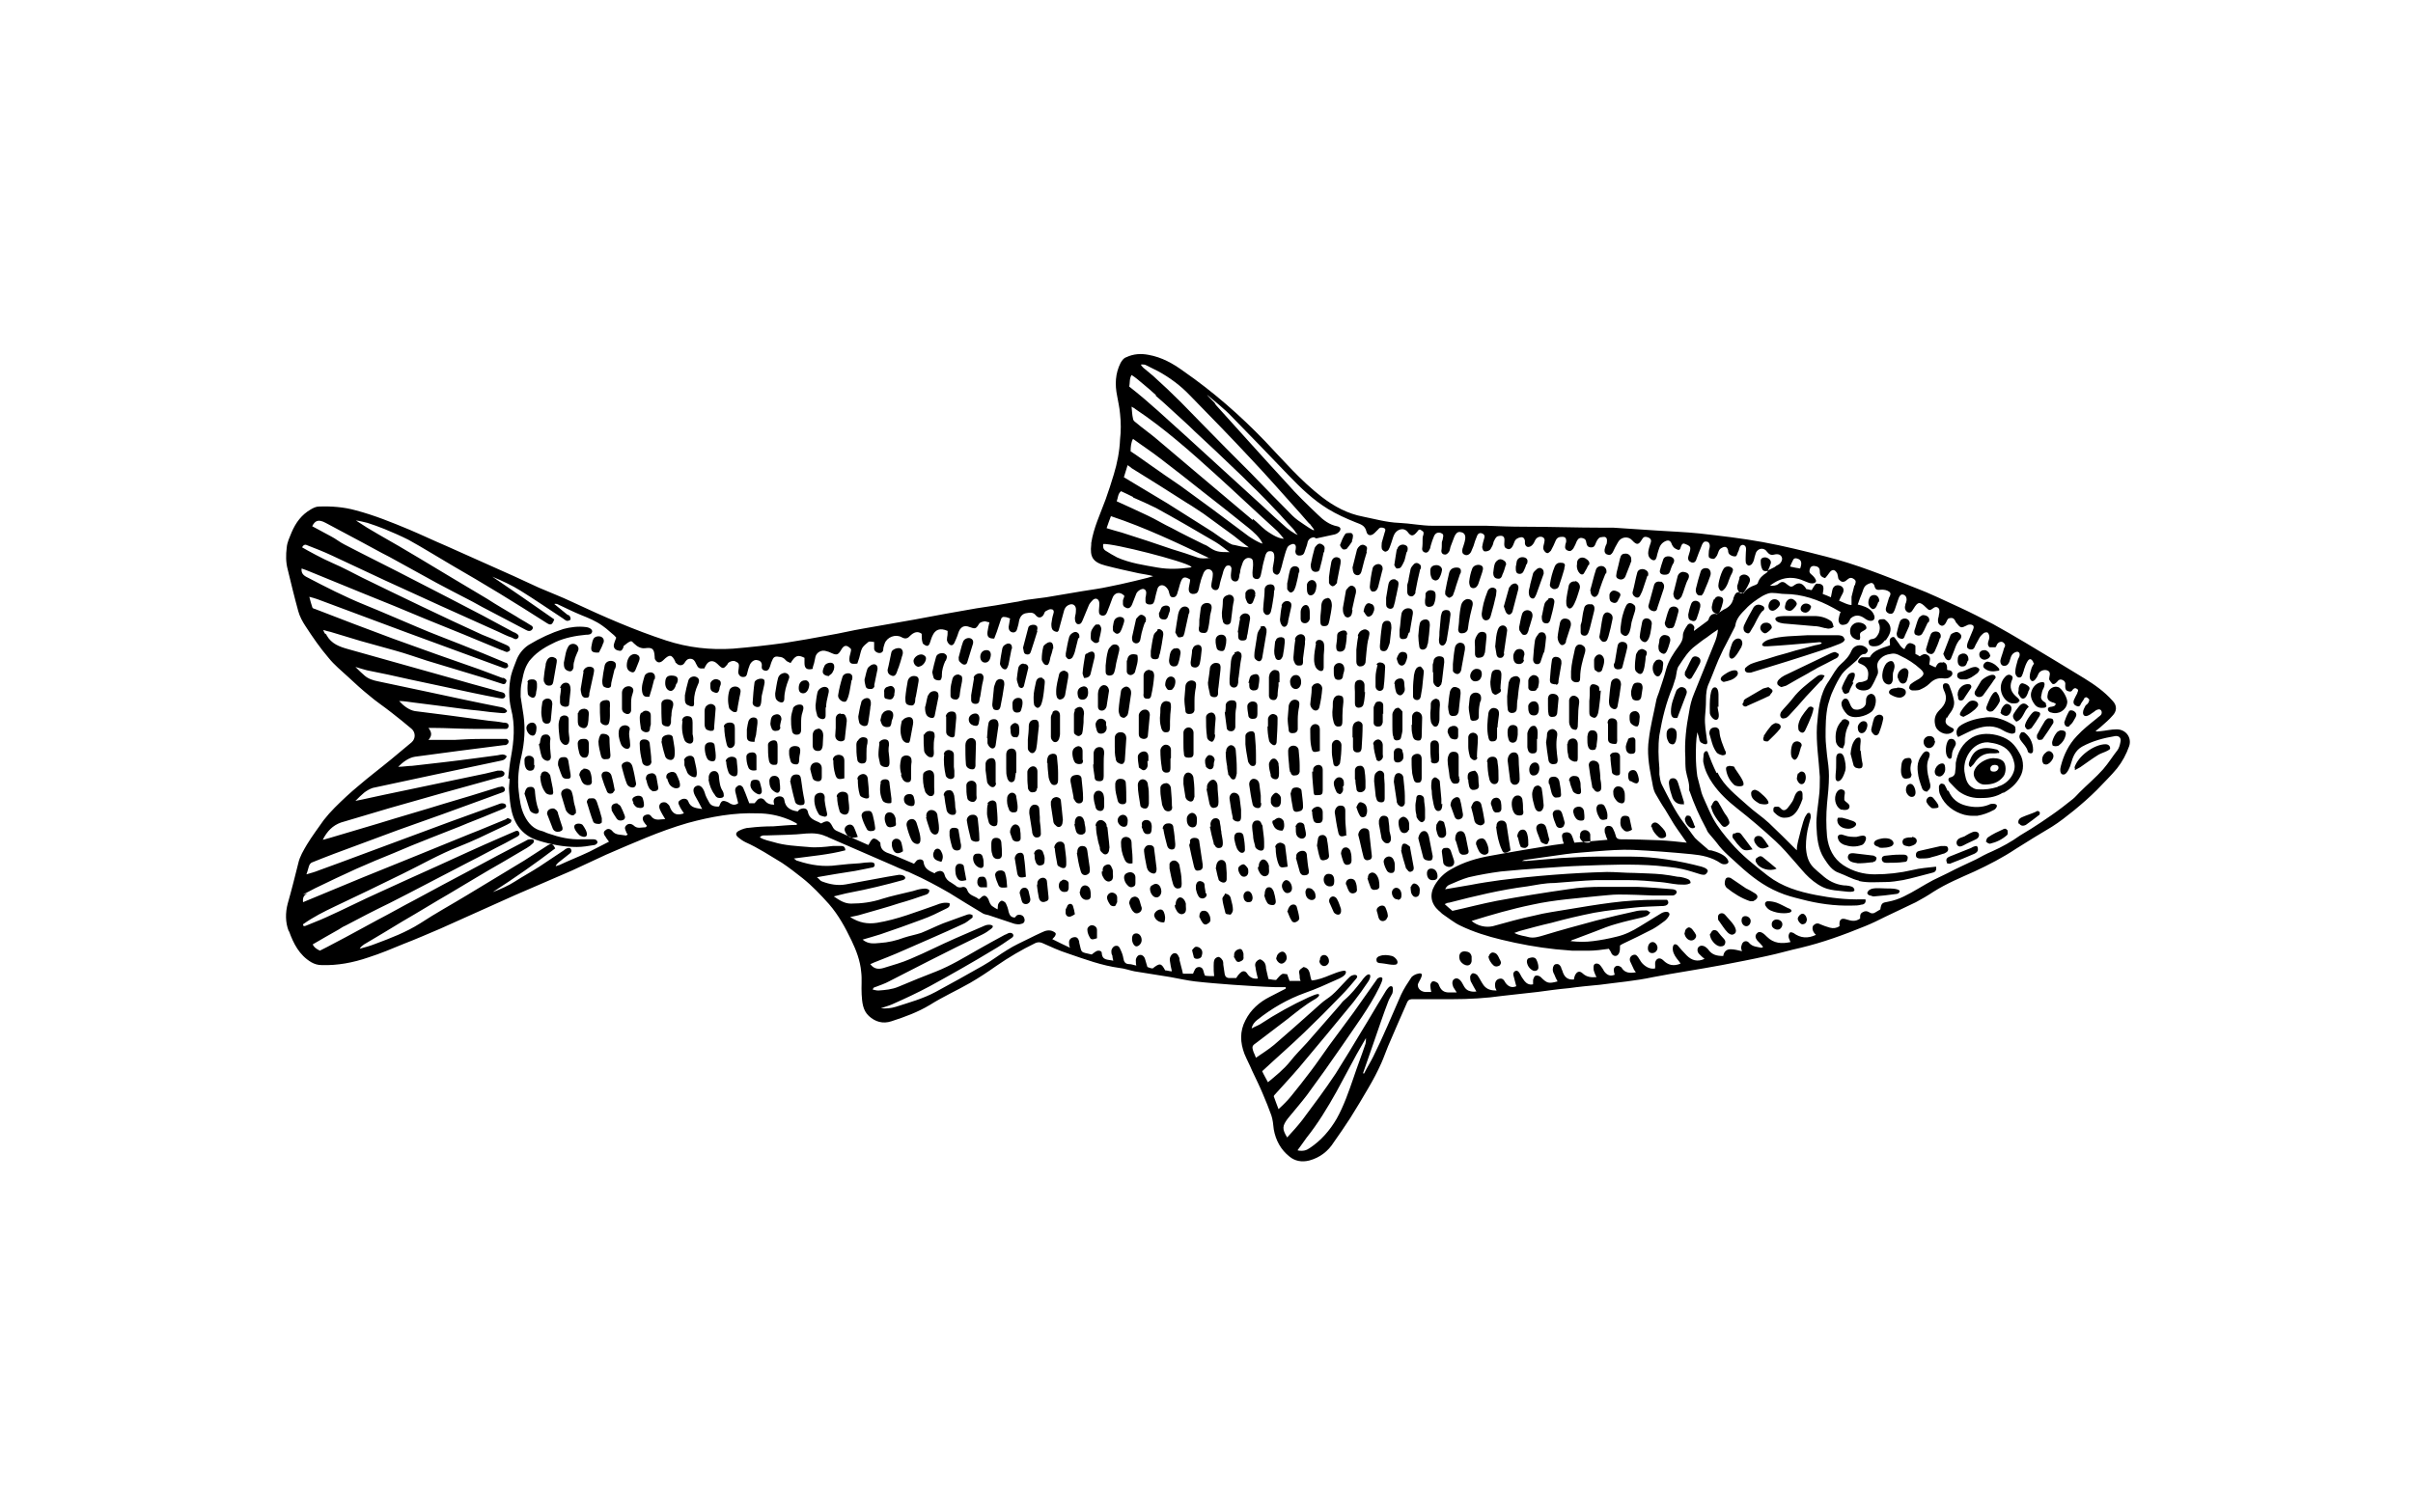 <?xml version="1.0" encoding="UTF-8"?>
<svg id="Layer_1" data-name="Layer 1" xmlns="http://www.w3.org/2000/svg" version="1.1" viewBox="0 0 502.4 315">
  <defs>
    <style>
      .cls-1 {
        fill: #000;
        fill-rule: evenodd;
        stroke-width: 0px;
      }
    </style>
  </defs>
  <path class="cls-1" d="M60.2,194c.9,2.5,2.1,4.9,4.6,6.4.7.4,1.4.6,2.2.6,3.3.1,6.5-.5,9.7-1.6,2.5-.8,4.9-1.8,7.3-2.8,2.6-1,5.1-2.1,7.7-3.2,5.2-2.3,10.4-4.7,15.6-7,3.9-1.7,7.9-3.4,11.8-5.1,2.4-1.1,4.7-2.2,7.1-3.3,5.6-2.4,11.1-4.9,17-6.6,4.8-1.3,9.6-2.2,14.6-2,2.1,0,4.2.4,6.2,1.2.6.2,1.3.6,1.9.9,0,0,0,.2,0,.3-1.6,0-3.3.2-4.9.3-1.7,0-3.4.1-5,.3-.7,0-1.5.3-2.1.6-.8.4-.8.9-.2,1.4.5.4.9.7,1.5,1,2.7,1.2,5.1,2.8,7.6,4.3,1.5,1,2.9,2.1,4.3,3.2,2,1.6,3.8,3.5,5.5,5.4,2,2.3,3.4,4.9,4.7,7.6,1,2.1,1.8,4.2,2,6.5.2,1.5,0,3.1.1,4.7.1,1.6.2,3.3,1.5,4.5,1.3,1.2,2.9,1.7,4.7,1.1,2.8-.9,5.5-1.9,8-3.4,2.7-1.7,5.6-3,8.4-4.6,1.9-1.1,3.7-2.3,5.4-3.5,2.6-1.8,5.3-3.4,8.2-4.8.5-.2.9-.2,1.4,0,1.8.8,3.5,1.6,5.4,2.2,3.5,1.2,7,2.5,10.7,3,1,.1,2.1.5,3.1.7,2.5.4,5,.8,7.5,1.2,1.7.3,3.4.7,5.1.9,2.6.3,5.3.5,7.9.7,3,.2,5.9.4,8.9.5.7,0,1.4,0,2.1,0,0,0,0,.2,0,.3-1.1.6-2.2,1.1-3.3,1.7-2.2,1.1-4,2.7-5.1,4.9-1.2,2.3-1.1,4.6-.2,7,.5,1.2,1.1,2.3,1.6,3.5.8,1.7,1.6,3.3,2.3,5,.6,1.4,1.2,2.9,1.7,4.3.3.9.4,1.9.5,2.9.4,2.3,1.5,4.3,3.3,5.7,1.1.9,2.5,1.2,4.1.8,2.2-.6,3.9-1.9,5.1-3.8,1.2-1.7,2.3-3.3,3.4-5,1.3-2.1,2.6-4.2,3.8-6.3,1-1.7,1.9-3.4,2.7-5.2.5-1.1.9-2.3,1.4-3.5,1.3-3.1,2.7-6.2,4-9.2.3-.6.7-.6,1.3-.6,2.7,0,5.4,0,8.1,0,3.5,0,7-.2,10.5-.7,2.4-.3,4.8-.5,7.2-.8,2.2-.3,4.4-.6,6.6-.8,2.1-.3,4.3-.5,6.4-.7,3.7-.5,7.4-.8,11.1-1.6,4.7-.9,9.5-1.6,14.3-2.5,3.1-.6,6.3-1.2,9.4-1.9,2.4-.5,4.7-1.2,7-1.7,4.6-1.1,9-2.7,13.4-4.5,1.5-.6,2.9-1.3,4.3-2,2.1-1,4.2-2,6.3-3,1.3-.7,2.5-1.4,3.7-2.2,2.7-1.7,5.6-2.9,8.5-4.2,3-1.4,5.9-2.9,8.6-4.7,2.5-1.6,5-3.1,7.5-4.6,1.6-1,3.1-2.2,4.6-3.4,1.7-1.4,3.3-2.8,4.8-4.3,1.4-1.5,2.9-2.9,4.2-4.5,1.1-1.4,1.9-2.9,2.5-4.6.6-1.8-.7-3.5-2.6-3.5-1.2,0-2.3.3-3.5.4-.3,0-.5.1-.9,0,.4-.4.9-.7,1.3-1.1.8-.7,1.5-1.3,2.2-2.1.9-.9,1.1-2.1,0-3.2-1.7-1.9-3.7-3.3-5.8-4.6-4.1-2.5-8.2-5-12.4-7.5-2.2-1.3-4.4-2.6-6.6-3.8-2.3-1.2-4.6-2.4-7-3.5-3.1-1.4-6.1-2.9-9.3-4.1-6.1-2.4-12.2-4.9-18.6-6.5-4.3-1.1-8.7-2.2-13.1-3-4.4-.8-8.8-1.3-13.2-1.8-2.9-.3-5.8-.4-8.8-.6-3-.2-6.1-.4-9.1-.6-.7,0-1.5,0-2.2,0-5.5,0-10.9-.2-16.4-.2-2.6,0-5.2-.1-7.8-.2-3.7,0-7.5,0-11.2,0-2.3,0-4.7-.5-7-.6-2.6-.1-5-.8-7.5-1.3-3.2-.6-6-2.1-8.6-4.1-4.4-3.4-8-7.6-11.8-11.6-5.2-5.4-10.8-10.3-17-14.6-2.2-1.6-4.5-2.9-7.3-3.4-1.6-.3-3.1-.2-4.6.5-.6.2-.9.7-1.2,1.2-1.1,2.2-1.2,4.5-.7,6.9.2,1.2.5,2.4.6,3.7.2,1.8.2,3.6,0,5.3-.1,2.5-.6,5-1.3,7.3-.5,1.7-1.1,3.5-1.7,5.2-1.1,3-2.5,5.9-3,9.1,0,.1,0,.2,0,.3-.3,2.6.3,3.7,3,4.4,2.3.6,4.6,1.1,6.9,1.6,1,.2,2,.3,3,.6-.4.2-6.6,1.7-9.3,2.2-1.8.4-3.5.6-5.3.9-2.6.4-5.1.9-7.7,1.3-1.3.2-2.5.3-3.8.5-.9.1-1.8.4-2.7.5-2.7.5-5.3.9-8,1.3-4.2.7-8.4,1.5-12.7,2.3-3.6.6-7.2,1.3-10.8,1.9-2.4.4-4.8,1-7.2,1.4-3.1.6-6.1,1.1-9.2,1.6-3.6.5-7.2.9-10.8,1.2-4.7.3-9.3-.2-13.9-1.7-6.7-2.2-13.1-5-19.5-8-2.3-1.1-4.7-2-7-3-1.7-.8-3.5-1.6-5.2-2.4-4.7-2.1-9.4-4.2-14.1-6.3-2.6-1.1-5.1-2.3-7.7-3.4-3.6-1.5-7.3-3-11.1-4-2.5-.7-5.1-.9-7.7-.8-.6,0-1.2.3-1.7.6-1.9,1.1-3.1,2.7-4,4.8-.4,1-.9,2-1,3.1-.2,1.6-.2,3.1.2,4.6.7,2.9,1.4,5.8,2.2,8.7.3,1.1.9,2.2,1.5,3.1,1.5,2.3,3,4.5,4.8,6.6,1.2,1.5,2.7,2.7,4.1,4,1.4,1.3,2.8,2.6,4.3,3.8,1.5,1.3,3.2,2.4,4.7,3.6,1.4,1.1,2.8,2.2,4.2,3.4.8.7.9,2,0,2.8-1.4,1.2-2.8,2.3-4.2,3.5-2.3,1.9-4.7,3.7-6.9,5.6-1.7,1.4-3.3,2.9-4.9,4.5-.8.8-1.6,1.7-2.3,2.6-1.2,1.7-2.4,3.3-3.5,5.1-.7,1.2-1.5,2.5-1.8,3.9-.7,2.8-1.4,5.6-2.2,8.4-.5,1.9-.5,3.9.2,5.7ZM248.1,118.1c-.1,0-.2.1-.3.1-2.3.3-4.5.4-6.8,0-2.8-.5-5.7-.9-8.4-2.1-.8-.4-1.6-.9-2.4-1.4-.5-.3-.6-.8-.5-1.4,2-.2,16.9,3.6,18.3,4.7ZM251.9,116.2c-.9.1-1.8.2-2.6-.1-1.7-.6-3.5-1.2-5.2-1.7-3.5-1.2-7.1-2.4-10.6-3.5-1-.3-1.9-.5-3.1-.9.3-.9.6-1.7.9-2.5,7.2,2.4,13.9,5.6,20.6,8.8ZM235.9,103.6c1.6.7,3.2,1.4,4.8,2.2,4.2,2.3,8.3,4.7,12.4,7.1,1,.6,1.8,1.3,2.9,2.1-2.4,0-2.9-.1-4.5-1.2-.3-.2-.5-.3-.8-.4-2.2-1.1-4.5-2.2-6.7-3.4-1.7-.8-3.3-1.8-5-2.6-2.1-1-4.3-2-6.5-3,.3-.7.2-1.5.9-2.1.9.4,1.7.8,2.5,1.2ZM234.8,96.9c.3.2.6.4.8.6,3.9,2.4,7.7,4.8,11.6,7.3,1.2.7,2.3,1.5,3.4,2.2,2.1,1.5,4.2,3.1,6.3,4.6,1,.8,2,1.6,3.1,2.4-1.1,0-2.1-.3-3-.5-.4,0-.7-.2-1.1-.4-1.1-.7-2.3-1.5-3.4-2.3-3.2-2-6.3-4-9.5-6-3-1.8-6-3.6-9-5.4.3-.9.5-1.7.8-2.6ZM262.8,113.2c-.8-.2-2.2-1.1-2.8-1.5-2.5-1.9-5-3.7-7.5-5.6-2.2-1.6-4.5-3.3-6.7-4.9-2.2-1.5-4.4-3-6.5-4.5-1.3-.9-2.5-1.8-3.9-2.7,0-.9.1-1.9.5-2.6,1.9,1.4,3.9,2.7,5.7,4.1,2.9,2.2,5.8,4.5,8.7,6.8,3.2,2.5,6.4,5,9.6,7.6.9.7,2.6,2.2,3,3.4ZM260.8,108.3c-4-3.4-8.1-6.8-12.1-10.2-2.6-2.2-5.2-4.4-7.8-6.6-1.4-1.2-3-2.3-4.4-3.5-.3-.2-.6-.5-.6-.8-.2-.8-.2-1.6-.3-2.5.3.2.6.3.8.5,6,4,11.4,8.8,16.7,13.6,4.2,3.8,8.3,7.7,12.5,11.5.5.4,1.3,1.4,1.7,1.9-1.4,0-3.4-1.5-3.8-1.8-.9-.7-1.7-1.6-2.6-2.3ZM240.5,82.3c1.3,1.1,2.6,2.3,3.9,3.5,1.4,1.3,2.9,2.6,4.3,4,1.5,1.4,3,2.8,4.5,4.2,1.5,1.4,2.9,2.8,4.4,4.2,1.4,1.3,2.7,2.7,4.1,4,1.2,1.2,2.4,2.4,3.5,3.6.9.9,1.7,1.8,2.6,2.8.5.6,1.3,1.3,1.8,2,0,.1.5.7.6.8-.7-.2-2.2-1.3-2.7-1.8-1.5-1.3-3-2.7-4.5-4.1-5.4-4.9-10.7-9.8-16.1-14.7-3.9-3.5-7.7-7.1-11.8-10.3.2-.7,0-1.6.5-2.4.8.5,1.5,1.1,2.2,1.7,1,.8,2,1.7,3,2.6ZM247.8,82.4c4.2,4.3,8.4,8.6,12.5,13,3.6,3.8,7,7.7,10.5,11.6.4.5.9,1,1.3,1.5.2.2.4.5.7.7,0,.1.9,1.1.8,1.2-.2.2-1.8-1-2-1.1-.9-.6-1.8-1.2-2.5-1.9-2.9-2.9-5.7-5.8-8.5-8.7-3.5-3.5-7-7-10.4-10.5-1.4-1.4-2.8-2.9-4.3-4.4-1.9-1.9-3.8-3.7-5.8-5.5-.6-.5-1.2-1-1.8-1.5-.3-.2-.5-.5-.7-.7,0,0,0-.1,0-.2.4,0,.8,0,1.1.2.8.4,1.6.8,2.4,1.2,2.4,1.3,4.7,3,6.6,5ZM374.8,118.4c-.6-.1-1.3-.2-2.1-.4.2-.5.4-.9.6-1.3.2-.5.6-.5,1.1-.3.7.3.8.9.4,2ZM386.1,121.9c-.2.8-.4,1.6-.6,2.4,0,.5,0,1.1,0,1.7-.8,0-1.6-.5-2.6-.9.3-.6.5-1.1.8-1.6.3-.7.1-1.2-.5-1.5-.8-.3-1.5,0-1.7.9-.1.5-.2,1-.3,1.5-.6-.3-1.2-.5-1.7-.7.3-1.4.2-1.9-.6-2.1-.2,0-.6-.1-.8,0-.4.4-.6.8-.9,1.3-.3,0-.7-.2-1.1-.2-.7-1.2-1.5-1.5-2.4-.9-.6.5-.9.5-1.5,0-.8-.7-1.2-.8-1.9-.2-.5.4-1.1.4-1.8.4,2.4-1.9,4.8-2.1,7.4-.9.5.2.9.4,1.4.4.5,0,.7-.2.8-.4.1-.4-.5-1.1-1-1.5-.5-.4-.4-.8-.2-1.3.2-.4.6-.5,1-.4.7.1,1,.4,1,1.2,0,.7.3,1.1,1.1,1.3.3-.3.5-.6.8-1,.6-.9,1.2-.9,1.7,0,.1.2.1.5.2.8,0,.2.1.5.3.6.4.5,1,.5,1.5,0,.6-.5.9-.6,1.5-.2.6.4.3.8.2,1.3ZM270.2,239.5c.7-.9,1.2-1.7,1.8-2.5,2.4-3,4.4-6.3,6.3-9.7,1.4-2.6,2.8-5.2,4.2-7.8.6-1.1,1.3-2.2,1.9-3.3,0,.4,0,.8-.1,1.2-.8,2.4-1.7,4.7-2.5,7.1-1,2.9-2,5.8-3.5,8.5-1.4,2.4-3.2,4.5-5.6,6.1-.7.5-1.4.7-2.5.5ZM63.1,186.3c.8-.4,1.7-.9,2.5-1.3,2.9-1.4,5.8-2.8,8.7-4.1,2.5-1.1,5.1-2.2,7.6-3.2,2.6-1.1,5.2-2.2,7.8-3.2,2-.8,4.1-1.6,6.1-2.4,2.1-.9,4.3-1.7,6.4-2.6.9-.4,1.8-.7,2.7-1.1.4-.2.6-.4.4-.8-.1-.2-.5-.3-.8-.3-.3,0-.7.2-1,.3-6.4,2.3-12.7,4.6-19.1,7-6,2.2-12,4.5-18.1,6.7-.7.3-1.5.5-2.5.8.3-.8.4-1.4.6-1.9.1-.2.3-.5.6-.6,1.5-.6,3-1.2,4.6-1.8,4.4-1.6,8.8-3.3,13.2-4.9,6.2-2.2,12.4-4.4,18.6-6.7,1-.4,2-.7,3-1.1.4-.1.8-.3.7-.8-.1-.5-.6-.6-1-.4,0,0-.2,0-.2,0-3.8,1.2-7.7,2.4-11.5,3.5-4.5,1.4-9.1,2.7-13.6,4.1-3.4,1-6.7,2-10.1,3-.5.1-.9.3-1.5.4.9-1.8,2.1-3,3.8-3.6,3.3-1,6.7-2,10.1-3,7.6-2.2,15.2-4.3,22.8-6.4.3,0,.6-.1.9-.3.2-.1.3-.5.2-.7,0-.1-.3-.3-.5-.4-.3,0-.6,0-.9,0-.8.2-1.7.4-2.5.6-7,1.5-14,2.9-21,4.4-2,.4-4,.9-6.1,1.3.6-.6,1.2-1.2,1.8-1.7.5-.4,1.2-.8,1.8-1,4.2-.9,8.4-1.8,12.6-2.7,4.7-1,9.4-2,14.2-3,.5-.1.9-.3,1.1-.9-.6-.6-1.3-.3-1.9-.2-1.5.2-3,.4-4.5.6-4.4.6-8.9,1.1-13.3,1.6-.8,0-1.9.2-2.9.2,1-1,2.2-1.9,3.5-2.1,3-.4,6-.8,9-1.2,3.1-.4,6.3-.8,9.4-1.2.3,0,.6,0,.8-.2.2-.1.3-.4.3-.6,0-.2-.2-.4-.4-.5-.3,0-.7,0-1.1,0-1.5,0-3,0-4.4,0-1.8,0-3.6.1-5.4.2-.6,0-1.3,0-1.9,0-1.2,0-2.3,0-3.5,0,.8-.9.7-1.6,0-2.5.3,0,.6,0,.9,0,2.8,0,5.7.2,8.5.2,2,0,4,0,6.1,0,.5,0,1.1.2,1.2-.6,0-.7-.7-.7-1.1-.7-1-.2-2.1-.3-3.1-.4-2.7-.4-5.5-.7-8.2-1.1-2.4-.3-4.7-.6-7.1-.9-1.2-.2-2.4-1.1-3.3-2.1,1,0,2.1.2,2.9.3,2.4.3,4.7.6,7.1.9,2.2.3,4.4.6,6.6.8,1.5.2,3.1.4,4.6.5.4,0,.9.2,1.3-.4-.3-.5-.7-.7-1.2-.8-5.1-1-10.2-2.1-15.3-3.2-3.5-.7-6.9-1.5-10.4-2.2-1-.2-2-.5-2.8-1.2-.6-.5-1.2-1.1-1.9-1.8.9.3,1.7.5,2.4.7,3,.6,5.9,1.2,8.9,1.9,2.5.5,5,1.1,7.5,1.6,3.7.8,7.4,1.6,11.1,2.3.9.2,1.2,0,1.3-.4,0-.7-.5-.8-1-.9-2.7-.8-5.5-1.5-8.2-2.3-7.8-2.2-15.7-4.4-23.5-6.6-1.8-.5-3.5-1.1-4.5-2.9,0-.2-.3-.3-.4-.4-.1-.2-.2-.4-.3-.7.6.2,1.1.3,1.5.4,2.1.6,4.2,1.3,6.3,1.9,2.4.7,4.8,1.3,7.2,2,2.2.6,4.4,1.4,6.6,2.1,3.9,1.2,7.9,2.4,11.9,3.6,1.2.4,2.5.8,3.7,1.2.5.2.8,0,.9-.4.2-.4-.2-.6-.5-.8-.1,0-.2,0-.3,0-1.6-.6-3.2-1.2-4.8-1.8-6-2.1-12-4.2-18-6.4-5.4-2-10.9-4.1-16.3-6.2-.2,0-.5-.2-.5-.4-.2-.6-.4-1.3-.6-2.1.7.2,1.2.3,1.7.5,6.2,2.3,12.3,4.6,18.5,6.9,6.5,2.4,13.1,4.8,19.6,7.2.3.1.7.3,1,.3.2,0,.5-.2.6-.4,0-.1,0-.4-.2-.6,0-.1-.3-.2-.4-.2-3.1-1.3-6.2-2.6-9.3-3.8-3-1.2-6-2.3-9-3.6-3.6-1.5-7.2-3.1-10.9-4.6-4.2-1.7-8.3-3.8-12.3-5.9-.7-.4-1-.9-.9-1.7.6.2,1.1.4,1.6.6,3.7,1.5,7.3,3,11,4.5,4.5,1.8,8.9,3.6,13.4,5.5,5.2,2.1,10.4,4.2,15.6,6.4.4.1.7.3,1.1.4.2,0,.6-.2.7-.4,0,0,0-.5-.2-.7-.3-.3-.7-.4-1.1-.6-1.5-.7-3-1.3-4.5-1.9-4.2-1.9-8.4-3.9-12.6-5.9-4.2-2-8.3-4-12.4-6-2-1-4-2.1-6.1-3-2.3-1-5.2-2.6-6.4-3.3.3-.6.7-.6.9-.5,1.8.7,3.6,1.4,5.3,2.2,3.7,1.7,7.4,3.5,11.1,5.2,3.9,1.8,7.7,3.5,11.6,5.3,4,1.8,8,3.6,12,5.4.9.4,1.8.9,2.8,1.2.4.2.9.6,1.3,0,.2-.4,0-.7-.8-1.1,0,0,0,0-.1,0-2.2-1.2-4.3-2.3-6.5-3.5-4.8-2.5-9.6-5-14.3-7.4-4.8-2.5-9.7-4.9-14.5-7.4-1-.5-1.8-1.2-2.8-1.7-1.3-.7-2.6-1.4-3.9-2.1.6-1.2,1.3-1.5,2.8-.7,2.5,1.3,5,2.7,7.5,4,1.9,1,3.8,2.1,5.8,3.1,3.3,1.8,6.5,3.6,9.8,5.4,2.2,1.2,4.4,2.3,6.5,3.4,1.4.7,2.7,1.5,4.1,2.2,2.7,1.4,5.3,2.8,8,4.2.5.3,1,.3,1.3-.1.4-.5-.1-.8-.5-1-.9-.6-1.9-1.1-2.8-1.7-2-1.2-4.1-2.4-6.1-3.7-4.7-2.8-9.4-5.6-14.2-8.5-2.8-1.7-5.6-3.3-8.4-4.9-1.6-.9-3.2-1.9-4.7-2.9.8.1,1.6.3,2.4.5,1.2.4,2.4.8,3.6,1.3,1.7.7,3.3,1.4,4.9,2.2,3.1,1.7,6.1,3.6,9.2,5.4,3.3,1.9,6.5,3.8,9.8,5.8,3.3,2,6.6,4.1,9.9,6.2.8.5,1.1.3,1.5-.8-4.3-3-8.6-6-12.9-8.9,2.1.9,4.1,1.8,6,3,2.9,1.8,5.8,3.8,8.7,5.7.3.2.5.4.8.5.2,0,.6,0,.8-.3,0,0,0-.5-.2-.7,0-.1-.3-.2-.5-.3-.9-.7-1.8-1.5-2.7-2.2.3-.1.4,0,.6,0,1.7.8,3.3,1.6,5,2.3,1.5.6,3,1.2,4.4,2.2.3.2.5.4.8.6.5.4.9.8,1.4,1.2.3.2.5.5.7.7-.2.6-.4,1-.5,1.5-.1.6.3,1.1,1,1.2.6.2.8-.2,1-.7,0-.1,0-.3.1-.3.4-.3.8-.7,1.3-.9.4-.2.6.3.9.5.6.6,1.4,1,2.2.9,1.5-.2,1.9.1,2,1.7,0,.3,0,.6.2.8.4.6,1,.6,1.6,0,1.3-1.3,1.8-1.2,2.5.3,0,.1,0,.2.2.3.5.6,1.3.6,1.7,0,.3-.5.6-.9,1.2-.9.7,0,1,.5,1.2,1,.5,1,.6,1.1,1.8,1,0-.2.1-.3.2-.5.6-1.2,1.6-1.3,2.5-.4,1.1,1.1,1.2,1.1,2.1,0,0,0,0-.1.1-.2.4-.4,1.2-.6,1.6-.3.7.3.7.6.6,1.4,0,.2-.1.5-.1.7,0,.6.4,1.1,1,1.1.7,0,.8-.4.9-.9.1-.5.3-1.1.5-1.6.3-.7,1-1.2,1.6-1,.7.1,1,.6.9,1.3,0,0,0,.2,0,.2,0,.5.5.7.9.7.3,0,.6-.3.7-.6.2-.4.3-1,.5-1.4.3-.8.6-1.1,1.5-.9.5,0,1,.2,1.4.7.2.3.7.4,1,.6,1-1.6,1.5-1.8,2.9-1.1,0,.4,0,.8,0,1.1,0,1.1.5,1.5,1.7,1.2,0-.4.2-.8.3-1.2.1-.5.2-.9.3-1.4.3-.9,1.3-1.4,2.2-1.1.4.1.7.2,1.1.4,1.1.5,1.4.4,2-.6.6-1.1,1.2-1.2,2.1-.2,0,.5-.2,1-.3,1.5-.2,1.4.1,1.7,1.6,1.5.1-.4.3-.8.4-1.2.2-.7.3-1.4.6-2,.3-.5.8-.9,1.3-1.3.3-.2.8,0,1.2,0,0,.6,0,1,0,1.4,0,.5.6.9,1.1.9.5,0,.8-.3.8-.8,0-.4.2-.8.3-1.2.5-1.3,2.2-2,3.5-1.3q1,.6,1.7-.2c.9-.9,1.7-1.1,2.5-.5,0,.7,0,1.3.2,1.9,0,.2.5.5.8.6.4.1.6-.3.7-.6.2-.5.3-1,.5-1.4.6-1.4,1.6-1.8,3.2-1.1,0,.4,0,.9-.1,1.3,0,.3-.1.6,0,.8.1.3.3.6.6.8.4.2.7,0,.9-.4.3-.7.6-1.3.8-2,.4-1.3,1.2-1.8,2.4-1.3,1.1.4,1.3.4,1.9-.6.3-.5.8-.5,1.2-.6.3,0,.7.2,1,.2-.2.8-.3,1.4-.4,2-.1,1,.2,1.4,1.4,1.4.2-.6.5-1.2.7-1.9.2-.7.5-1.4.7-2.1.1-.4.4-.6.8-.5.4,0,.7.2,1.1.3-.1.7-.2,1.2-.3,1.8,0,.6.3,1,.8,1.1.6.1.9-.3,1-.8.2-.6.3-1.1.4-1.7.2-.8.7-1.4,1.5-1.5.7-.1,1.4-.3,2,.5.5.6,1.2.5,1.6-.2.1-.2.2-.6.4-.7.4-.2.8-.5,1.2-.4.5,0,.6.5.4,1-.2.6-.3,1.3-.4,2,0,.5,0,1.1.4,1.4.2.2.6.3.8.3.2,0,.4-.4.4-.6.3-1.1.6-2.2.9-3.3.1-.4.2-.8.4-1.1.3-.5,1.1-.9,1.6-.7.5.2.7.7.6,1.5,0,.5-.2.9-.2,1.4,0,.7.3,1.2.7,1.2.6,0,.7-.4.9-.8.3-.8.9-2.1,1.2-2.9.2-.6.6-1,1-1.4.5-.4,1-.2,1.2.3.2.5,0,1.4,0,1.9,0,.6,0,.9.6,1.1.6.1.9-.2,1.1-.7.3-.8.8-2,1.1-2.9.4-1.2,1.6-1.5,2.5-.5,0,.2-.3.8-.3,1,0,.2,0,.5,0,.7,0,.3.2.6.5.7.6.4,1.1.1,1.4-.6.2-.6.7-1.7.9-2.3.3-.6,1.2-1.1,1.6-.9.7.3.4,1.2.3,1.8,0,.2,0,.5,0,.7,0,.5.4.7.9.7.6,0,.8-.2,1-.9.1-.6.4-1.7.6-2.4.2-.6.8-.9,1.4-.6.4.2.7.6.9,1,.2.6.2,1.4.9,1.4.7,0,.9-.6,1-1.1.2-.5.4-1.5.6-2,.4-1.2.9-1.3,2-.6,0,.5-.3,1.5-.3,2,0,.5.2.9.8,1,.6,0,1-.1,1.2-.7.2-.5.2-1.1.4-1.6.1-.6.5-1.6.7-2.1.3-.6.8-.9,1.3-.7.5.2.7.7.6,1.3,0,.5-.3,1.5-.3,2.1,0,.5.4.9.9.9.5,0,.7-.4.8-.9.1-.7.5-1.9.7-2.6.1-.5.3-1,.6-1.4.1-.2.6-.3.8-.2.2,0,.4.4.4.6,0,.5-.2,1.4-.1,1.8,0,.5.4.9.9.9.6,0,.7-.5.8-.9,0-.3.1-.7.2-1,0-.5.3-1.4.5-1.9.2-.7.8-1.2,1.4-1.1.7.1.8.4.8,1.4,0,.6-.2,1.6-.1,2.2,0,.5.4.8.9.8.5,0,.7-.4.8-.8.1-.5.2-.9.3-1.4.1-.7.4-1.8.6-2.5.1-.5.4-1.1.9-1.1,1.7-.2.8,2.5.7,3.5,0,.3,0,.7.1.9.2.3.5.5.8.5.2,0,.5-.3.6-.6.2-.5.5-1.6.6-2.1.3-1,.5-2,.9-2.9.2-.5,1-.9,1.4-.8.6.2.4,1,.3,1.5,0,.5.3.9.8.9.5,0,.9-.1,1.1-.7.1-.4.5-1.3.6-1.8.1-.8.6-1.2,1.3-1.3.3,0,.4.3.7.2,1.2-.3,2.5-.5,3.7-.8.9-.2,1.9-1.4.5-1.7-1.6-.3-2.9-1.3-4-2.4-2.2-2.1-4.5-4.3-6.5-6.6-4.9-5.3-9.7-10.7-14.6-16.1-.2-.2-.3-.4-.4-.6,0,0-1.6-1.6-1.6-1.7,1.1.9,4,3.3,5,4.4,4,4.1,8,8.2,12,12.4,2.5,2.6,5.1,5.1,8.2,7,1.8,1.1,3.8,2,5.8,2.8,1,.4,1.9.6,2.2,1.9.2.9,1,1,1.7.3.3-.3.5-.5.8-.8.3-.4.7-.4,1.2-.2.4.2.2.6.1.9-.2.7-.4,1.4-.6,2.1,0,.4-.1.8,0,1.2,0,.3.4.6.7.7.2,0,.6-.2.7-.4.3-.5.4-1,.6-1.5.2-.5.3-1.1.6-1.7.5-1,1.9-1.6,2.8-.5.7,1,1.2.9,2-.1.3-.5.6-.5.9-.2.3.2.4.2.4.6,0,.3-.2.6-.2,1,0,.7,0,1.5-.1,2.2,0,.5.4.8.8.8.3,0,.6-.3.7-.6.2-.2.2-.6.3-.9.2-.7.4-1.3.7-2,.3-.6.8-.8,1.4-.6.5.2.6.4.4,1.2,0,.3-.2.5-.2.8,0,.6,0,1.2-.1,1.7,0,.6.4.8.8.8.3,0,.6-.3.8-.6.2-.3.2-.7.3-1,.3-.7.5-1.4.8-2.1.2-.5.6-1.1,1.2-1,1.9.2.8,2.4.5,3.5-.1.5-.1,1,.4,1.2.5.3,1.1,0,1.4-.6.2-.4.3-.8.5-1.2.2-.7.4-1.3.7-2,.2-.6.6-.8,1.1-.6.5.2.6.6.4,1.1-.2.6-.3,1.1-.4,1.7,0,.3.2.8.4.9.3.1.8,0,1.1-.2.2-.1.4-.5.5-.7.2-.3.3-.7.4-1.1.2-.4.4-.9.8-1.1.3-.1.9-.2,1.1,0,.5.2.3,1.1.3,1.5,0,.4,0,.8.4,1,1,.6,1.4-.5,1.7-1.3.2-.6.7-.9,1.3-1,.5-.1.8.2.9.7,0,.2,0,.3,0,.5,0,.5.4.9.8.8.3,0,.7-.3.9-.6.2-.2.3-.6.5-.9.3-.5.8-.7,1.3-.6,1.3.4,0,1.8.4,2.7.2.4.5.7.8.7.2,0,.5-.3.7-.5.4-.7.7-1.4,1-2.1.3-.7.8-.8,1.4-.8.6,0,.8.3.8.9,0,.3-.2.6-.2.9-.1.5,0,.9.6,1.1.5.2.8-.1,1.1-.5.3-.5.5-1,.7-1.5.3-.6.7-.8,1.3-.6.6.2.6.5.7,1,.1.6.4.9,1,.9.7,0,.8-.5,1-1,.2-.4.4-.9.9-1.1.3,0,.8-.2,1.1,0,.4.2.3,1,.2,1.4-.2.3-.3.7-.4,1.1-.1.5.1,1,.6,1.1.5.2.8,0,1.1-.5.3-.7.7-1.4,1.1-2.1.6-1.1,2.1-1.3,2.9-.4,1,1.1,1.4,1,2.1-.2.3-.5.6-.6,1.2-.4.5.2.8.5.6,1.1-.2.6-.4,1.2-.5,1.8-.1.6,0,1.2.5,1.6.2.2.6.4.9.2.3-.2.4-.9.5-1.3.3-.9.4-1.8,1.3-2.4.8-.5,1.4-.5,1.7.5.2.4.4.7.8.9.7.4.9.3,1.1-.5.2-.6.5-.7.9-.5.3.1.7.3.9.5.4.4-.2,1.7-.3,2.2-.1.5.1.9.6,1.1.5.2.9,0,1.1-.6.1-.4.3-.7.4-1.1.3-.7.5-1.3.8-2,.2-.4.4-.7.9-.6.5,0,.7.5.7.9,0,.4-.2.8-.2,1.1,0,.4-.1.9,0,1.2.1.3.7.4,1,.4.2,0,.5-.4.7-.7.3-.6.3-1.3,1-1.6.7-.4,1.1-.2,1.3.5,0,.4.1.8.5,1,.3.2.9.4,1.2.2.2-.2.3-.8.5-1.1.1-.3.2-.9.5-1.1.4-.3.9,0,1,.4.1.4,0,.7,0,1.1,0,.7-.1,1.4,0,2.1,0,.2.4.6.6.6.2,0,.6-.2.7-.4.3-.4.4-.8.5-1.3.1-.3.2-.7.3-1,.5-1,1.7-1.1,2.3-.2.4.5.8.8,1.5.6.8-.2,1.4,0,1.6.6.2.5-.2,1.3-.9,1.6-.3.1-.5.4-.8.5-.4.2-.8.4-1.2.6.2-.4.4-.8.5-1.2.3-.6,0-1.1-.6-1.4-.6-.3-1.4,0-1.4.5,0,.6,0,1.2.3,1.8.2.5.7.5,1.2.4,0,.1-.2.3-.3.4-.8.5-1.5,1.1-1.8,2.1,0,.2-.4.4-.7.5-.9.3-1.7.8-2.3,1.7-1.4-.5-1.6-.3-2.1,1,0,.1,0,.3-.1.4-.2.7-.7,1.3-1.4,1.7-.7.3-1.3.8-1.9,1.2q-1.2-.3-1.7.9c0,.2-.2.5-.4.6-.9.7-1.8,1.3-2.7,2,0-.2,0-.3,0-.3.2-.5,0-.8-.4-1.1-.5-.3-.9,0-1.1.4-.4.6-.8,1.3-.8,1.9,0,1-.4,1.6-.9,2.3-1.1,1.5-2.1,3-2.6,4.8-.4,1.6-1,3.2-1.5,4.8-.2.6-.5,1.2-.6,1.9-.5,2.6-1.2,5.2-1.5,7.9-.4,2.6,0,5.3.5,7.9.3,1.2.3,2.5,1,3.6.6,1,1.2,2.1,1.9,3.1.6,1,1.2,2,1.8,3,.9,1.4,1.9,2.7,2.7,3.9-1.8-.2-3.7-.4-5.6-.5-2.7-.1-5.4-.2-8.1-.2-.6,0-1-.2-1.1-.8-.1-.4-.3-.9-.5-1.3-.2-.5-.5-.7-1-.7-.5,0-.8.4-.8.8,0,.3,0,.7.2,1,0,.3.2.6.4,1.1-2.4.2-4.6.4-6.9.6-.2-.5-.3-1-.5-1.4-.2-.6-.8-.9-1.5-.7-.5.1-.7.5-.5,1.2,0,.4.2.7.3,1.1-.8.1-1.5.2-2.2.3-4.3.7-8.6,1.4-12.9,2.2-2.9.5-5.7,1.3-8.3,2.8-1.5.8-2.6,1.9-3.5,3.4-1.1,1.9-.8,3.8.9,5.3.3.2.5.5.8.7,1.2.8,2.4,1.8,3.7,2.4,2.7,1.3,5.6,2.2,8.5,2.9,3.7.9,7.5,1.6,11.3,2,1.2.1,2.3.2,3.5.3,1.1,0,2.2,0,3.3,0,1.4,0,2.9-.2,4.3-.4,0,.1.2.3.3.5.1.2.2.4.3.6.5.6,1.2.5,1.5-.2.2-.4.2-1,.2-1.6,0,0,.3-.2.5-.3,2.1-1,4.2-2,6.3-3.1.9-.5,1.7-1.1,2.5-1.7.3-.2.9-.9,1-1.3,0-.9-1.2-.6-1.7-.3-1.5.9-2.9,1.8-4.4,2.7-1.6,1-3.2,1.8-5,2.2-1.6.4-3.2.7-4.8.9-1.5.2-3,.2-4.7,0,.3-.2.4-.3.6-.3,1.5-.6,3-1.1,4.5-1.7,1.5-.6,3-1.2,4.5-1.6,1.7-.5,3.5-.9,5.2-1.3.7-.2,1.4-.3,1.8-1.1-.3-.1-.5-.4-.8-.4-.6,0-1.3,0-1.9.1-2.8.6-5.7,1.3-8.5,2-3.7,1-7.4,2-11,3.1-1,.3-2,.6-3,.4-1-.3-2-.3-3.1-.9.5-.2.8-.3,1.1-.4,2.2-.6,4.4-1.2,6.6-1.7,2.9-.8,5.9-1.5,8.9-2.1,2.8-.5,5.7-.8,8.6-1.1,1.8-.2,3.6-.2,5.4-.3.3,0,.6,0,.9-.1.5-.2.8-.6.3-1.2-.7,0-1.5,0-2.2,0-3.2,0-6.3.2-9.4.6-3.1.4-6.1.9-9.1,1.4-2.3.4-4.7.7-7,1.3-2.9.6-5.7,1.4-8.6,2.2-1.4.3-3.1,0-4.4-1.1,4.2-1.3,8.3-2.5,12.7-3.4,4.5-1,9.2-1.3,13.8-1.8,1.4-.1,2.7-.3,4.1-.3,2.4,0,4.7.1,7.1.2,1.4,0,2.8,0,4.2,0,.3,0,.7-.3.8-.6,0-.5-.3-.6-.8-.7-2.4-.2-4.9-.4-7.4-.5-2.4,0-4.8,0-7.2,0-2.4,0-4.8.1-7.2.5-4.9.7-9.9,1.5-14.8,2.4-3.1.6-6.1,1.4-9.3,2.1-.4-.3-.9-.8-1.6-1.4.4-.2.6-.3.9-.3,5.4-1.4,10.8-2.7,16.3-3.4,1.8-.3,3.7-.7,5.6-.7,2.9-.2,5.8-.5,8.6-.6,2.3,0,4.6,0,6.9,0,2.2,0,4.4.2,6.6.4,1.2.1,2.5.4,3.7.5.9,0,1.8.2,2.6-.3,0-.8-.8-.9-1.4-1.1-.4-.1-.8-.2-1.3-.2-1.1-.2-2.2-.4-3.2-.5-1.9-.2-3.9-.2-5.8-.3-1.9,0-3.8-.2-5.7-.2-7.4.2-14.9.8-22.2,1.7-2.1.3-4.2.6-6.2,1-1.8.3-3.5.6-5.3.9.2-.4.4-.7.8-.9,1.4-.6,2.7-1.2,4.1-1.6,2.2-.5,4.4-.9,6.7-1.2,2.9-.3,5.7-.5,8.6-.7,2.8-.2,5.6-.4,8.4-.5,5.2-.2,10.4-.4,15.5,0,1.7.2,3.6.3,5.3.7,1.3.3,2.5.7,3.8,1.1.5.1.9.2,1.2-.2.8-.8-.4-1.2-1-1.4-4.5-1.2-9.9-2.1-14.6-2.1-2.6,0-4.8,0-7.4,0-2.5,0-4.9.2-7.4.3-2.3.2-4.7.4-7,.6-.2,0-.5,0-1,0,.3-.1.4-.2.5-.2,2.8-.4,5.6-.8,8.5-1.2,2.1-.3,4.3-.4,6.4-.6,2.6-.2,5.2-.4,7.7-.3,4.1.2,8.1.5,12.2.9,2.1.2,4.2.6,6.1,1.9.6.4,1.9.2,1.5-.6-.5-1.2-2.4-1.8-3.5-2.1-.3,0-.6,0-.8-.3-.9-.8-1.8-1.5-2.6-2.3-.8-1-1.5-2.1-2.3-3.1-1.9-2.5-3.2-5.3-4.6-8-.3-.6-.4-1.4-.5-2.1,0-.4,0-.9,0-1.3-.2-2.3-.3-4.6,0-6.9.6-3.5,1.4-6.8,2.8-10.1.2-.6.4-1.3.6-1.9.2-.9.2-1.9.7-2.5,1-1.5,1.9-3,3.4-4.1.8-.6,1.5-1.2,2.3-1.7.8-.6,1.6-1.2,2.4-1.7-.1,1.1-.4,2.1-.8,3-1.4,3.5-2.8,6.9-4.2,10.4-.5,1.2-.8,2.4-1,3.7-.6,3.1-1,6.3-.8,9.5,0,.9,0,1.8.1,2.7.2,1.3.8,2.6.7,4,0,.1,0,.3.1.4.9,2.6,2,5.1,3.3,7.5.2.3.3.7.5,1,.6.8,1.3,1.5,1.9,2.3,1.3,1.8,3.1,3.2,4.7,4.7,2.4,2.2,5,4.2,8.1,5.5,1.6.7,3.2,1.1,4.8,1.5,3.4.9,6.9,1.4,10.5,1.3.7,0,1.3,0,2-.2.5,0,1-.4.8-1.1-.2,0-.5,0-.7,0-3.3.1-6.5-.3-9.6-.9-3.6-.7-7-1.7-10-4-2.8-2.2-5.5-4.3-7.8-7-1.3-1.5-2.6-3.1-3.6-4.9-.6-1.1-1.1-2.3-1.6-3.4-.4-.9-.8-1.7-1-2.7-.2-.9-.5-1.8-.7-2.7-.2-1.4-.3-2.9-.3-4.3,0-1.6,0-3.2.3-4.9.2.6.3,1,.4,1.4,0,.3.2.6.3.7.3.2.7.4,1,.4.5,0,.4-.5.3-.9-.2-1.6-.5-3.2-.4-4.8.1-1.2.2-2.3.2-3.5,0-1.3.1-2.5.7-3.7.9-2.1,1.6-4.2,2.6-6.2.2-.4.4-.9.7-1.4.7-1.3,1.3-2.6,2-3.9,0-.1.1-.2.1-.3.2-1.5,1.2-2.5,2.2-3.5,1-1.1,2.2-1.9,3.5-2.7.8-.4,1.4-.7,2.3-.6.8,0,1.5.2,2.3.2,3.6,0,7,1.2,10.1,2.9.5.3,1.1.6,1.6.9-.2-.1-.5,1.4-.5,1.5,0,.8.4,1.3,1.2,1.1.7-.1.9-.5,1.2-1.1,0-.2.3-.3.5-.5,1-.6,1.9-.2,2.7.4.3.2.7.4,1.1.4.8,0,1-.7.6-1.4-.3-.7-1-1.2-1.7-1.5-.5-.2-1.1-.4-1.6-.5.3-.9.6-1.7.9-2.4.2-.5.3-1.1.7-1.5.3-.3.8-.5,1.2-.6.4,0,.6.3.7.7.2.8.6.8,1.5.7.5,0,1.1.1,1.5.4.5.3.3.8,0,1.3-.2.7-.4,1.3-.6,2-.2.7.1,1.1.7,1.3.5.1.8,0,1.1-.8.2-.5.3-1,.5-1.5.2-.5.4-1.6,1-1.7.9,0,1.1.9.9,1.5,0,.2-.2.4-.2.7-.2.7,0,1.2.5,1.5.5.2.8,0,1.2-.7.9-1.5,1.3-1.6,2.6-.3.7.7.8.7,1.6.1.5-.4,1.2-.1,1.2.6,0,.3,0,.5-.1.8,0,.4-.2.8-.2,1.1,0,.7.2,1,.7,1.2.5.1.8-.3,1-.7.3-.6.3-.9,1.1-.9.5,0,.7.4.9.8,0,.1.2.3.3.4.7.9.9.9,1.9.4.3-.2.7-.3,1.1-.2.7.2.4.8.2,1.3-.3.8-.7,1.6-1,2.4-.1.4-.3.9,0,1.2.3.3,1,.4,1.3,0,.2-.3.3-.7.5-1,.2-.4.4-.7.6-1.1.2-.4.6-.8,1-1.1.2-.1.7-.2.8,0,.2.2.3.6.3.9,0,.5-.3.9-.3,1.4,0,.2.2.7.4.7.3,0,.7,0,1.1,0,.2,0,.3-.4.4-.6.3-.5.9-.7,1.3-.4.4.3.5.7.2,1.1,0,.1-.1.2-.1.3-.2.8-.5,1.5-.7,2.3-.1.8.4,1.4,1.2,1.1.5-.2.7-.8.8-1.2.1-.3.2-.7.4-1,.2-.3.5-.5.8-.6.5-.2.9.1.8.7,0,.3-.3.6-.4,1-.2.8-.5,1.6-.5,2.5,0,.6.4,1.1.8,1.1.6,0,.6-.5.8-.9,0-.2.2-.4.2-.7.2-.6.4-1.2.7-1.7.4-.7.8-.7,1.2,0,0,.1.1.3.2.4-.2.3-.4.6-.5.9-.2.6-.4,1.3-.4,1.9,0,.3.2.7.4.8.4.2.8-.3.9-.5.3-.3.4-.8.6-1.1.3-.5,1.1-.8,1.7-.6.6.2.7.6.5,1.4,0,.2-.1.4,0,.6.2.3.4.6.6.8.4.2.7-.1,1-.4.3-.4.6-.6,1.1-.4.5.2.7.6.6,1.1,0,.1,0,.2,0,.3,0,.4.1.8.5.9.4.2.8.2,1-.2.3-.4.6-.5,1-.2.4.3,0,.6,0,.9-.2.4-.5.9-.7,1.4-.2.6,0,1,.5,1.2.6.3.8,0,1-.5.2-.3.4-.6.6-.9,0-.2.2-.3.4-.4.2,0,.6.3.7.5,0,.2-.1.6-.3.8-.1.2-.4.3-.5.5-.2.4-.5.9-.5,1.4,0,.7.5.9,1.1.6.3-.1.5-.3.8-.5.4-.2.7-.6,1.1-.7.7-.3,1.1.4.8,1-.2.3-.6.5-.9.8-1.5,1.2-2.9,2.3-4.2,3.7-1.7,1.8-2.7,3.9-3.3,6.2-.2.6-.3,1.9.6,1.8.7,0,1.4-1.8,1.5-2.3.4-1.4.9-2.7,2.3-3.5,2.2-1.2,4.5-1.8,6.9-2.2.8-.1,1.3.4,1.1,1.2-.1.6-.3,1.3-.6,1.7-1.1,1.4-1.8,2.6-3,4-1.4,1.6-3.4,3.3-4.9,4.8-.5.5-.9,1-1.4,1.4-1.5,1.2-2.9,2.3-4.5,3.4-1.4,1-2.8,1.9-4.2,2.8-.8.5-1.5.9-2.3,1.4-1.8,1.3-3.8,2.4-5.8,3.3-1.2.5-2.3,1.1-3.4,1.7-1.9.9-3.9,1.8-5.8,2.8-1,.5-2.1,1-3.1,1.5-2.1,1.1-4,2.4-6.1,3.4-1,.5-2.2.9-3.3,1.1-1.2.2-1.4.3-1.6,1.6-.3.2-.7.4-1,.6-.4.3-.9.3-1.3,0-.5-.3-.9-.3-1.4,0-.6.3-.5.9-.5,1.3-1,.7-1.8.5-2.8.2-1.1-.4-1.6,0-1.5,1.2,0,0,0,.1,0,.2-.6.4-1.3.5-2,.3-.7-.2-1.3-.4-2-.7-.5-.3-1-.2-1.4.2-.3.3-.3.9,0,1.4.1.2.3.4.5.6-1.7.8-3.2.7-4.7-.4-.2-.1-.6-.2-.7-.1-.2.2-.3.5-.3.8,0,.4.2.7.4,1.2-1.8.4-3.5.3-4.9-1.1-.5-.5-1.4-1.4-2-.8-.6.5-.4,1.1,0,1.6.4.4.8.8,1.2,1.3-.2.1-.3.2-.3.2-.9-.2-1.9-.2-2.6-1-.3-.4-.8-.5-1.2-.2-.3.2-.4.7-.5,1.1,0,.2.1.5.2.8-.9-.2-1.6-.4-2.4-.4-.9,0-1.4.6-1.5,1.4-1.3,0-2.3-.2-3.1-1.3-.1-.2-.3-.3-.5-.5-.5-.4-1.2-.5-1.6,0-.3.4-.2,1.1.3,1.5.3.3.6.6,1,.9-1.5.7-2.7.3-3.7-.7-.7-.7-1.3-1.4-1.9-2.1-.2-.2-.5-.3-.7-.2-.1,0-.3.4-.3.6-.1.9.3,1.6.8,2.3.3.4.6.7.8,1.1-1.5.6-2.6.3-3.6-.7-.6-.6-1.3-.5-1.6.2-.2.4,0,.9-.1,1.5-1,.2-1.9-.3-2.6-1-.4-.4-.6-.9-.9-1.3-.3-.4-.5-.7-1.1-.5-.5.2-.8.7-.6,1.3.2.5.5,1,.7,1.5.1.3.3.5.5.8-1.2.2-2.3.2-3-1,0,0-.2-.2-.3-.2-.6-.4-1.3,0-1.3.7,0,.3.1.7.2,1-.9.4-1.6.1-2.2-.7-.2-.4-.4-.7-.7-1.1-.3-.4-.6-.6-1.1-.5-.5.2-.4.7-.4,1.1,0,.3.1.5.2.8.1.3.2.5.4.9-1.1.1-2,0-2.8-.7-.7-.7-1.3-.5-1.7.4-.1.3-.2.6-.2.8-1.2.1-1.9-.4-2.3-1.5-.1-.4-.3-.7-.4-1.1-.2-.4-.5-.7-1-.6-.4,0-.7.5-.7,1.1,0,.3.1.7.3,1,.2.5.4,1,.7,1.5-1.9.5-2.2.4-3.5-.9-.2-.2-.7-.4-1-.3-.3,0-.5.5-.6.9,0,.2,0,.6,0,.9-.8.2-1.4-.2-1.8-.7-.4-.5-.7-1-1-1.6-.2-.3-.4-.6-.8-.5-.4.1-.6.5-.5.9.2.8.4,1.6.6,2.3-.9.4-1.7.1-2.3-.8-.4-.8-.8-.9-1.4-.7-.5.2-.8.7-.7,1.5,0,.3.1.5.3.9-1.1,0-2-.2-2.7-1.1-.5-.7-.8-1.4-1.3-2.1-.2-.2-.6-.4-.9-.4-.3,0-.6.5-.6.7,0,.4,0,.9.3,1.3.3.6.6,1.1,1,1.8-.7.1-1.2,0-1.7-.2-.8-.4-1-1.2-1.4-1.8-.5-.7-1-.9-1.5-.6-.5.3-.5,1-.2,1.7.2.3.4.6.7,1.1-.7,0-1.1,0-1.6,0-1,0-1.6-.4-2-1.3-.1-.2-.2-.6-.4-.7-.3-.2-.7-.4-1-.3-.2,0-.5.5-.5.8,0,.4.1.9.2,1.4-.5,0-.9,0-1.3,0-.8-.1-1.5-.6-1.5-1.5,0-.5,1.9-2.8,0-2.3-.5.1-1,.4-1.3.7-.8,1.2-1.6,2.4-2.2,3.7-1.9,4.3-3.7,8.7-5.8,12.9-.6,1.2-1.3,2.3-1.9,3.5,0,0-.1,0-.2-.1.8-2.3,1.6-4.6,2.4-6.9.9-2.6,1.8-5.3,2.8-7.9.2-.6.6-1.2.9-1.8.1-.3.2-1.1,0-1.4-.5-.4-1,.4-1.3.8-.2.3-.4.7-.6,1-1.5,2.4-2.9,4.9-4.4,7.3-1.8,3-3.6,6-5.5,9-2.2,3.3-4.5,6.4-6.9,9.6-1,1.3-2.1,2.5-3.2,3.7-1.1-1.8-1-2.4.1-3.9,1.3-1.6,2.7-3.2,4-4.9,2.5-3.4,5-6.9,7.4-10.4,2.7-4,5.6-7.8,7.7-12.1.2-.5.5-1,.6-1.5.2-.6-.4-.7-.8-.4-.2,0-.3.3-.4.4-1.6,2.3-3.2,4.5-4.8,6.8-1.7,2.3-3.4,4.6-5.1,6.9-1.3,1.8-2.5,3.6-3.8,5.3-1.3,1.7-2.6,3.4-4,5.1-.8,1-1.7,1.9-2.7,2.8-.4-1-.7-1.9-1-2.7.1-.2.2-.3.3-.4,1.7-1.9,3.4-3.7,5.1-5.7,3.8-4.5,7.5-9,11.2-13.5,1.1-1.4,2.1-2.8,3.1-4.3.2-.3.6-1.1.3-1.4-.5-.4-1.5,1-1.7,1.3-1.1,1.4-2.2,2.8-3.5,3.9-.4.3-.7.7-1,1.1-2.3,2.6-4.6,5.3-6.9,7.9-1.2,1.3-2.4,2.5-3.5,3.9-1.3,1.6-2.9,2.9-4.6,4.3-.4-.8-.9-1.6-1.2-2.3,3-2.8,6-5.4,8.8-8.1,2.6-2.5,5.2-5.1,7.7-7.7,1.1-1.1,2.1-2.3,3.1-3.5.5-.6-.1-.9-.7-.7-.5.1-.8.5-1.2.9-1.4,1.4-2.6,3-4.3,4.1-.9.6-1.7,1.4-2.5,2.1-2.8,2.5-5.6,5-8.4,7.4-1.2,1-2.5,1.8-3.8,2.7-.2-.5-.3-.8-.5-1.2-.4-1.2-.3-1.3.7-2,2.1-1.6,4.2-3.2,6.3-4.8,1.9-1.5,3.7-3,5.8-4.2.2-.1,1.1-.7.8-1-.2-.3-1.8.5-2.1.6-3.5,1.6-6.9,3.5-10.1,5.6-.5.3-1.1.5-1.8.9.2-.9.7-1.4,1.2-1.8,3-2.4,6.3-4.3,9.9-5.6,2.3-.8,4.5-1.8,6.7-2.8.5-.2,1.6-.7,1.8-1.3.3-.9-1-.4-1.4-.3-.7.2-1.3.5-1.9.7-1.2.5-2.5,1-3.8,1.1-.5-1-.1-2.5-1.7-2.8-1,.7-1,.7-.8,1.8,0,.3,0,.7.2,1.1-.5,0-.8,0-1.2,0-.4,0-.8,0-1.1,0-.2-.5-.3-.9-.5-1.4-.4,0-.8-.2-1.1,0-.5.3-.8.8-1.2,1.2-.5,0-1-.1-1.6-.2-.2-.7-.3-1.5-.5-2.2,0-.4-.1-.9-.3-1.2-.2-.3-.6-.6-.9-.7-.3,0-.7.3-.9.6-.2.3-.2.7-.1,1,.1.8.3,1.6.5,2.4q-1.4.2-2.2-1c-.3-.5-.8-.7-1.3-.3-.4.3-.7.7-1,1.2-.4,0-.9,0-1.4,0-.6,0-.9-.3-1-.8-.1-.7-.2-1.3-.3-2,0-.4,0-.8-.3-1.1-.1-.2-.5-.5-.7-.5-.3,0-.7.3-.8.5-.2.4-.2.9-.2,1.4,0,.7,0,1.3.1,2.1-.7,0-1.4,0-1.9-.1-.4-.7-.2-1.7-1.2-1.8-.9,0-1,.8-1.3,1.4h-2.1c-.2-1-.5-1.9-.7-2.8,0-.3,0-.5-.2-.8-.3-.8-1-.9-1.5-.3-.3.4-.4.8-.3,1.3.1.7.2,1.3.4,2.1-.5,0-1-.2-1.4-.2-.8-1.5-1.1-1.6-2.6-.4-.4,0-.8-.2-1.1-.3-.2-.6-.3-1.1-.5-1.7-.2-.6-.7-.9-1.1-.8-.4,0-.9.7-.8,1.3,0,.3,0,.6.1.9-.6-.1-1-.3-1.5-.3-.8,0-1.1-.5-1.2-1.2-.1-.6-.3-1.2-.6-1.8-.2-.5-.4-.9-1-.8-.4,0-.9.6-.9,1.1,0,.3,0,.6.2.9,0,.3.1.7.2,1.1-1.1-.3-2.3,0-2.4-1.6,0-.5-.7-.6-1.1-.4-.4.2-.7.5-1,.7-2.5-.6-2-.2-2.6-2.5,0,0,0-.2,0-.2-.2-.7-.5-1-1.1-.9-.7.1-1.1.6-1,1.3,0,.3,0,.5.2.9-1.3-.6-2.5-1.2-3.7-1.8,0,0,.6-.6.6-.7.2-.4.2-.6-.4-.9-.8-.4-1.6-.2-2.4.2-.9.4-1.7.8-2.5,1.2-1.6.8-3.2,1.5-4.6,2.4-1.7,1-3.3,2.3-5.1,3.3-3.3,1.9-6.6,3.7-9.9,5.5-2.6,1.4-5.5,2.2-8.3,3.1-1,.3-2,.4-3.1.3.8-.3,1.6-.5,2.3-.8,2.7-1.2,5.3-2.4,7.9-3.8,4.4-2.4,8.8-4.9,13.1-7.5,1.4-.8,2.7-1.7,4-2.6.6-.4.2-1.1-.5-1-.3,0-.6.3-1,.4-1.9,1-3.8,2.1-5.6,3.1-2.8,1.6-5.6,3.3-8.6,4.5-2.6,1-5.3,2.1-7.9,3.2-1.4.6-2.8.7-4.2.8-.4,0-.8-.1-1.2-.2.1-.3.3-.5.5-.5,1-.4,2-.7,2.9-1.2,2.8-1.4,5.6-2.9,8.4-4.3,3.7-1.9,7.4-3.7,11.1-5.5.6-.3,1.2-.7,1.7-1.1,1.2-.9-.5-1.1-1.3-.7-2,.9-4,1.7-6,2.6-3.2,1.4-6.3,3-9.4,4.3-1.8.8-3.7,1.3-5.6,1.9-1,.3-2,.3-2.8-.8.3-.1.5-.2.7-.3,2-.8,4.1-1.6,6.1-2.5,4.1-1.8,8.3-3.6,12.4-5.5.8-.3,1.4-.9,2.1-1.4,0,0,0-.3,0-.5-.5-.3-.9-.2-1.4,0-.5.2-.9.3-1.4.5-1.1.4-2.2.8-3.3,1.2-1.5.6-3.1,1.4-4.6,2-1.2.4-2.4.6-3.6,1-1.6.6-3.3,1-5,1.1-1.2.1-2.4.3-3.6-.7,1.3-.4,2.5-.7,3.7-1.1,2.9-1,5.8-2,8.7-3.1,1.7-.6,3.3-1.4,4.9-2.2.4-.2,1-.4.8-1.2-1-.2-1.9,0-2.8.4-4.1,1.4-8,3-12.3,3.7-2,.3-3.7,0-5.6-1.2.9-.2,1.6-.3,2.2-.5,2.7-.8,5.4-1.5,8.1-2.4,1.8-.5,3.6-1.1,5.3-1.7.4-.1.9-.3.9-1-.6-.5-1.3-.3-2-.2-.6.1-1.3.4-1.9.5-2,.5-4,.9-5.9,1.5-2.1.7-4.3,1-6.5,1-1.4,0-2.4-.7-3.6-1.5,1.3-.3,2.3-.6,3.4-.8,3.7-.7,7.4-1.6,11-2.6.9-.3.5-1.1-.8-1.1-1,.2-1.4.2-2.4.4-3.2.6-5.5,1-8.7,1.6-1.7.3-3.3,0-4.9-.6-.4-.1-.6-.5-1.1-.9,2.8-.5,5.3-.9,7.9-1.3,1.2-.2,2.4-.5,3.5-.7.3,0,.7-.2.6-.7-.1-.4-.5-.4-.9-.4-.7,0-1.5.1-2.2.2-1.6.1-3.1.2-4.7.4-2.8.4-5.5,0-8.2-.9-.3,0-.5-.3-.8-.5,3.7-.5,7.3-.8,10.7-1.7,0-.7-.4-.9-.8-.9-.6,0-1.2,0-1.8,0-1.7.2-3.5.4-5.2.2-2.4-.2-4.8-.3-7.1-1-1-.3-1.9-.4-2.9-1,.4-.5.9-.4,1.4-.4,2.8-.1,5.6-.1,8.3-.4,1.5-.1,2.8,0,4.1.6.2,0,.4.2.7.3,4.6,2,9.2,4,13.8,6,.8.4,1.5.6,2.3,1,.3,0,.7.3,1,.4,2.7,1.2,5.3,2.6,7.9,4.1,2.2,1.4,4.4,2.7,6.7,4.1.4.3.9.4,1.4.5,1.8.6,3.6,1.2,5.4,1.8.5.1,1,.2,1.5,0,.6-.1.8-.7.5-1.3-.2-.5-.9-.7-1.4-.5-.2.1-.4.4-.5.5-.8,0-1.1-.5-1.3-1.2-.1-.6-.3-1.2-.6-1.8-.1-.2-.6-.5-.8-.5-.3,0-.6.4-.7.6-.2.3-.1.7-.2,1.2-.4-.2-.7-.4-1-.6-.5-.3-.7-.9-.9-1.5-.5-.9-1-1-1.7-.2,0,0-.1,0-.3.2-.7-.7-2-.7-2.4-1.9-.2-.6-.7-.8-1.2-.6-.5.1-.9,0-1.3-.4-.3-.2-.6-.4-.9-.6-.6-.3-1.1-.8-1.3-1.5-.2-.9-.9-1.1-1.7-.7-.2,0-.3.2-.4.3-1.1-.5-2.1-.9-2.3-2.3,0-.6-.8-.8-1.4-.4-.2.2-.4.5-.6.7-1.7-.7-3.2-1.4-4.8-2-1.2-.4-2.2-.8-2.2-2.3,0,0,0,0,0-.1-.3-.3-.7-.7-1.1-.8-.5-.2-.8.3-1,.6-.1.2-.2.4-.4.7-2.3-1-4.5-2-6.7-3-.4-.2-.6-.5-.8-.9-.6-1.2-1.1-1.3-2.3-.6-.1,0-.3-.1-.4-.2-1.1-.5-2.1-.8-2.4-2.2-.1-.8-1-.9-1.7-.5-.2.1-.3.3-.4.4-1.5-.2-2.6-.8-2.8-2.4-.1-.7-.9-.9-1.6-.6-.7.3-.7.9-.5,1.6q-1.3,0-1.9-.8c-.4-.6-1.1-.7-1.6-.2-.2.2-.4.5-.6.7h-1.1c-.3-.7-.5-1.4-.8-2.1-.2-.4-.3-.8-.5-1.2-.3-.4-.7-.6-1.1-.3-.5.3-.6.7-.5,1.2.2.8.4,1.6.6,2.4-.8.6-1.5.2-2.1-.2-1.1-.5-1.4-.4-1.8.7,0,0,0,.1-.2.2-.7,0-1.5-.1-1.9-.8-.4-.7-.8-1.4-1-2.2-.4-1.1-1-1.6-1.7-1.3-.7.3-.8,1-.3,2,.5.9,1,1.8,1.5,2.8-1.2-.2-2.4-.2-2.9-1.6-.2-.6-1-.7-1.6-.3-.5.3-.6.6-.2,1.3.2.5.6,1,.9,1.5-1.4.5-2.2.2-2.8-1-.1-.3-.2-.6-.4-.8-.2-.2-.5-.5-.8-.5-.9-.1-1.4.6-1,1.5.3.7.7,1.3,1.1,2-1.1,0-2.2.5-3-.7-.3-.4-1-.3-1.4,0-.4.4-.3.8-.1,1.2.2.3.4.6.7.9-.1.1-.2.3-.3.3-.9,0-1.7.4-2.5-.4-.5-.4-1.1-.4-1.5,0-.5.5-.2.9,0,1.4,0,.2.2.3.3.5-.2.1-.3.3-.5.2-.9-.2-2,0-2.7-.9-.4-.5-1-.6-1.4-.2-.5.3-.5.8,0,1.4.2.4.5.7.7,1-1.4.7-2.7,1.4-4.1,2.1-2.1,1-4.2,1.8-6.3,2.8-.2,0-.5.2-.7.2.1-.3.3-.5.5-.7.8-.6,1.6-1.3,2.4-1.9.3-.2.5-.5.3-.9-.2-.4-.6-.3-.9-.2-.2.1-.4.2-.6.4-1.7,1.1-3.4,2.3-5.1,3.4-1.7,1.1-3.4,2-5.1,3.1-1.4.9-3,1.6-4.6,2.2,4.5-2.9,8.8-5.9,13-9.1-.5-1-.8-1.1-1.6-.6-1.6,1-3.2,2.1-4.8,3.1-4,2.4-7.9,4.8-11.9,7.2-3.3,2-6.6,3.8-9.8,5.9-3,1.9-6.2,3.1-9.4,4.3-1,.4-2.1.7-3.2,1,.2-.4.6-.7.9-.9,2.7-1.6,5.4-3.2,8-4.8,3.3-1.9,6.5-3.9,9.8-5.8,3.7-2.2,7.3-4.4,11-6.5,1.7-1,3.4-2,5.1-3,.5-.3.9-.6,1.3-1,.3-.4.2-.8-.3-.8-.4,0-.8,0-1.2.3-3.9,2-7.8,4.1-11.7,6.2-3.8,2-7.5,4-11.2,6-2.7,1.4-5.3,2.9-8,4.3-3,1.6-6,3.3-9.1,4.9-.9.5-1.9,1-2.9,1.5-.8-.4-1.2-.7-1.5-1.3,1.9-1.1,3.6-2.1,5.4-3.1.5-.3.9-.6,1.4-.8,3-1.6,6.1-3.2,9.2-4.7,1.4-.7,2.7-1.4,4.1-2.1,4.1-2.1,8.2-4.3,12.3-6.4,2.6-1.3,5.1-2.7,7.7-4,.8-.4,1.6-.9,2.4-1.3.4-.2.7-.5.5-.9-.2-.5-.6-.4-1-.2-1,.4-2,.9-3,1.3-4.4,1.9-8.7,3.9-13.1,5.9-4,1.8-8,3.6-11.9,5.4-3.8,1.7-7.5,3.6-11.3,5.3-1.3.6-2.7,1.1-4.1,1.7-.3.1-.6.2-.6-.3,2.1-1.5,4.3-2.6,6.6-3.7,4.7-2.2,9.4-4.5,14.1-6.8,3.9-1.9,7.7-4.1,11.8-5.7,2.8-1.1,5.5-2.4,8.2-3.7.8-.4,1.6-.7,2.4-1.2.2,0,.3-.6.3-.6-.2-.2-.5-.3-.7-.4-.1,0-.3,0-.4.2-2.5,1-5,2.1-7.6,3.1-3.6,1.5-7.2,2.9-10.8,4.4-3.9,1.6-7.7,3.1-11.6,4.7-4.1,1.7-8.2,3.4-12.3,5.1-.1-.9.1-1.4.9-1.8ZM416.1,139.1c0,0-.1,0-.1-.1-.3-.3-.6-.6-1-.8-.3-.2-.7-.3-1.1-.4-.4,0-.7.2-.9.6-.2.4,0,.7.3.9.8.6,1.7.6,2.7.4.4,0,.3-.4.1-.6ZM106.1,162.2c0,.9-.2,1.7-.1,2.6.1,1.4.2,2.7.5,4,.7,3.2,2.6,5.4,5.7,6.3,2.6.8,5.2,1.3,7.9,1.3,1.2,0,2.4-.2,3.6-.4.3,0,.6-.3.7-.5,0-.5-.4-.7-.8-.7-.8,0-1.6,0-2.5,0-2.4.1-4.6-.4-6.9-1.2-.4-.1-.9-.4-1.3-.5-1.8-.4-2.9-1.6-3.7-3.2-.8-1.6-1-3.3-1.2-5.1-.3-2.5,0-5,.6-7.5.6-2.7.8-5.5.4-8.3-.2-1.3-.4-2.6-.6-3.9,0-.8,0-1.6.1-2.3.3-1.5.5-3.1,1.3-4.5.2-.4.5-.8.8-1.1,1.4-1.6,3.2-2.6,5.1-3.5,2-.9,4.2-1.3,6.3-1.5.5,0,1.2,0,1.3-.7,0-.4-.5-.8-1.3-.9-1.6-.2-3.2,0-4.7.4-2.5.8-4.9,1.9-7.2,3.3-1.1.7-2,1.8-2.5,3-.4,1.1-.9,2.2-1.2,3.4-.5,2.3-.5,4.7,0,6.9.9,3.4.6,6.7,0,10-.3,1.5-.4,3-.6,4.5ZM387.1,183.5c1.8.4,3.7.2,5.5.2,1.2,0,2.4-.2,3.6-.4,2-.4,4-1,6-1.5.5-.1,1.1-.3.9-1.3-1.7.2-3.3.3-4.9.7-2.6.6-5.2.9-7.9.9-2.3,0-4.5-.6-6.5-1.9-2.1-1.4-3.1-3.5-3.4-6-.2-2.3-.2-4.6,0-6.8.2-1.9.4-3.9.4-5.8,0-1.4-.2-2.9-.4-4.3-.1-1.3-.3-2.6-.3-3.8,0-2.3,0-4.5.5-6.7.3-1,.6-2.1,1.1-3.1.5-1.1,1.1-2.3,1.8-3.3.6-.8,1.4-1.4,2.2-2.1.3-.3.6-.5.9-.8.5-.5.7-1.3,1.7-1.3.2,0,.6-.5.6-.7,0-.3-.3-.6-.6-.8-1-.6-2.3-.3-2.8.8-.5,1.2-1.3,2-2.2,2.8-1.1,1-1.7,2.3-2.5,3.5-2,2.8-2.2,6.1-2.5,9.4-.2,3.6.4,7.1.6,10.6,0,1.4,0,2.9-.2,4.3-.2,2-.6,4-.5,6,.1,2.3.3,4.7,1.6,6.7.8,1.2,1.6,2.5,3.1,3,1.4.5,2.7,1.3,4.1,1.6ZM357.4,161c-.7-1.4-1.3-2.9-1.9-4.5-.5-.2-.7.2-.8.6,0,.6-.2,1.3,0,1.9.3,1.5,1,2.9,1.9,4.2,1.4,2,3.1,3.6,5,5.1,2.8,2.2,5.5,4.5,8.1,6.9,1.4,1.3,2.7,2.8,4,4.3,1,1.1,1.9,2.3,3,3.3,1.1,1,2.4,1.9,3.7,2.3,1,.3,2.1.4,3.2.5.4,0,3.3.6,2.3-.7-.3-.4-1.5-.5-2-.5-1.8-.2-3.3-1-4.6-2.2-.6-.5-1.2-1-1.7-1.5-1.2-1.2-1.5-2.7-1.6-4.3,0-1.6.2-3.1.6-4.6.1-.5.3-1,.4-1.5,0-.5,0-.9-.3-1-.2,0-.4,0-.6.4-.6.8-.8,2.1-1.1,3-.1.5-1.2,4.2-.8,4.4-.2-.1-.3-.2-.4-.3-1.8-1.8-3.6-3.6-5.5-5.4-1.4-1.3-3.1-2.4-4.5-3.7-2.3-2.1-4.8-3.9-6.2-6.8ZM404.4,138c-.8-.2-1.1.4-1.4,1-.5-.2-.9-.4-1.3-.6,0-.7.5-1.5-.4-2-.7-.4-1.1,0-1.6.3-.3-.2-.6-.4-.9-.5,0-.6,0-1.2,0-1.6,0-.3-.5-.5-.8-.6-.6-.2-1,.1-1.5,1.2-.8-.4-1.1-1.2-1.6-1.8-.3-.3-.4-.9-.9-.7-.6.2-.6.7-.5,1.3,0,.2,0,.3,0,.4-.8.3-1.6.5-2.4.9-.7.3-1.4.8-1.8,1.6,0,0-1.5,0-1.7,0-.3.1-.6.4-.7.7-.2.5.4.6.8.8,1.3.6,1.4,1.7,1.2,2.7,0,.7-.6.7-1.1.9-.3.1-.7,0-1,.2-.6.3-.6.9,0,1.3.8.5,2.3.4,2.8-.4.5-.8.9-1.7,1.3-2.6.2-.4.1-.9,0-1.4-.2-.9.2-1.5.7-2,.5-.5,1.2-.8,2-.9.8-.2,1.4,0,2.1.4,1.5.7,2.9,1.6,4.1,2.7.9.8.9,1.2,0,1.9-.2.2-.5.3-.8.5-.4.2-.8.5-1.2.8-.2.2-.3.6-.3.8,0,.2.4.5.7.5.4,0,1,0,1.4-.1.7-.3,1.5-.7,2.1-1.3.9-.9,1.8-1.3,3.1-1.1.4,0,.9,0,1.2-.3.2-.1.5-.4.5-.7,0-.4-.2-.6-.6-.7-.1,0-.3,0-.5-.1,0-.7,0-1.4-.8-1.6ZM417.2,165.1c1.4-.8,2.6-1.8,3.4-3.3.4-.7.6-1.5.6-2.3,0-.9-.2-1.8-.7-2.6-1-1.8-2-2.9-4.1-3.6-1.8-.6-4.1-.7-5.8.3-2,1.2-3,3-3.4,5.3,0,.5,0,1.1-.1,1.6,0,.7-.2,1.2-1,1.4-.5.1-.6.6-.1,1.1.6.6,1.2,1.3,1.8,1.8,1.5,1.1,3.1,1.5,4.9,1.4,1.6,0,3-.3,4.3-1.1ZM415.9,163.9c-1.3.4-2.7.6-4,.5-.4,0-.8-.1-1.1-.3-1.2-.6-1.5-1.8-1.7-2.9-.7-2.9,1.5-6.7,4.8-6.6.7.1,1.4.2,2,.4,2,.6,3.1,2,3.5,4,.4,1.9-1.2,4.2-3.4,4.8ZM384,133.1c-.1-.9-1.3-.8-1.9-.8-1.1,0-2.1,0-3.2,0-.8,0-1.7,0-2.6,0-2.7.2-5.4.1-8,.9-1.3.4-2.3,1.6-.2,1.4,3.4-.2,6.7-.5,10.1-.8.2,0,1-.2,1.1.2-.5.3-1.2.3-1.8.5-.6.2-1.2.3-1.8.5-1.2.3-2.4.6-3.6,1-1.5.4-2.9.8-4.4,1.3-1.1.3-2.2.6-3.2,1-.4.2-.8.5-1.1.8-.1.1-.2.5,0,.7.1.2.4.3.7.3.2,0,.5,0,.7-.1,4.9-1.5,9.8-3,14.6-4.6,1.2-.4,2.4-.8,3.6-1.3.4-.2,1.1-.4,1.1-1.1ZM405.5,164.7c-.2-.4-.4-.9-.6-1.2-.1-.2-.5-.3-.7-.3-.2,0-.5.4-.5.6,0,.6,0,1.3.3,1.8.9,2.1,2.8,3.5,5,4.1.5.1,1,.2,1.5.2.4,0,.8,0,1.2,0,1.2-.2,2.3-.6,3.4-1.2.1,0,.3-.2.4-.3.4-.5.4-.9-.4-1-.3,0-.7,0-1,.2-1.5.6-3.1.6-4.7.2-1.7-.4-3-1.4-3.7-3.1ZM419.6,152.3c.1-.2,0-.6,0-.8,0-.2-.3-.4-.4-.5-1.7-1-3.5-1.8-5.6-1.6-1.8.2-3.5.6-5.1,1.5-.7.4-1.3,1-1.1,2,0,.2.2.4.3.6,1.3-.6,2.5-1.3,3.7-1.7,2-.7,3.9-.8,5.8.4.5.3,1.1.5,1.6.6.2,0,.6,0,.8-.3ZM370.1,142.6c.2.2.5.4.8.5.4-.1.7-.2,1-.3,1.5-.9,3-1.7,4.6-2.6.6-.4,1.3-.7,1.9-1.1,1.2-.6,2.4-1.2,3.5-1.8.2-.1.5-.2.7-.4.2-.2.3-.6.2-.7-.2-.2-.5-.3-.7-.4-.3,0-.5.1-.8.2-3.3,1.6-6.5,3.1-9.8,4.7-.4.2-.8.5-1.1.8-.3.3-.5.7-.3,1ZM405.4,149.5c.2-.4.4-.7.7-1.1.6-.8.9-1.7.7-2.6-.2-1-.5-1.9-.9-2.9-.1-.4-.4-.6-.8-.6-.8,0-.6.9-.4,1.4.9,1.7.4,3-.9,4.2-1,1-1.2,2.1-.8,3.4.4,1.1,2,1.9,3.1,1.4.3-.1.7-.4.7-.7,0,0,0,0,0,0,0-.4-.7-.5-.9-.7-.9-.5-1-1-.6-1.9ZM381.7,130.4c0-.3-.2-.8-.4-1-1.1-.8-2.3-1.1-3.6-1.1-1.9,0-3.9,0-5.8,0-.5,0-1.9,0-2.2.4-.1.2-.1.3,0,.4.2.6,1.7.8,2.2.8,1.9.2,3.9.3,5.8.5.7,0,1.5.2,2.2.4.3,0,.7.2,1,.1.3,0,.9-.2.9-.5ZM379.2,141.8c.3-.3.5-.7.7-1.1-.9-.4-1.4,0-1.9.4-1.7,1.3-3.4,2.6-4.7,4.3-.6.8-1.3,1.5-2,2.3-.2.3-.5.5-.6.9-.2.6.2,1.2.8,1,.4,0,.7-.3,1-.6,1.2-1.3,2.4-2.6,3.5-3.9,1-1.1,2.1-2.2,3.1-3.3ZM385.7,147.5c-.3-.3-.5-.8-.7-1.3-.2-.4-.3-.7-.8-.7-.4,0-.8.6-.8,1,0,.8.6,1.7,1.2,2.3,1.3,1.1,3.9.4,5.1-.6.7-.6,1.1-2.3.7-3.1-.1-.3-.5-.6-.8-.6-.3,0-.8.3-.9.6-.2.3-.2.8-.2,1.2,0,.9-.9,1.4-1.7,1.5-.5,0-.8,0-1.1-.3ZM430.4,146.4c.2-.9-1.1-3.1-1.9-3.3-.8-.3-1.9.3-2.1,1.2-.2.9-.3,1.6,1,2,.2,0,.4.2.6.2,0,.6-.5.6-.9.7-.4,0-.8.2-.7.6,0,.3.4.6.7.6,1.5.5,3.1-.5,3.3-2ZM401.4,164.6c.4-.1.6-.7.5-1.2-.2-.7-.3-1.4-.5-2.1-.2-1.2-.3-2.3.2-3.4.2-.5.3-1-.1-1.3-.5-.3-.9,0-1.2.4-.3.4-.6.9-.8,1.4-.3.8-.3,1.6-.2,2.4.1,1.2.5,2.3.9,3.4.2.5.8.8,1.2.6ZM327.1,139.8c0,.4,0,.9,0,1.3,0,.6.5,1,1.1,1,.6,0,.8-.2.8-1,0-1.8.5-3.5,1-5.2.2-.8,0-1.2-.5-1.5-.7-.4-1.4-.1-1.6.8-.3,1.4-.7,3-.8,4.6ZM324.3,158.1c-.2-1.6-.4-3.2-.1-4.8.1-.6,0-1-.5-1.3-.4-.3-.9-.1-1.2.1-.2.2-.4.5-.4.8,0,.5-.1,1-.2,1.7.1,1.1.3,2.4.5,3.7.1.7.7,1,1.4.8.4,0,.6-.5.5-1.1ZM375.3,166.3c0-.3,0-.6,0-.9,0-.4-.2-.8-.6-.7-.3,0-.6.3-.8.6-.3.5-.4,1.1-.7,1.6-.3.5-.7,1-1.1,1.5-.4.4-.9.5-1.3,0-.2-.2-.4-.4-.7-.4-.3,0-.7,0-.8.2-.1.2-.1.8,0,.9.7.7,1.4,1.3,2.4,1.2,1.4,0,2.2-.9,2.8-2,.3-.6.6-1.3.8-1.9ZM248.7,147.9c0-.7,0-1.3,0-2,0-.9.1-1.9.3-2.8.1-.8,0-1.1-.5-1.3-.5-.2-1.1,0-1.4.4-.2.2-.3.6-.3.9-.1.8-.1,1.7-.2,2.5,0,.8.1,1.5.2,2.3,0,.5.2.8.8.8.6,0,1-.2,1.1-.8ZM268.1,149.6c0,.8.1,1.5.2,2.3,0,.5.2.8.8.8.6,0,1-.2,1.1-.8,0-.7,0-1.3,0-2,0-.9.1-1.9.3-2.8.1-.8,0-1.1-.5-1.3-.5-.2-1.1,0-1.4.5-.2.3-.3.6-.3.9-.1.8-.1,1.7-.2,2.5ZM282.8,132.5c-.2.9-.3,1.9-.4,2.8,0,.9,0,1.7,0,2.5,0,.5.2.9.7,1,.6,0,1-.2,1.2-.8.1-.7.1-1.5.2-2.2.1-1,.2-2.1.5-3.1.2-.9.2-1.2-.4-1.5-.4-.3-1.1,0-1.5.4-.2.3-.4.6-.4.9ZM316.4,142.4c.2-.9.1-1.2-.4-1.5-.4-.2-1.1,0-1.5.4-.2.3-.3.6-.4.9-.1.9-.2,1.9-.3,2.8,0,.9,0,1.7.1,2.5,0,.5.2.9.8,1,.6,0,1-.2,1.1-.8.1-.7,0-1.5.2-2.2.1-1,.2-2.1.4-3.1ZM251.9,139.3c-.1.8-.2,1.7-.4,2.9,0,.6.2,1.4.4,2.3,0,.5.5.7.9.7.4,0,.7-.1.8-.6,0-.5,0-1,.1-1.5.1-1.2.3-2.3.4-3.5.1-.9,0-1.4-.6-1.5-.7-.2-1.5.3-1.6,1.1ZM227.6,159.2c0,.9.2,1.7.3,2.6,0,.7.4.9,1,.9.7,0,.9-.3.9-1.1,0-.8,0-1.6,0-2.5,0,0,0,0,0,0,0-.7,0-1.5.1-2.2,0-.9-.3-1.3-1-1.3-.6,0-1.1.4-1.2,1.2,0,.8,0,1.6,0,2.4ZM305.9,124.8c-.7-.2-1.5.4-1.7,1.3-.2.9-.3,1.8-.4,2.8,0,.7-.1,1.3-.2,2.2,0,.4.2.8.7.8.6,0,1.1-.2,1.3-.8.1-.4.1-.9.2-1.4.2-1.1.4-2.1.7-3.2.3-1,.1-1.5-.6-1.7ZM257.1,136.1c-.6.4-.7,1-.8,1.6-.1,1.1-.2,2.3-.3,3.6,0,.2,0,.6,0,.9,0,.6.4,1,.9,1,.5,0,.8-.3.9-1,0-.4,0-.8.1-1.2.2-1.4.3-2.8.6-4.2,0-.5,0-.8-.4-1-.4-.3-.7,0-1.1.1ZM359.5,184.9c1.5,1.2,3.1,2.2,4.9,2.8.1,0,.2,0,.6,0,.2-.1.6-.3.8-.6.3-.5-.1-.9-.5-1.1-.6-.4-1.2-.7-1.8-1-1-.7-2.1-1.4-3.1-2.1-.3-.2-.8-.2-1,0-.2.2-.3.7-.3,1.1,0,.3.2.7.4.9ZM311.8,151.5c0-.7.2-1.7.3-2.7,0-.5,0-.9-.5-1.2-.8-.4-1.5,0-1.7.9-.2,1.7-.4,3.4,0,5.1.1.5.3.9.9.8.6,0,.9-.3.9-1,0-.5,0-1.1,0-1.9ZM326.7,145.6c0,.3,0,.5,0,.8,0,1.3,0,2.6,0,4,0,.4.2.9.5,1.3.2.2.6.3.9.3.2,0,.4-.5.4-.7,0-.9.1-1.8.1-2.7,0-.8.1-1.5.2-2.3,0-.4,0-.8-.4-1.1-.7-.6-1.5-.3-1.7.6ZM259.8,158.3c0,.4.3.8.6,1.1.1.1.5.2.7.1.2,0,.4-.4.4-.6,0-.6,0-1.2,0-1.7h0c0-1.3-.1-2.6-.2-3.8,0-.7-.2-1.1-.7-1.1-.6,0-1.3.4-1.3,1,0,.6,0,1.2,0,1.7.1,1.1.3,2.2.5,3.3ZM247.8,175.1c0,.2,0,.5-.2.9.3,1.4.6,2.9,1,4.5.2.8.5.9,1,.8.7-.1.9-.5.8-1.3-.2-1.6-.5-3.1-.7-4.7,0-.6-.5-.8-1-.8-.5,0-.8.2-1,.6ZM300.4,127.2c-.2.3-.3.7-.4,1.1-.1,1.1-.2,2.2-.3,3.3,0,0,0,0,0,0,0,.5,0,1-.1,1.5,0,.3,0,.6.1.9.2.5.8.6,1.1.2.2-.2.3-.5.4-.8.3-1.8.6-3.6.8-5.4,0-.4-.1-.8-.5-.9-.4-.1-.9-.1-1.2.3ZM392.6,133.4c.7-1,1.4-2.1.8-3.3-.2-.4-.6-.8-1-1.1-.2-.1-.7,0-1,0-.4.2-.4.5-.2.9.3.6.2,1.3,0,1.9-.3.6-.6,1.2-1.4,1.3-.4,0-.9.3-.7.8,0,.5.5.7.9.7.1,0,.2,0,.3,0,1,0,1.7-.6,2.2-1.3ZM234.2,158.3c.1-1.5.2-3,.3-4.5,0-.8-.4-1.3-1.2-1.3-.7,0-1.2.5-1.2,1.2,0,.6,0,1.2,0,1.8,0,.8,0,1.7.2,2.5,0,.3.2.7.4.8.3.2.7.4,1,.3.2,0,.5-.5.5-.8ZM303.8,162.2c0-.2,0-.3,0-.5,0,0,0,0-.1,0,0-1.4,0-2.7,0-4.1,0-.5-.2-.9-.7-1-.6-.1-1,0-1.3.5-.2.4-.3.8-.3,1.2,0,1.1.3,2.2.4,3.4,0,.3.2.6.3.9.2.5.6.7,1.1.6.6,0,.7-.5.7-1ZM333,143.9c0-.3,0-.8-.2-1-.3-.2-.7-.4-1.1-.4-.5,0-.7.5-.7.9,0,.9,0,1.8-.1,2.6,0,.8,0,1.5,0,2.2,0,.3,0,.7.2.9.2.2.6.4.9.4.2,0,.5-.3.6-.6.2-.4.2-.8.3-1.3.2-1.3.3-2.6.4-3.8ZM340,125.8c-.7-.4-1.2-.2-1.5.5-.3.6-.5,1.3-.7,2-.2.8-.3,1.7-.4,2.5,0,.4-.1,1,.3,1.3.6.5,1,.4,1.3,0,.5-.6.6-2,.7-2.5.2-.8.5-1.6.7-2.3.2-.7.1-1.2-.3-1.4ZM172,147.3c0-.8.2-1.7.4-2.5.3-1,.2-1.5-.4-1.7-.6-.2-1.6.3-1.8,1.1-.2.9-.3,1.8-.4,2.7,0,.7.1,1.3.3,1.9,0,.4.4.8.8.9.6.2,1,0,1-.7,0-.5,0-1.1,0-1.6ZM314.4,162.3c0,.4.2.9.7,1.1.7.2,1.3-.3,1.3-1.1,0-1.4-.2-2.7-.2-4.1,0-1-.3-1.5-1-1.5-.8,0-1.3.8-1.3,1.7.2,1.4.3,2.6.5,3.9ZM432,159.9c0,0,0,.2,0,.5.5-.3.8-.4,1.1-.6,1.3-.9,2.5-1.8,3.8-2.6.5-.3,1.2-.5,1.8-.8.3-.2.8-.3.6-.8-.1-.4-.5-.6-.9-.6-2.4,0-5.8,2.5-6.5,4.9ZM296.4,140.4c0-.3.1-.6,0-.8-.2-.3-.4-.7-.7-.8-.2,0-.7.2-.8.4-.3.4-.4.9-.5,1.4-.1.9-.2,1.9-.2,2.9,0,.4,0,.9,0,1.5,0,.5.4.8.8.8.5,0,.7-.3.8-.7.1-.6.2-1.2.3-1.8.1-1,.2-1.9.3-2.9ZM255,148.4c.1,1,.3,2.1.4,3.1,0,.5.4.8.9.8.5,0,.8-.3.9-.8,0-.5,0-.9,0-1.4,0-.9,0-1.9.2-2.8.1-.8,0-1.3-.5-1.4-.8-.2-1.6.2-1.7.9,0,.5,0,1-.1,1.5,0,0,0,0,0,0ZM311.2,122.5c-.5-.3-1.3,0-1.5.7-.3.8-.6,1.6-.8,2.4-.2.8-.3,1.5-.4,2.2,0,.9.3,1.3.8,1.4.5,0,.9-.2,1.1-1,.4-1.4.8-2.9,1.1-4.3,0,0,0,0,0-.1,0-.5.3-1-.3-1.3ZM255.2,156.6c0,1,.1,2,.3,3,0,.5.1.9.2,1.4,0,.2,0,.4.2.5.3.4.5,1,1.1.8.3-.1.4-.8.5-1.2,0-.3,0-.7,0-1.1,0,0,0,0,0,0,0-1.2-.1-2.4-.2-3.6,0-.7-.5-1.2-1-1.2-.5,0-1.1.7-1,1.3ZM313.1,136.1c.2-1.6.5-3.2.7-4.8,0-.8-.7-1.3-1.4-.9-1,.5-1,4.1-1.1,4.2,0,0,0,0,0,0,.1.6.2,1.2.3,1.8.1.4.4.7.9.6.4,0,.6-.4.7-.8ZM331.3,125.9c-.7-.2-1.4.1-1.5.9-.2.7-.3,1.4-.4,2.1,0,.5-.2.9-.3,1.3,0,.2,0,.3,0,.5,0,.3,0,.7,0,1,0,.4.3.7.8.7.4,0,.6-.2.8-.6.1-.3.2-.6.3-.9.3-1.2.6-2.4.9-3.6.2-.9,0-1.3-.6-1.5ZM311.5,172.2c.2,1.7.5,3.3,1.2,4.8.3.8.8.8,1.8.1-.3-1.7-.5-3.4-.8-5.2-.1-.7-.5-1-1.1-1-.6,0-1.1.5-1,1.2ZM201.1,159c0,.6.3,1,1,1.2.6.1.9,0,1-.7,0-.3,0-.6,0-.9,0-1.2.1-2.5.1-3.7,0-.5-.1-.8-.4-1-.6-.5-1.8,0-1.8,1.3,0,1.3,0,2.6.1,3.8ZM287.6,167.1c.5,0,.7-.3.7-.8,0-.6,0-1.2,0-1.7,0-.9,0-1.7-.1-2.6,0-.2,0-.4,0-.6,0-.5-.4-.9-.9-.9-.4,0-.8.4-1,.7-.2.5-.2,1.1-.2,1.5.1,1.1.2,1.9.3,2.8,0,.3.1.6.2.9.1.5.5.7,1,.7ZM121.5,139.9c-.2,1.2-.4,2.4-.6,3.6,0,.4.1.8.2,1.2.2.5.6.7,1.1.6.5,0,.5-.5.5-.9.3-1.4.6-2.7.9-4.1.2-.9.1-1.2-.5-1.4-.7-.2-1.5.2-1.7,1ZM349.2,149.6c.7-1.8,1.3-3.4,1.9-5,.2-.5.1-.8-.2-1.2-.4-.3-.8-.4-1.2-.2-.3.2-.6.4-.7.7-.5,1.4-1.1,2.7-1.1,4.3,0,1.1.4,1.5,1.3,1.3ZM269.7,133.2c-.2,1.2-.3,2.5-.4,3.7,0,.3,0,.7.2,1,.2.6.6.8,1.2.7.6,0,.6-.5.6-.9,0-.2,0-.4,0-.6,0,0,0,0,0,0,.1-1,.3-2,.4-3,0-.2,0-.3,0-.5.2-1-.2-1.4-.7-1.5-.6-.1-1.3.4-1.4,1.1ZM241.5,149.5c0,.4,0,1.1.2,1.8.2,1,.6,1.3,1.2,1.2.6,0,.7-.4.7-1.4,0-.3,0-.6,0-.9,0-.9.1-1.9.2-2.8,0-.8,0-1.2-.6-1.3-.5-.2-1.1,0-1.4.6-.1.3-.2.6-.2.9,0,.5,0,1.1-.1,1.9ZM279.5,149.9c0-.3,0-.6,0-.9,0-.9.1-1.9.2-2.8,0-.8,0-1.2-.6-1.3-.5-.2-1.1,0-1.4.6-.1.3-.2.6-.2.9,0,.5,0,1.1-.1,1.9,0,.4,0,1.1.2,1.8.2,1,.6,1.3,1.2,1.2.6,0,.7-.4.7-1.4ZM330.8,159.4c.2,1.5.4,2.9.7,4.4,0,.1,0,.3.2.4.3.4.5.8,1.1.7.6-.2.6-.6.6-1.1,0-.5-.1-1.1-.2-1.6,0-.8-.1-1.6-.2-2.4,0-.6-.2-1.1-.8-1.3-.8-.3-1.5.2-1.4,1ZM164.5,162.6c.3,1.4.6,2.8,1,4.2.1.6.5.8,1.1.9.8,0,1-.2.9-1-.3-1.4-.5-2.8-.7-4.3-.1-.8-.3-1.1-1-1.1-.8,0-1.2.5-1.2,1.3ZM262.5,130.7c-.3.4-.6.9-.7,1.3-.2,1.3-.4,2.5-.6,3.8,0,0,0,0,0,0,0,.4-.1.8,0,1.2.1.3.5.6.8.7.4.1.7-.2.8-.7.3-1.8.6-3.5.9-5.3,0-.2,0-.4,0-.6-.1-.3-.3-.6-.5-.7-.2,0-.7,0-.8.2ZM321.5,135.9c.2-1,.3-2.1.4-3.1,0-.3-.1-.7-.3-.9-.3-.3-.9-.3-1.2,0-.3.4-.7.9-.8,1.4-.2,1.3-.3,2.6-.4,4,0,.4.1.8.6,1,.5.1.9-.1,1-.6.2-.6.4-1.2.6-1.8ZM280.3,173.9c0-1.1-.2-2.2-.2-3.3,0-.6,0-1.2,0-1.8,0-.5-.2-.9-.7-1-.6-.1-1,.1-1.3.6-.1.2-.2.5-.2.8.2,1.3.4,2.7.7,4,.2,1.1.6,1.2,1.9.7ZM144.5,146c0-1.2.3-2.3.8-3.4.4-.8.3-1.3-.3-1.6-.6-.3-1.5,0-1.7.8-.3,1-.5,2-.7,3,0,.3,0,.6,0,.9,0,.4.1.9.5,1.1.2.1.8.4,1,.3,0,0,.1,0,.2,0,.3-.2.2-.7.2-1.1ZM252.2,127.1c.2-.9,0-1.4-.7-1.5-.7-.1-1.4.3-1.5,1.1-.1.8-.2,1.6-.3,2.4,0,.2,0,.4,0,.4,0,.5,0,.9-.1,1.3,0,.5,0,.9.7,1,.7.1,1,0,1.2-.7.2-.8.3-1.6.4-2.4,0-.5.2-1.1.3-1.6ZM298.4,140h0c0,.5,0,1,0,1.5,0,.3,0,.7.2,1,.2.3.5.6.8.6.3,0,.5-.4.7-.6,0-.1,0-.3.1-.4.2-1.4.3-2.8.5-4.2,0-.8-.1-1.1-.8-1.2-.6-.1-1.2.2-1.4.8,0,.3-.1.6-.2.9,0,.5,0,1.1,0,1.6ZM290.1,153.3c0,.4.1.8.6.9.5,0,.9-.1,1-.6.1-.5.3-1.1.3-1.6,0-1.1,0-2.2,0-3.3,0-.2,0-.4,0-.5-.2-.3-.5-.6-.8-.8-.2,0-.6.1-.8.3-.2.3-.5.7-.5,1.1,0,.7,0,1.5,0,2.2h0c0,.7,0,1.5.1,2.2ZM304.1,119.4c.2-.7,0-1.2-.8-1.2-.9,0-1.4.4-1.6,1.2-.3,1.3-.6,2.6-.8,3.8,0,.3,0,.5,0,.6.2.3.5.6.8.7.2,0,.7-.3.8-.5.3-.7.5-1.4.7-2.1.3-.8.5-1.6.8-2.4ZM282.8,173.9c.4,1.5.7,3.1,1.1,4.6.1.5.6.8,1.1.6.6-.1.7-.6.6-1.1-.2-1.5-.3-3-.5-4.5,0-.7-.4-1-1.1-1-.6,0-1.1.6-1.2,1.3ZM246.4,154.7c0,.7,0,1.5.1,2.2,0,.7.3.9,1,.9.7,0,1-.2,1-.9,0-1.4,0-2.9,0-4.3,0-.6-.5-1.1-1-1.1-.6,0-1.1.5-1.1,1.1,0,.6,0,1.3,0,2ZM234.5,143c-.4,0-1,.4-1.1.9-.2,1.3-.4,2.6-.5,4,0,.3.1.8.3,1.2.1.2.5.4.8.4.2,0,.5-.3.7-.5.2-.3.2-.7.3-1.1.2-1.1.3-2.3.5-3.4,0-.1,0-.2,0-.3,0-.6-.4-1.1-.9-1.2ZM215.6,156.4c.2-.4.2-.9.3-1.4.1-1.3.3-2.6.4-3.8,0-.9-.2-1.3-.8-1.3-.7,0-1.2.3-1.3,1.2,0,1-.1,2-.2,2.9,0,.7,0,1.3,0,1.8,0,.3.1.5.3.7.4.5,1,.5,1.3-.2ZM211.6,161c0-1.3,0-2.6,0-3.8,0-.9-.3-1.2-.9-1.3-.7,0-1.2.4-1.2,1.3,0,1,0,2,0,2.9,0,.7,0,1.3.2,1.8,0,.3.2.5.3.7.4.5,1.1.4,1.3-.3.1-.4.1-.9.2-1.4ZM295.8,118.5c.1-.5.1-.8-.4-1.1-.5-.3-.9-.1-1.2.3-.2.2-.4.5-.5.8-.1.7-.3,1.3-.4,2,0,.4-.2.9-.3,1.3,0,.2,0,.3,0,.5,0,.4,0,.7,0,1,0,.4.2.8.7.9.5.1.8-.3,1-.7,0,0,0-.2,0-.3.3-1.6.6-3.1,1-4.7ZM219.2,148.4c-.2.3-.4.7-.4,1,0,1.4,0,2.7,0,4.1,0,.4.3.8.6,1,.5.2.9-.1,1.1-.6.1-.4.2-.7.2-1.1,0-.6,0-1.2,0-1.9,0-.6,0-1.2,0-1.9,0-.5-.2-.8-.6-1-.4-.1-.8,0-1,.4ZM189,141.8c-.2,1.1-.4,2.3-.5,3.5,0,1.2.1,1.4.9,1.6.6.1.9,0,1.1-.6.1-.4,0-.8.2-1.3.2-.9.3-1.8.5-2.8.2-.9,0-1.3-.7-1.4-.7-.1-1.3.3-1.5,1ZM334.4,119.5c.2-.7,0-1.2-.5-1.5-.6-.3-1.4,0-1.6.6-.5,1.5-.8,3-1.2,4.3.1.4.1.7.2.9.4.7,1,.7,1.4,0,.2-.3.2-.6.3-.9.4-1.2.8-2.3,1.3-3.5ZM293.5,131.7c.2-1.2.4-2.4.6-3.5.2-.9,0-1.4-.7-1.5-.7-.1-1.4.3-1.6,1.1-.2,1.1-.2,2.2-.4,3.4,0,0,0,0,0,0,0,.4,0,.8,0,1.2,0,.4.2.7.6.7.4,0,.8,0,1-.4.1-.3.2-.6.3-.9ZM291,167.5c.2.2.5.5.8.5.4,0,.6-.3.7-.7,0-.5,0-1,0-1.5h0c0-1.2-.2-2.5-.3-3.7,0-.6-.4-1-.9-1.1-.5,0-.8.2-1,.9,0,.3-.1.6-.1.9.2,1.3.4,2.7.6,4,0,.2,0,.4.2.6ZM237.1,150.9h0c0,.6,0,1.3,0,1.9,0,.7.3,1,1,1.1.6,0,.9-.3.9-.8.1-1.4.3-2.8.4-4.2,0-.7-.5-1.2-1.1-1.1-.5,0-1.1.5-1.2,1.1,0,.7,0,1.4,0,2.1ZM247.6,127.7c.1-.5.1-1-.5-1.3-.5-.2-1.1,0-1.4.5-.2.3-.3.6-.4,1-.2,1.2-.4,2.4-.6,3.8.2.3.3.7.6,1,.2.1.7,0,.9-.1.2,0,.3-.4.4-.7.3-1.4.6-2.7.9-4.1ZM218.1,158.9c0,.9.1,1.8.2,2.7,0,.3.1.6.2.9.2.5.4,1,1,1,.7,0,.8-.6.8-1.1,0-.5,0-.9,0-1.4,0-1-.1-2-.2-3,0-.5-.1-.9-.6-1-.4-.1-1.1.1-1.3.6-.2.4-.2.9-.2,1.3,0,0,0,0,0,0ZM281.5,127c.3-1.2.5-2.4.8-3.5.1-.6,0-1.1-.5-1.4-.5-.3-.9,0-1.2.4-.2.2-.4.4-.4.7-.2,1.1-.4,2.3-.6,3.4,0,.6,0,1.1.3,1.5,0,.2.4.5.7.5.2,0,.6-.2.7-.4.2-.3.2-.7.3-1.1ZM202.8,141.2c-.2,1.2-.4,2.4-.6,3.6,0,0,0,0,0,0,0,.3,0,.7,0,1,0,.6.5.8.9.8.5,0,.7-.2.8-.6,0-.3.1-.7.2-1,.2-1.1.3-2.2.6-3.3.2-.8,0-1.2-.4-1.4-.6-.2-1.5.2-1.6.9ZM268.7,160.8c.1.5.4.8.9.7.5,0,.9-.2,1-.8,0-.4,0-.8,0-1.2,0-1-.1-2.1-.2-3.1,0-.7-.5-1.1-1.1-1.1-.6,0-1.1.4-1.1,1.1,0,1,.1,2,.2,3,0,.5.1.9.2,1.4ZM231.4,134.5c-.3.3-.6.6-.7,1-.3,1-.4,2.1-.5,3.1,0,.4,0,.8,0,1.2,0,.5.1.8.7.9.5,0,.9-.1,1.1-.7.2-.6.3-1.3.4-1.9.2-.8.4-1.7.6-2.5.1-.5.1-.9-.3-1.2-.4-.3-.9-.2-1.2,0ZM302.5,138.3s0,0,0,0c0,.5,0,.9,0,1.4,0,.2.3.5.6.6.4.2.8,0,1-.4.1-.2.2-.5.2-.8.2-1.3.5-2.5.7-3.8.1-.7-.1-1.3-.7-1.4-.6-.2-1.3.3-1.4,1.1-.2,1.1-.3,2.2-.4,3.3ZM300.1,167.5c0-.4,0-.7,0-1.1,0,0,0,0,0,0-.1-1.1-.2-2.2-.3-3.3,0-.2,0-.5-.2-.7-.2-.2-.6-.5-.8-.5-.3,0-.6.4-.7.6-.1.7-.2,1.5,0,2.2,0,1,.2,1.9.4,2.9.2.9.5,1.4,1.1,1.3.5-.1.7-.6.7-1.5ZM304.1,144.5c0-.4,0-.9-.3-1.1-.3-.2-.8-.4-1.1-.3-.3,0-.7.5-.8.9-.2,1-.3,2.1-.4,3.2,0,.4.1.9.2,1.3.1.5.5.7,1.1.6.5,0,.8-.4.9-.9.1-1.2.3-2.5.4-3.7ZM165.1,147.7c-.2.6-.4,1.3-.4,2,0,.8,0,1.6.2,2.4,0,.6.5,1,1.1.9.6,0,.8-.5.8-1,0-.4,0-.9,0-1.3,0-.8,0-1.6.3-2.4.3-.9.2-1.3-.2-1.5-.6-.2-1.5.1-1.8.7ZM295.6,129.9c-.2.8-.2,1.7-.3,2.5,0,.7.1,1.5.2,2.2,0,.4.3.7.7.7.4,0,.7-.2.9-.6,0-.2.1-.5.2-.7.2-1.3.3-2.5.4-3.8,0-.7-.2-1.1-.8-1.2-.6,0-1.2.3-1.3.9ZM273.2,160.7c0,1.4.2,2.9.3,4.3,0,.2.1.4.2.6.3,0,.5,0,.7,0,.8,0,1-.2,1-1,0-.7,0-1.3,0-2,0-.7,0-1.5,0-2.2,0-.7-.3-1-.8-1.1-.5,0-1.1.3-1.2.9,0,.1,0,.3,0,.5ZM345.8,121.2c-.6-.2-1.2,0-1.4.6-.4,1.4-.8,2.9-1.2,4.4,0,.6.5,1,1.1,1.1.6,0,.7-.3.8-.8.4-1.3.9-2.6,1.3-3.9.2-.7,0-1.2-.6-1.5ZM263.9,151.3c0,.9.1,1.9.3,2.8,0,.3.3.7.6.9.5.4.9.2,1-.4.1-1.7.2-3.3.2-5,0-.6-.4-.8-.9-.9-.5,0-1,.4-1.1,1,0,.5,0,1.1,0,1.6,0,0,0,0,0,0ZM367.1,127.2c.4-.4.3-.9-.3-1.1-.6-.3-1.3-.2-1.7.4-.7,1.2-1.4,2.5-2,3.8-.2.5-.1,1.1.3,1.4.3.2.4.2.6.2.3,0,.5-.5.8-1,.8-1.2,1.2-2.6,2.2-3.7ZM260.7,171.9c0,.7.1,1.4.2,2.1,0,.7.2,1.4.4,2.1,0,.5.4.8.9,1,.7.2,1-.1,1-.8,0-.3,0-.6,0-.9,0,0,0,0,0,0,0-1-.2-2-.3-3,0-.2,0-.5-.2-.7-.2-.6-.5-.9-1.1-.8-.5,0-.9.5-.9,1.2ZM256.9,125c.1-.7-.5-1.3-1.2-1.1-.7.2-1.1.6-1.1,1.3,0,.8-.1,1.6-.2,2.4,0,.5,0,1.1.2,1.7,0,.4.4.8.9.8.5,0,.8-.4.8-.8.1-.5.1-1.1.2-1.6.1-.9.2-1.8.4-2.6ZM274,134c-.2,1.1-.4,2.2-.4,3.3,0,.6.1,1.4.5,1.9.4.5,1.4,1,1.5-.1,0-.5,0-1,0-1.5,0-.8,0-1.5.1-2.3,0-.3,0-.5,0-.8,0-.6-.2-1-.7-1.2-.5-.1-1,0-1.1.7ZM295.3,174.6c.3,1.3.7,2.6,1,3.9,0,.2.3.5.5.6.3.1.7.2,1.1.1.3,0,.4-.5.4-.9-.3-1.4-.5-2.7-.8-4.1-.2-.8-.6-1.2-1.1-1.1-.5,0-1,.7-1.1,1.5ZM315.8,121.6c-.4-.2-1,0-1.3.4,0,.1-.2.2-.3.4-.4,1.3-.7,2.6-1.1,3.9.2.5.3,1,.5,1.3.4.6,1,.5,1.3-.2,0-.1.1-.3.1-.4.4-1.4.7-2.8,1.1-4.2.1-.5.1-.9-.4-1.2ZM359.2,156.4c-.5-1.3-1.1-2.6-1.2-4,0-.7-.6-1-1.1-.9-.7.1-1,.5-1,1.3.4,1.2.6,2.7,1.5,3.9.2.3.8.5,1.2.6.7,0,.9-.3.6-1ZM177.4,141.6c.1-.5.2-1-.4-1.3-.5-.2-1.4,0-1.6.7-.4,1.3-.7,2.5-.9,3.8-.1.8,1,1.6,1.6,1.3,0,0,0,0,0,0,.7-.6,1-3.5,1.2-4.4ZM281.7,153.6h0c0,.7,0,1.3,0,2,0,.7.2,1,.8,1.1.6,0,.9-.1,1-.9.1-1.6.2-3.1.2-4.7,0-.5-.4-.8-.8-.9-.3,0-.8.2-1,.5-.2.3-.3.7-.3,1.1,0,.6,0,1.2,0,1.8ZM187.8,136.7c.3-.7.2-1.3-.2-1.6-.5-.3-1.5,0-1.9.5,0,0,0,.1-.1.2-.3,1.3-.5,2.6-.8,3.7,0,.7.3,1,.8,1.2.5.2.8,0,1-.4.2-.4.3-.9.5-1.3.3-.8.5-1.6.7-2.3ZM337.5,142.6c0-.7-.3-1.2-.9-1.3-.6,0-1.1.3-1.2,1-.2,1.2-.3,2.4-.4,3.6,0,.6,0,1.2.6,1.6.6.4,1.1.2,1.2-.5.3-1.5.5-2.9.7-4.4ZM420.5,146c0-.4-.6-.8-.8-1-1-.9-1.3-1.9-.9-3.1.2-.5.5-1-.2-1.3-.4-.2-.9,0-1.4.7-1.1,1.5-.7,3.7.8,4.8.4.3.8.4,1.2.4.3,0,.9,0,1.1-.3,0,0,0,0,0-.1ZM218.8,166.9c0,.3,0,.5,0,.8.2,1.1.3,2.2.5,3.3,0,.3.2.7.5.9.5.6,1.2.4,1.4-.4,0-.3.1-.6.1-.7-.1-1.4-.3-2.7-.4-3.9,0-.6-.4-.8-.9-.9-.5,0-1,.3-1.1.8ZM228.2,172c0,.9.1,1.7.3,2.5.1.7.3,1.4.5,2,0,0,0,.1,0,.2,0,0,0,0,0,0,0,.3.2.7.5.9.5.6,1.2.4,1.4-.4,0-.3.1-.6.1-.7-.1-1.5-.3-2.7-.4-3.9,0-.2,0-.3-.2-.5,0-.1,0-.2,0-.3-.1-.5-.8-1.1-1.3-1-.5,0-1,.6-1,1.2ZM241,131.3c-.3.3-.7.6-.8,1-.3,1.1-.4,2.2-.6,3.3,0,0,0,0,0,0,0,.4,0,.7,0,1,0,.4.3.7.8.7.4,0,.8,0,.9-.5,0-.2.1-.4.2-.7.3-1.3.5-2.6.7-3.9,0-.3,0-.7-.3-.9-.3-.3-.7-.4-1-.1ZM308.3,146c.2-.9,0-1.5-.7-1.7-.7-.2-1.5.2-1.6,1.1-.1.6-.1,1.2-.2,1.9,0,.7.2,1.5.3,2.2,0,.4.3.7.8.6.5,0,.9-.2,1-.7,0-.3,0-.7,0-1,0-.8.1-1.5.3-2.3ZM266.4,142.1c0-.4,0-.9,0-1.4,0-.5,0-1-.6-1.1-.6-.2-1,.1-1.3.5-.2.2-.2.6-.3.9,0,1.2,0,2.3,0,3.5,0,.2,0,.3,0,.5.1.5.4.8,1,.8.5,0,.7-.4.8-.9,0-.7.1-1.4.2-2.1,0-.2,0-.4,0-.7ZM251.9,172.2c.2,1.1.5,2.3.8,3.4,0,.2,0,.3.2.4.2.5.6.7,1.1.6.5-.1.6-.5.6-1,0-.7-.2-1.4-.3-2.1,0-.2,0-.4-.1-.7,0-.4-.1-.9-.2-1.4,0-.5-.2-.9-.8-1-.6,0-.9.3-1.1.8-.1.3-.1.6,0,.9ZM214.3,169.4c.2,1.3.4,2.5.6,3.8,0,.2,0,.3.1.5.2.6.6.8,1.1.7.5-.1.7-.5.6-1.1,0-.8-.1-1.5-.2-2.3,0-.2,0-.4,0-.8,0-.4-.1-.9-.1-1.5,0-.6-.2-1-.8-1.1-.6-.1-1,.3-1.2.8-.1.3-.1.7-.1,1ZM244,167.9c0-1.2-.1-2.4-.2-3.6,0-.6-.4-1.1-.9-1.2-.6,0-1.2.3-1.3.9,0,.3,0,.5,0,.8,0,.8.2,1.6.3,2.4,0,.4.2.8.4,1.2.2.5.9.7,1.3.5.5-.2.5-.7.4-1.1ZM116.6,149.6c-.2.4-.3,1-.3,1.4,0,.9.1,1.7.2,2.6,0,.6.7,1.8,1.5,1.5.1,0,.2-.1.3-.2.5-.6.1-1.9.1-2.5,0-.9,0-1.7,0-2.6,0-.5-.4-.8-.9-.8-.3,0-.8.2-.9.5ZM183.1,154.8c-.1.8-.2,1.6-.2,2.4,0,.6.2,1.1.3,1.7,0,.4.4.7.8.8.8.2,1.2,0,1.2-.9,0-.8-.1-1.5-.2-2.4,0-.3,0-.8.1-1.2,0-.7-.1-1.1-.7-1.2-.6-.1-1.3.3-1.4.8ZM239.4,139.5c-.7,0-1.2.4-1.3,1.1,0,.4,0,.9,0,1.3,0,.8,0,1.6,0,2.5-.1.5,0,1,.5,1.1.6.1,1,0,1.1-.7.3-1.3.5-2.7.6-4,0-.8-.3-1.2-.9-1.2ZM284.5,114.9c.2-.8.2-1-.3-1.3-.5-.3-1-.1-1.4.4-.1.2-.3.4-.3.6-.3,1.2-.6,2.4-.9,3.6.1,1.1.3,1.5,1,1.6.5,0,.8-.3,1-1.3.3-1.2.6-2.4,1-3.6ZM162.1,146.1c.7.4,1.2.2,1.2-.6,0-1.4.4-2.7.9-4,.2-.4.2-.9-.3-1.2-.5-.3-.9-.1-1.3.1-.3.2-.5.5-.6.8-.3,1.1-.4,2.1-.6,3.2,0,.7,0,1.3.7,1.7ZM224.2,177.6s0,0,0,0c.2,1.3.4,2.5.8,3.8.2.9,1,1.1,1.6.6.4-.3.3-.7.3-1.2-.2-1.2-.3-2.3-.5-3.5-.1-.8-.4-1.1-1.1-1.1-.6,0-1,.5-1,1.2,0,0,0,.2,0,.2ZM248.7,166.2c0-1.3,0-2.6-.2-4,0-.8-.6-1.3-1.1-1.3-.6,0-1,.6-1,1.5,0,.3,0,.6,0,.9,0,0,0,0,0,0,.1.9.3,1.8.4,2.6,0,.3.3.7.5.8.7.5,1.3.2,1.3-.7ZM196.6,157.1c-.2,1.5,0,3,.3,4.4.1.5.9.9,1.3.7.2,0,.5-.3.5-.5,0-.4,0-.8,0-1.2,0-.3-.1-.5-.1-.8,0-.3,0-.7,0-1s0-1,0-1.5c0-.6-.4-.9-1-1-.6,0-1,.3-1.1.9ZM137.7,146.6c0,1.3,0,2.6.1,3.9,0,.5.6.8,1.2.8.5,0,.6-.4.7-.8,0-.5,0-1,.1-1.5,0-.6.1-1.2.3-1.8.2-.8,0-1.3-.7-1.5-.8-.2-1.7.1-1.7.9ZM350,124.5c.3-.7.6-1.5.8-2.2.2-.6.4-1.2.7-1.7.4-.9,0-1.4-1.1-1.5-.4,0-.9.3-1.1.9-.3,1.2-.6,2.4-.9,3.6,0,.3.1.8.3,1,.4.5,1,.4,1.2-.2ZM343.1,120c.2-.7,0-1.1-.7-1.4-.6-.2-1.3,0-1.5.6-.4,1.4-.6,2.8-1,4.2,0,.5.3.8.7,1,.5.2.8-.1,1-.6.2-.4.4-.8.5-1.2.3-.9.6-1.8.9-2.7ZM117.7,136.5c-.1.5-.2,1.1-.3,1.5,0,.7,0,1.4.8,1.7.7.3,1,0,1.2-.6,0-.5,0-1,.2-1.5.1-.6.4-1.2.6-1.7.4-.7.3-1.2-.2-1.6-.6-.4-1.4-.2-1.7.4-.3.5-.5,1.2-.6,1.8ZM321.4,119.4c0-.3,0-.7-.3-.9-.3-.3-.7-.3-1.1,0-.3.3-.7.6-.8.9-.2.7-.4,1.5-.6,2.3,0,.4-.3,1-.3,1.6,0,.5.1,1.1.6,1.3.6.3.8-.5,1-.9.5-1.4,1-2.8,1.5-4.2ZM225.5,166.1c0-1.3-.2-2.6-.3-3.8,0-.7-.5-1-1.2-.9-.9.1-1.2.6-1.1,1.4.2,1,.4,2.1.6,3.1,0,.2,0,.5.2.7.3.6.7.8,1.2.7.6-.2.6-.6.6-1.1ZM207.3,163.1c0-.2,0-.3,0-.5,0-1.2,0-2.3,0-3.5,0-.8-.3-1.2-.8-1.2-.6,0-1.2.4-1.3,1.1,0,.5,0,.9,0,1.4,0,0,0,0,0,0,.1.8.2,1.6.3,2.3,0,.4.3.7.6,1,.6.5,1.2.2,1.3-.6ZM208.6,141.5c-.4-.2-1.1,0-1.3.6-.2.5-.4,1-.4,1.6-.1.9-.2,1.9-.3,3,0,.1,0,.4.1.6.1.5.4.6.9.6.4,0,.6-.3.7-.7.3-1.5.6-3.1.8-4.6,0-.5,0-.9-.5-1.1ZM408.1,133.2c.2-.3.4-.7.1-1.1-.3-.4-.8-.6-1.2-.4-.3.1-.8.3-.9.6-.5,1.3-1,2.6-1.5,3.9.2.4.3.7.5,1,.5.5,1,.4,1.2-.3.3-.7.6-1.5.9-2.3.2-.5.5-1,.8-1.4ZM179.3,146.4c-.3.9-.4,1.9-.6,2.8,0,.5.1.9.2,1.3.1.4.8.8,1.2.7.6,0,.6-.5.7-.9.1-.9.3-1.8.4-2.8,0-.2,0-.4.1-.6.1-.8-.1-1.4-.6-1.5-.5-.1-1.3.3-1.4.9ZM175,148.6c-.6,0-1,.5-1,1.1,0,.6,0,1.2,0,1.9,0,0,0,0,0,0,0,.5-.1,1.1-.1,1.6,0,.7.5,1.2,1.2,1.2.4,0,.8-.2.8-.6.1-1.2.3-2.4.4-3.6,0-.2,0-.5-.1-.7-.2-.7-.5-.9-1.1-.8ZM290.6,120.7c-.7-.2-1.3.1-1.5.9-.2.9-.3,1.9-.5,2.9,0,.2,0,.3,0,.7,0,.1,0,.4,0,.7,0,.5.3.8.8.9.5,0,.7-.2.8-.6.2-.6.3-1.1.4-1.7.2-.7.3-1.5.5-2.3.2-.9,0-1.3-.5-1.4ZM288.8,129.3c-.6,0-1,.3-1.1,1.3-.2,1.3-.3,2.6-.4,3.9,0,.5,0,1,.6,1.1.6.1.9-.2,1.1-.7.2-.5.4-1,.4-1.4.1-.9.2-1.8.3-2.7,0-1-.2-1.5-.8-1.5ZM239.2,166s0,0,0,0c0-.8,0-1.6-.2-2.5,0-.7-.5-1.2-1.1-1.2-.5,0-1,.5-1,1.2,0,1.4.3,2.7.5,4.1,0,.5.5.8,1,.8.6,0,.7-.5.8-1,0-.5,0-1,0-1.5ZM262.5,167.2c0-.5,0-1,0-1.5,0,0,0,0,0,0-.1-.8-.2-1.6-.3-2.4-.1-.7-.6-1.1-1.2-1.1-.5,0-1,.6-.9,1.3.2,1.4.4,2.7.7,4,.1.5.6.8,1.1.8.6,0,.7-.5.7-1ZM256.6,170.3c.1.5.6.8,1.1.8.6,0,.7-.5.7-1,0-.5,0-1,0-1.5,0,0,0,0,0,0-.1-.8-.2-1.6-.3-2.4-.1-.7-.6-1.1-1.2-1.1-.5,0-1,.6-.9,1.3.2,1.4.4,2.7.7,4ZM142.1,150.1c-.2,1.4-.1,2.7.4,4,.2.6,1.3,1.1,1.7.5.3-.4.1-1.3,0-1.7,0-.8,0-1.6,0-2.4,0-.8-.2-1.2-.7-1.3-.7-.2-1.4.1-1.5.9ZM113.6,138.6c-.2.9-.3,1.8-.4,2.8,0,.3,0,.6.2.8.1.4.5.6.9.6.5,0,.8-.2.9-.8.2-1.3.5-2.7.7-4,.1-.6,0-.9-.6-1.1-.5-.2-1.1,0-1.4.6-.2.4-.3.7-.3,1.1ZM128.1,139.2c.3-.9.1-1.3-.5-1.5-.7-.2-1.5.1-1.7.9-.2,1-.4,2.1-.5,3.1,0,.5,0,1,.3,1.3.3.2.9.4,1.2.2,0,0,.1,0,.2-.1.2-.2.1-.6.2-1,.2-.8.4-1.7.6-2.5,0-.1.1-.3.2-.4ZM251.3,163.8c0,.2,0,.3,0,.5,0,0,0,0-.1,0,.2,1,.4,2,.6,3,.2.8.6,1.1,1.2.9.5-.1.7-.4.7-1.2,0-1.1-.2-2.2-.2-3.3,0-.8-.6-1.4-1-1.3-.5,0-1.2.8-1.2,1.4ZM223.8,148c-.1.2-.2.5-.2.8,0,1.2,0,2.3,0,3.5,0,.2,0,.5.2.6.2.2.5.4.8.4.2,0,.6-.3.7-.5.2-.7.2-1.5.3-2.3,0-.6,0-1.3.1-1.9,0-.6-.2-1.1-.6-1.3-.4-.2-1.1.1-1.4.6ZM354.1,124.1c.5-.2.7-.9.9-1.4.4-.9.8-1.9,1.1-2.8.2-.6,0-1.3-.5-1.5-.6-.2-1.3,0-1.5.6-.4,1.2-.7,2.4-1,3.6-.1.4,0,1.2.6,1.4.2,0,.3,0,.5,0ZM187.6,161.3c0,.4.2.7.4,1.1.3.4.7.6,1.2.5.5-.1.5-.6.5-1,0-.5,0-1,0-1.5,0-.6,0-1.2.1-1.7,0-.7-.1-1.1-.7-1.3-.6-.2-1.4.1-1.5.7-.1.5-.2,1-.2,1.4,0,.7.1,1.3.3,1.8ZM273,155.4c.2,1.3.4,1.4,1.8,1,0-.5,0-.9,0-1.3,0-1,0-2.1,0-3.1,0-.8-.3-1.1-.9-1.2-.5,0-.9.3-1.1.9,0,.2,0,.5,0,.7,0,1,0,2.1.2,3.1ZM295.3,163c.6,0,.7-.5.7-1,0-.7,0-1.3,0-2h0c0-.6,0-1.2,0-1.9,0-.7-.3-1.1-.9-1.1-.6,0-1.2.4-1.2,1,0,.9,0,1.8.1,2.7,0,.5.2,1,.3,1.5.1.5.4.9,1,.8ZM335,127.6c-.6-.2-1.1.1-1.3.9-.3,1.3-.4,2.6-.7,4.1,0,.2.1.5.3.7.3.5,1,.5,1.3,0,.1-.2.2-.5.3-.8.3-1.1.6-2.3.8-3.4.2-.7-.1-1.3-.8-1.5ZM238.2,176.7c0,.2,0,.4,0,.6.1,1,.3,2,.5,3,.1.6.3,1.2,1,1.5.7.3,1,.1,1.1-.6,0-.2,0-.3,0-.4-.2-1.4-.3-2.7-.5-4,0-.5-.4-.8-1-.8-.5,0-.9.3-1,.8ZM387.3,156.4c0-.7,0-1.3.1-2,0-.4,0-.8-.4-.8-.3,0-.6.2-.8.5-.6.8-.8,1.8-.9,2.9.2.8.4,1.6.6,2.3,0,.2.3.5.5.6.3.1.7.2,1,.1.4-.1.4-.5.4-.9-.2-.9-.3-1.8-.4-2.8ZM265.4,122.9c0-.8-.1-1.1-.8-1.2-.7,0-1.2.3-1.3,1,0,.9-.1,1.9-.2,2.8,0,0,0,0,0,0,0,.4-.1.9-.1,1.3,0,.3,0,.7.3,1,.4.5,1.1.3,1.3-.4.3-1.1.4-2.2.6-3.3,0-.4.1-.8.1-1.2ZM293.9,151c0,.7,0,1.4.2,2.1,0,.3.2.7.4.9.3.2.7.3,1.1.2.2,0,.4-.5.4-.8,0-1.3.1-2.6.1-3.9,0-.7-.4-1.2-1.1-1.3-.5,0-1,.5-1,1.1,0,.5,0,1.1,0,1.6,0,0,0,0,0,0ZM363.1,146.1c-.2.3-.5.6-.1.9.2.2.6.2.8,0,1.5-.7,3-1.3,4.4-2,.2,0,.4-.3.5-.5.3-.3.5-.6.2-.9-.2-.2-.5-.3-.7-.5-.4.1-.8.2-1.1.3-1.2.7-2.4,1.4-3.6,2.1-.2.1-.4.3-.5.5ZM196.9,137.6c.4-.8.3-1.2-.3-1.5-.5-.2-1.5,0-1.7.7-.3,1.1-.6,2.2-.8,3.2.1.5.2.9.3,1.2.2.4.7.5,1.1.5.5,0,.5-.4.6-.8,0-.1,0-.2,0-.3,0-1,.3-2,.7-2.9ZM284.1,144.2h0c0-.5,0-1,0-1.5,0-.6-.4-1-.9-1.1-.5,0-1,.2-1.1.8-.1.6,0,1.2,0,1.7,0,.8,0,1.6,0,2.3,0,.5.1.9.7,1,.5,0,1-.2,1.1-.8.2-.7.2-1.4.3-2.1,0-.2,0-.3,0-.5ZM192.3,152.8c0,.2,0,.4,0,.6,0,1,0,1.9.1,2.9,0,.5.7,1.3,1.2,1.4.2,0,.4,0,.5,0,.5-.3.3-1.3.3-1.8,0-.8,0-1.6.2-2.4,0-.7,0-1.1-.7-1.2-.6-.2-1.3.2-1.5.8ZM201.3,170.9c.2,1.3.5,2.5.8,3.7.1.5.5.6,1,.7.7,0,.9-.1.8-.8,0-1.2-.2-2.5-.3-3.7,0-.8-.5-1.2-1.2-1.1-.6,0-1.2.6-1.1,1.3ZM193.2,144.8c-.3,1-.4,2-.6,2.5,0,1.5.4,2,1.2,2.2.4.1.7,0,.8-.4.3-1.3.5-2.7.8-4,0-.5,0-.9-.5-1.1-.6-.2-1.4.1-1.6.8ZM124.7,171.6c.3,0,.5-.2.6-.3,0-.2,0-.5,0-.9-.3-1.1-.6-2.2-1-3.3-.1-.3-.3-.7-.6-.8-.3-.1-.8,0-1.1,0-.2.1-.5.6-.4.8.4,1.3.8,2.7,1.3,4,.2.5.9.5,1.3.5ZM309.7,158.7c0,1.2.1,2.4.4,3.6.1.4.3.7.6.9.6.3,1.4,0,1.3-1.1,0-1.1,0-2.2-.2-3.3,0-.8-.4-1.2-1-1.2-.7,0-1.2.4-1.2,1.1ZM384.2,176c1.1.4,2.3.4,3.4,0,.5-.1,1-1.1.9-1.5,0-.2-.1-.3-.3-.4-.4-.2-1.1.1-1.7.2-.8,0-1.6,0-2.4-.3-.2-.1-.4-.1-.7-.2-.6,0-.9.3-.7.9.2.7.8,1.1,1.4,1.3ZM147.5,162.3c.2,1.2.6,2.3,1.3,3.2.2.4.5.7,1,.7.5,0,.8-.1.9-.4,0-.3,0-.6-.2-1-.6-.9-.7-1.9-.8-2.9,0-.9-.5-1.4-1.1-1.3-.7,0-1.2.9-1,1.7ZM339.6,116.7c.2-.7-.4-1.4-1.1-1.4s-1,.2-1.2,1c-.2,1-.5,2-.7,2.9,0,.2-.1.5-.1.7,0,.5.4.7.9.8.5,0,.8-.2,1-.6.4-1.1.9-2.2,1.3-3.4ZM217.1,141.2c-.6-.2-1.2,0-1.4.8-.2,1-.5,2.1-.5,3.2,0,.5,0,1,.1,1.5,0,.3.4.6.6.7.4.1.6-.2.8-.5.2-.4.3-.9.4-1.3.2-1,.3-2.1.4-3.1.1-.7,0-1.1-.5-1.2ZM221.8,139.7c-.5-.1-1.2.2-1.3.8-.2.9-.6,2.3-.6,3.5,0,.4,0,.7.1,1,0,.3.3.6.6.7.2,0,.6-.1.8-.3.2-.2.4-.6.4-.9.2-1.1.4-2.3.6-3.4.1-.8,0-1.2-.6-1.3ZM278.6,116.1c-.7-.2-1.2.2-1.4.9-.2,1.1-.4,2.2-.5,3.2,0,.5,0,.9,0,1.2.1.3.4.6.7.7.3,0,.6-.2.8-.5.2-.1.2-.4.2-.6.2-1.2.5-2.4.7-3.6.1-.8,0-1.2-.6-1.3ZM238.5,129.6c.2-.7.1-1.1-.4-1.4-.5-.3-.8-.2-1.3.4-.1.1-.3.3-.3.5-.3,1.2-.5,2.4-.8,3.6,0,0,0,0,0,0,0,.1,0,.2,0,.3,0,.6.3.9.8,1,.5,0,.8-.3.9-.7.1-.5.2-1,.3-1.5.2-.7.4-1.5.7-2.2ZM337.8,138.9c.3-1.3.7-2.6,1-4,.1-.7-.2-1.1-.8-1.2-.6-.1-1.1.2-1.2.8-.2.9-.3,1.9-.5,2.9,0,.4-.2.8-.3,1,0,.6.2.9.7,1,.5,0,1,0,1.1-.5ZM205.6,153.8c0,.3,0,.7,0,1,.1.3.3.7.6.9.5.4,1,.1,1.1-.5.2-1.4.4-2.8.6-4.2,0-.6-.2-1.1-.7-1.2-.7-.1-1.3.2-1.4.9-.2,1-.2,2-.3,3,0,0,0,0,0,0ZM287.1,171.6c.2.9.3,1.8.5,2.7,0,.3.2.7.4.9.3.4.7.5,1.1.4.4-.2.5-.5.5-1,0-.5-.2-1-.3-1.5,0-.7-.1-1.5-.2-2.2,0-.7-.4-1-1-1-.5,0-.8.3-1,1,0,.2,0,.5,0,.8ZM119.9,169.4c0,0,0-.1,0-.2.1-.6-.3-1.5-.4-2.1-.1-.7-.2-1.4-.4-2-.1-.6-.8-1-1.4-.8-.7.2-1,.7-.8,1.4.3,1,.6,2,.9,3,.3.7,1.5,1.6,1.9.8ZM320.1,153.9s0,0,0,0c0-.6.1-1.2,0-1.8,0-.3-.3-.8-.5-.9-.3-.1-.8,0-1,.3-.3.3-.5.8-.6,1.2,0,.9,0,1.9,0,2.8,0,.3.1.6.2.9.2.4.6.6,1.1.5.5,0,.7-.4.7-.8,0-.7,0-1.5,0-2.2ZM243.5,180c0,.3,0,.6,0,.9.2,1,.4,2.1.7,3.1.2.8.7,1.2,1.3,1,.5,0,.6-.5.5-1.8,0-.7-.2-1.8-.4-2.8,0-.4-.3-.8-.6-1-.5-.4-1.3-.1-1.5.5ZM275.7,115c0-.3.1-.5.1-.8,0-.5-.3-.7-.7-.9-.4-.2-.7,0-.9.2-.2.2-.4.4-.5.7-.3,1.1-.6,2.3-.8,3.4,0,1,.3,1.4.9,1.5.6,0,.9-.1,1-.7.3-1.1.6-2.3.8-3.4ZM325.7,118.4c0-.3.2-.6.1-.8,0,0,0-.1-.1-.2-.2-.2-.6-.2-.9-.2-.5,0-.9.3-1.1.8-.5,1.2-.8,2.4-1,3.7-.1.5.4.9.8,1,.5,0,.9-.1,1.1-.7.4-1.2.8-2.4,1.1-3.5ZM273.1,143c0,.1,0,.3,0,.5,0,1-.2,1.9-.3,3.2,0,.1.1.6.4.9.5.6,1.3.5,1.5-.3.3-1.3.5-2.6.6-3.9,0-.5-.4-1-.9-1.1-.5,0-1,.2-1.2.7ZM129.5,159.9c.3,1.1.6,2.3,1,3.3.3.8,1.5,1.1,1.8.5.1-.2.2-.4.1-.7-.2-1.1-.4-2.2-.7-3.3-.2-.8-.8-1.2-1.5-1-.6.2-.9.6-.7,1.1ZM401.9,178.6c.9-.2,1.8-.5,2.7-.8.1,0,.2,0,.3-.1.4-.2.8-.4.7-1-.1-.6-.6-.5-1.2-.5,0,0-.1,0-.3,0-1.5.3-2.9.7-4.4,1-.5.1-.8.3-.8.9,0,.6.5.7.9.7.7,0,1.5,0,2.2-.2ZM276.4,124.6c-.7,0-1.2.5-1.3,1.5,0,1-.2,1.9-.2,2.9,0,1.1.1,1.4.8,1.4.7,0,.9-.2,1.1-1.2.2-1,.4-2,.5-3,0-1-.3-1.6-.9-1.7ZM326,133.6c.3-1,.7-2.1,1-3.1.2-.7,0-1.4-.7-1.6-.7-.2-1.3,0-1.5.8-.2,1-.4,2-.5,3,0,.5.2,1.1.5,1.4.2.3.5.3.7.2.3-.1.5-.4.6-.8ZM426,146.9c0-.2,0-.5-.2-.6-.5-.3-1-.7-.8-1.4.1-.6.2-1.1.5-1.6.2-.5.3-1,0-1.2-.1,0-.3-.1-.6,0-.9.2-1.6.9-1.9,1.8-.4,1,0,2,.7,2.9.5.6,1.2.7,1.9.6.2,0,.5-.2.5-.4ZM219.6,176.6c.1,1.1.3,2.2.5,3.2,0,.2.1.5.3.6.3.2.7.4,1,.4.5,0,.6-.4.6-.8,0-.2,0-.4,0-.6,0-1-.2-2-.3-3,0-.8-.5-1.2-1.1-1.1-.6,0-1.1.7-1.1,1.3ZM328,121.1c-.7-.1-1.3.3-1.4,1-.2,1-.4,2-.5,3,0,.4,0,.8.1,1.1.3.5.5.6.8.5.6-.2,1.1-1.7,1.3-2.2.2-.6.4-1.2.6-1.9.2-.7-.2-1.4-.9-1.6ZM258.2,128.8c-.2.9-.3,1.9-.5,2.9,0,0,0,0,.1,0,0,.3,0,.6,0,.9,0,.5.3.8.8.8.5,0,.9,0,1-.6,0-.4.2-.8.2-1.1.1-.8.3-1.6.4-2.4.2-.8,0-1.3-.6-1.5-.6-.2-1.3.2-1.5.9ZM324,142.6c.1,0,.2,0,.3-.1.2-.2.2-.5.2-.8.2-1.2.4-2.3.6-3.5,0-.3,0-.6-.1-.8-.2-.4-.6-.6-1.1-.6-.5,0-.8.4-.8.8-.2,1.3-.3,2.6-.4,3.9,0,.4,0,.7.4.9.2,0,.6.2.8.1ZM192.2,161.2c-.1,1.2,0,2.4.4,3.6.1.4.8,1.1,1.2,1,.2,0,.3,0,.4-.1.5-.3.3-1.2.3-1.7,0-.8,0-1.6,0-2.4,0-.6-.3-1.1-.9-1.2-.6,0-1.4.4-1.4.9ZM215.9,131.4c.2-.7.1-1-.3-1.2-.5-.2-1.4,0-1.5.5-.4,1.4-.7,2.8-1.1,4.2.2.6,0,1.3.8,1.4.8.1.8-.6,1-1.1.4-1.2.8-2.5,1.2-3.8ZM146.7,148.1c0,.9,0,1.8,0,2.7,0,.4.1,1,.5,1.2.2.1.8.3,1,.2.2,0,.3,0,.4-.2.1-.1.1-.4.1-.7.1-1.2.2-2.5.3-3.7,0-.5-.2-.7-.6-.9-.5-.2-1,0-1.4.4-.2.3-.3.6-.3,1ZM129.7,143.5c-.1.2-.2.5-.2.8,0,1.1,0,2.2,0,3.3,0,.4.2.8.7,1,.6.3,1.1,0,1.2-.6,0-.5,0-.9,0-1.3,0-.7,0-1.4.3-2.2.3-.8.2-1.2-.4-1.5-.5-.2-1.3,0-1.6.6ZM224.7,132.9c.1-.5,0-.9-.3-1.1-.4-.3-.8-.2-1.2.1-.3.2-.5.5-.6.8-.3,1.1-.5,2.3-.7,3.4,0,0,0,0,0,0,0,.2,0,.4,0,.6.2.3.4.6.7.6.2,0,.6-.2.7-.4.3-.5.5-1.1.6-1.6.2-.8.4-1.6.6-2.4ZM133.7,158.7c.2.9,1.4,1.1,1.8.4.1-.2.2-.4.1-.7,0-1.1-.2-2.2-.3-3.3,0-.8-.5-1.1-1.2-1.1-.6,0-1,.3-.9,1.1,0,1.2.2,2.3.5,3.5ZM158.6,144.9c.2-.7.3-1.4.5-2.2.2-.8.1-1.2-.3-1.3-.6-.2-1.6.2-1.7.7-.2,1.4-.3,2.8-.4,4.3,0,.6.8,1,1.3.8,0,0,0,0,.1,0,.5-.4.4-1.7.5-2.3ZM137.7,154.4c.2.9.4,1.9.7,2.8.1.5.3.8.8,1,.6.2.9,0,1.1-.3.5-1-.1-3.5-.2-4.2,0-.6-.7-.8-1.4-.6-.7.2-1,.6-.9,1.3ZM307.1,134.7h0c0,.5,0,.9,0,1.4,0,.4.1.8.6.9.6,0,1.1-.1,1.3-.6,0-.2.2-.4.2-.7.1-1,.2-2,.3-3,0-.4,0-.8-.4-1-.5-.2-1-.1-1.3.2-.3.4-.6.9-.7,1.4-.1.4,0,.9,0,1.4ZM127.1,157.3c-.1-1.2-.2-2.3-.2-3.5,0-.5-.4-.8-.8-.9-.5-.1-1-.2-1.2.4-.2.3-.2.7-.3,1.1,0,1,.3,2,.5,2.9.2.8.5.9,1.3.8.5,0,.7-.3.7-.8ZM383.5,150.1c-1.1,1.1-1.4,2.5-1.3,3.9,0,.7.3,1.3.9,1.7.1,0,.3.1.6.2.1-.4.4-.8.4-1.2,0-1.3.2-2.6.8-3.7.2-.4.2-.8-.2-1-.4-.3-.8-.3-1.2,0ZM242.2,172.6c.2,1.2.5,2.4.8,3.5.2.7.7.9,1.2.8.4-.1.5-.4.5-1.1-.1-1.2-.2-2.3-.4-3.4,0-.7-.5-1-1.2-.9-.6,0-1.1.6-1,1.2ZM243.8,157.9h0c0-.6,0-1.2,0-1.7,0-.7-.5-1.1-1.1-1.1-.5,0-1.1.6-1.1,1.2,0,1.2.1,2.4.3,3.6,0,.7.5,1.1,1.1,1,.6,0,.7-.5.7-1,0-.6,0-1.2,0-1.9ZM252.9,153c0-1.1.1-2.2.2-3.3,0-.8-.3-1.2-.8-1.3-.6,0-1.2.4-1.2,1,0,1.3,0,2.6.2,4,0,.5.4,1,1.1,1.1.5-.4.6-1,.6-1.5ZM178.5,154.3c-.1.2-.2.5-.2.8,0,1,0,2.1.2,3.1,0,.5.6.9,1.1.8.6,0,.8-.4.8-1,0-.3,0-.7,0-1.1,0-.7,0-1.4.2-2.1.1-.8,0-1.1-.5-1.2-.6-.2-1.2.1-1.5.7ZM202.6,133.9c.1-.5-.2-.9-.7-1-.5-.1-1.2.2-1.4.8-.4,1.1-.6,2.2-.9,3.2,0,.4,0,.7.2.9.2.2.5.5.8.6.4.1.7-.1.8-.5.4-1.3.8-2.6,1.2-3.9ZM286.8,138.5c-.2.9-.4,1.7-.4,2.6,0,.6,0,1.2,0,1.9,0,.4.3.8.8.9.6,0,.9-.4.9-.9.2-1.4.2-2.7.3-4.1,0-.5-.3-.8-.8-.9-.4-.1-.8,0-1,.4ZM282.2,162.4c0,.6.1,1.2.2,1.7,0,.5.2.9.8.9.6,0,1.1-.4,1.1-1,0-.5,0-.9,0-1.4,0,0,0,0,0,0,0-.7-.1-1.5-.2-2.2-.1-.6-.5-1-1-.9-.6,0-1,.4-1,1,0,.6,0,1.2,0,1.8ZM112.1,168.6c-.4-1.1-.6-2.3-.7-3.5,0-1-.4-1.3-1.1-1.2-.6,0-.9.5-1.1,1.4.4,1.1.7,2.3,1.1,3.4.1.3.5.6.9.7.7.3,1.2-.2.9-.9ZM233.4,175.5c0,1.2.2,2.3.7,3.4.3.7.7,1.1,1.7.9,0-.4,0-.7,0-1,0-1.1-.2-2.2-.2-3.2,0-.8-.4-1.2-1.1-1.3-.7,0-1.1.4-1.1,1.2ZM287.8,118.9c.2-.7,0-1.2-.6-1.4-.5-.1-1.2.2-1.4.8-.3,1.3-.5,2.6-.6,3.9,0,.3.1.8.5,1,0,0,.2,0,.3,0,.6,0,.9-.7,1-1.2.3-1.1.5-2.1.8-3.2ZM357.8,147.2c0-.9,0-1.7,0-2.6,0-.6-.2-1.7-1-1.4-1,.5-.8,4.4-.8,5.3,0,.5.8,1.6,1.4,1.4,0,0,.1,0,.2-.1.6-.5,0-2.1,0-2.6ZM173.5,158.3c0,1,.1,2,.4,3,.3,1,.7,1.1,1.9.8,0-.4,0-.9,0-1.3,0-.8,0-1.6,0-2.3,0-.8-.3-1.2-1.1-1.3-.7,0-1.3.4-1.3,1.1ZM356.2,167.9c.2.7.4,1.3.7,1.8.4.7.9,1.4,1.5,2.1.3.4.7.6,1.2.2.5-.4.6-.6.3-1.3-.2-.5-.5-.9-.8-1.3-.4-.6-.7-1.3-1.1-1.9-.2-.4-.5-1-1-.7-.3.2-.5.7-.7,1.1ZM350.6,167.6c0-.2,0-.4,0-.6-.4-1.3-.8-2.6-1.2-3.9-.2-.7-.6-1.1-1.2-1-.5,0-.8.5-.7,1.2.1,1,.4,1.9.7,2.8.4,1,1.2,1.5,2.3,1.4ZM150.8,151.4c0,1.2.2,2.4.5,3.6.2.9.9,1,1.4.5.2-.2.3-.5.3-.8,0-1,0-2,0-3,0-.8-.2-1.1-.8-1.2-.8-.1-1.5.3-1.5.9ZM187.8,150c-.3,1.2-.5,2.5,0,3.8.1.4.6.9,1,.9.2,0,.3,0,.4,0,.3-.2.3-.8.4-1.2.2-.9.3-1.8.5-2.7.1-.6,0-1.2-.5-1.4-.5-.2-1.5.2-1.7.7ZM307.5,157.8c0-1.4.2-2.7.2-4.1,0-.7-.4-1-.9-1.1-.6,0-1,.3-1.1.9,0,.1,0,.2,0,.3,0,.5,0,.9,0,1.7,0,.5.1,1.2.3,1.9,0,.3.3.6.6.8.5.3,1,0,1-.5ZM334.8,150.6c0,1.1,0,2.2,0,3.3,0,.6.3.9.9,1,.2,0,.6.1.8,0,0,0,0,0,0,0,.3-.3.2-.9.2-1.2,0-1,0-2.1,0-3.1,0-.7-.5-1-1.1-1-.6,0-.9.4-.9,1.1ZM234.5,166.8c0-1.2,0-2.5-.1-3.7,0-.6-.5-.9-1.1-.9-.6,0-1,.3-1.1,1,0,.2,0,.5,0,.7,0,1,.3,1.9.5,2.8.1.5.5.8,1,.8.5,0,.8-.2.8-.7ZM299.2,145.5c-.6,0-1.2.4-1.3,1,0,.7,0,1.3-.1,2,0,0,0,0,0,0,0,.5,0,1.1.1,1.6,0,.3.2.7.4.9.3.5.9.4,1.1,0,.2-.4.3-.8.3-1.2,0-1,0-2,.1-3,0-.8-.2-1.2-.7-1.2ZM169.6,165.9c-.2,1.3.2,2.6.9,3.7.2.3.8.4,1.2.5.4,0,.6-.3.5-.7-.2-.9-.4-1.8-.5-2.7,0,0,0-.2,0-.2,0-.3.1-.7-.2-1.1-.5-.6-1.8-.2-1.9.6ZM270.4,169c.6-.1.9-.4.9-1,0-1.1-.2-2.2-.3-3.2,0-.5-.4-.7-.9-.8-.4,0-.9,0-1.1.4-.1.2-.2.5-.3.9.1.9.3,2,.5,3.1.1.6.5.8,1.2.6ZM153.6,147.2c.2-.9.3-1.8.5-2.6.2-.8.1-1.2-.5-1.5-.6-.3-1.5,0-1.7.6-.4,1.2-.4,2.5-.1,3.7,0,.3.7.8,1,.9.3,0,.4,0,.5,0,.2-.2.2-.5.3-1ZM197,149.2c0,0,0,.2,0,.2,0,.5,0,1,0,1.5h0c0,.5,0,1,0,1.5,0,.6.4.9.9,1.1.6.2.9,0,.9-.6.1-1.1.2-2.2.3-3.4,0-.8-.1-1.2-.7-1.3-.7-.1-1.3.2-1.5,1ZM312.4,143.5c0-1,.2-2,.2-3,0-.4-.1-.9-.6-1-.5-.1-1.2,0-1.4.6-.2.7-.2,1.4-.3,1.9,0,.8.1,1.4.3,2,0,.3.4.6.7.7.3,0,.7-.3,1-.5.2-.1.2-.4.2-.6ZM318.1,131.7c.2-.4.2-.9.4-1.3.2-.6.3-1.1.5-1.7.2-.7,0-1.3-.5-1.5-.6-.3-1.4,0-1.6.7-.3.9-.4,1.9-.6,2.7,0,.4,0,.7.2.9.2.3.4.6.6.7.4.1.9,0,1-.6ZM112.9,146.4c-.1.6-.2,1.3-.2,1.9,0,.6.1,1.1.2,1.6.1.6.6.9,1.1.8.5,0,.7-.5.7-.9.1-1.1.2-2.2.3-3.2,0-.6-.3-1-.8-1.1-.6-.1-1.2.3-1.3.8ZM112.2,155c.2.8.3,1.8.6,2.6.1.3.5.7.9.8.6.2,1-.2,1-.8-.1-1.2-.3-2.5-.1-3.7,0-.4-.2-.7-.6-.9-.5-.1-1.1,0-1.3.5-.2.4-.2.8-.3,1.3ZM306.9,167c-.3.3-.4.7-.6,1.1.3,1,.5,2,.7,2.9.2.6.7.8,1.2.9.5,0,1-.4.9-.9-.2-1.2-.4-2.4-.7-3.5-.2-.7-1.1-.9-1.6-.4ZM269.8,178.6c.3,1,.5,1.9.8,2.9.1.4.4.8.9.8.8,0,1.1-.3,1-1-.2-1-.3-2.1-.4-3.1,0-.6-.3-1-.9-1-.6,0-1.2.4-1.3.9,0,.2,0,.3,0,.5,0,0,0,0-.1,0ZM274.4,174.8c-.1.4-.1.8-.2,1.3.2.8.3,1.7.6,2.5.1.5.5.7,1.1.5.5-.1.9-.4.8-1-.1-1.1-.2-2.2-.4-3.2,0-.6-.5-1-.9-1-.6,0-.9.3-1,.8ZM178.6,162.3c0,1.1.1,2.2.4,3.2.1.5.9.7,1.3.8.3,0,.5,0,.6-.2.1-.2,0-.4,0-.8,0-.9-.1-1.9-.2-2.8,0-.8-.3-1.2-.9-1.3-.6,0-1.3.4-1.3,1.1ZM291.7,177.1c.3,1.2.6,2.4,1,3.6,0,0,0,.2.1.2.3.3.5.9,1.1.6.5-.2.5-.7.4-1.1-.2-1.3-.5-2.5-.7-3.8,0-.1,0-.3-.2-.4-.3-.2-.6-.5-1-.5-.5,0-.5.5-.6.9,0,.1,0,.3,0,.5,0,0,0,0-.1,0ZM411.3,143.8c-.3.5-.2.9.2,1.2.4.3,1.1.2,1.4-.2.6-.8,1.2-1.7,1.8-2.5.1-.2.3-.4.4-.6.1-.2.4-.4.4-.6,0,0,0,0,0-.1-.3-1.2-2.7.3-3,.8-.4.7-.8,1.3-1.2,2ZM226.2,136.1c-.1,0-.3.3-.3.5-.2,1.2-.4,2.4-.5,3.6,0,.3.2.6.3,1,.9,0,1.3-.4,1.4-1,.3-1.1.5-2.2.8-3.3.1-.5,0-1.1-.5-1.2-.4,0-.8.2-1.2.5ZM205.7,167.4c-.2.6-.2,1.3-.2,2,0,.5.2,1.1.3,1.6.1.5.3.8.8,1,.5.2.8,0,1-.2,0-.2.1-.4.1-.7,0-1.1-.1-2.3-.2-3.4,0-.5-.2-.9-.8-1-.5,0-1,.3-1.1.7ZM192.8,170.2c.2.9.5,1.7.8,2.6.3.9,1.1,1.3,1.6.8.2-.2.3-.6.3-1.1,0-.9-.2-1.7-.3-2.5,0-.8-.6-1.3-1.3-1.3-.7,0-1.2.7-1,1.5ZM182,142.8c.2-1.1.5-2.3.7-3.4.1-.9-.5-1.3-1.3-.9-.3.2-.7.5-.8.8-.3.8-.4,1.6-.6,2.2,0,.5.1.9.2,1.3.1.6.5.7,1.1.7.5,0,.7-.3.8-.7ZM216,164.1c0-1.1,0-2.3,0-3.4,0-.7-.4-1.1-.9-1.1-.5,0-1.1.5-1.2,1.1,0,.3,0,.5,0,.5,0,1,0,1.7.1,2.5,0,.2,0,.5.1.7.2.4.5.7,1,.6.5,0,.8-.3.8-.8ZM319.4,164c-.2.4-.4.9-.4,1.4,0,.9.3,1.8.5,2.6.2.7.6,1.1,1.1,1,.4,0,.8-.6.8-1.3-.1-1.1-.2-2.3-.4-3.4,0-.3-.4-.6-.7-.7-.3,0-.7.1-.9.4ZM341.9,140.2c.5-.6.6-2.2.7-2.8,0-.3,0-.7.2-1,.2-.6,0-.9-.5-1.1-.5-.3-.9,0-1.2.2-.2.3-.5.7-.5,1-.1.8-.2,1.5-.2,2.3,0,.5,0,.9.4,1.2.5.5.9.4,1.1.2ZM308.6,119.2c.3-.9.2-1.3-.4-1.5-.6-.2-1.5.1-1.7.8-.3.8-.5,1.7-.6,2.6,0,0,0,0,0,0,0,0,0,.3,0,.3.1.5.1,1,.8,1.1.6,0,.9-.4,1.1-.9.3-.8.5-1.6.8-2.4ZM199.7,140.5c-.6-.1-1.2.2-1.4.9-.2.8-.4,1.6-.4,2.4,0,.4,0,.7,0,1.1,0,.5.5.8,1.1.8.5,0,.7-.4.8-.8.1-1,.3-2,.5-3,.1-.9,0-1.2-.5-1.3ZM265.6,176.5c0,1.3.2,2.6.7,3.7.3.7,1.1.4,1.8.3-.2-1.5-.3-2.8-.5-4.1,0-.5-.4-.8-1-.9-.5,0-1.1.4-1.1,1ZM322.4,124.8c-.3.2-.7.6-.8.9-.3,1-.4,2-.6,2.7,0,.9.2,1.3.7,1.4.5.1.9,0,1.1-.8.3-1.1.6-2.2.8-3.4.2-.9-.5-1.3-1.3-.9ZM196.6,165.7c.1,1,.3,2.1.5,3.1.2.6.8,1,1.4.9.2,0,.3,0,.4-.2.3-.3.1-.8,0-1.3,0-.7-.1-1.5-.2-2.2,0-.3-.1-.5-.2-.8-.2-.5-.6-.7-1.1-.6-.5,0-1,.6-.9,1.1ZM188.8,172.1c.2.9.5,1.8.9,2.7.2.4.4.7.9.9.5.2.8,0,.9-.2.5-.8-.4-3.2-.6-3.9-.2-.8-.7-1.1-1.2-1-.7.1-1.1.8-.9,1.5ZM229.8,142.7s0,0-.1,0c-.8.2-1.1,1.2-1.1,1.8,0,.9,0,1.7,0,2.6,0,.6.3.9.8.9.5,0,.9-.4,1-.9.2-1.1.3-2.1.5-3.2,0-.6-.4-1.2-1-1.2ZM270.5,119.3c.1-.7,0-1.1-.5-1.3-.5-.2-1.2,0-1.4.7-.3,1-.4,2-.6,2.8,0,.6,0,.9,0,1.2.2.3.4.7.8.7.2,0,.6-.3.7-.6.2-.4.3-.8.4-1.2.2-.8.4-1.6.5-2.4ZM136.3,141.5c.2-.7,0-1.2-.5-1.4-.5-.2-1.4.1-1.6.7-.3,1.1-.7,2.1-.5,3.3.2.9.5,1.1,1.5,1,.4-1.2.7-2.4,1-3.6ZM303.1,175.1c.2.5.4,1.4.7,2.3.2.5.6.7,1.2.6.7-.1.9-.4.7-1.1-.2-.8-.3-1.7-.5-2.5-.2-.9-.5-1.3-1.1-1.3-.7,0-1.2.7-1.1,1.9ZM127,147c0-.9,0-1.1-.7-1.2-.7,0-1.4.3-1.4.9,0,1.2,0,2.3.1,3.5,0,.6,1.1,1.1,1.6.7,0,0,0,0,0,0,.6-.6.3-3,.4-3.8ZM116.2,169.5c0-.3-.2-.6-.4-.8-.4-.4-.8-.4-1.3-.2-.4.2-.6.5-.6,1,.4,1,.8,2.1,1.2,3.1.3.6.8.7,1.4.6.6-.2.7-.4.6-.9-.3-.9-.6-1.8-.9-2.8ZM277.6,158.9c0,.4.3.8.7.7.3,0,.7-.5.7-.7.2-1.2.3-2.5.3-3.7,0-.6-.5-1.1-1-1.1-.5,0-1,.5-1,1.1,0,.3,0,.5,0,.8,0,.2,0,.5,0,.7,0,0,0,0,0,0,0,.7.2,1.5.3,2.2ZM392.8,138.1c-.9,1-1.5,3.8.1,4.4.9.3,1.2-.5,1.2-1.2,0-.2,0-.3,0-.5,0-.3,0-.6.1-.9.2-.6.4-1.2.1-1.8-.3-.8-1.2-.3-1.6.1ZM159.9,155.1c0,1.1,0,2.3.2,3.3.1.5.4.9,1,.9.4,0,.6,0,.7-.2.1-.2.1-.5.1-.9,0-.9,0-1.8,0-2.7,0-.8-.1-1.2-.6-1.3-.5-.1-1.4.3-1.4.9ZM390.4,179.4c.2-.2.3-.5.3-.7,0-.2-.4-.4-.6-.5-1.4-.2-2.8-.3-4.2-.5-.5,0-.9,0-1.1.5-.2.5.1,1,.5,1.2.5.3,1.2.3,1.5.4,1.1,0,2-.1,2.8-.2.2,0,.5,0,.6-.2ZM296.7,169.8c0-.4,0-.8,0-1.2,0,0,0,0,0,0,0-.7-.2-1.5-.2-2.2,0-.4-.3-.7-.7-.8-.4-.1-.8,0-.9.5,0,.5-.2,1.1-.2,1.6,0,.7,0,1.3.2,2,0,.2,0,.4.1.6.3.6.9,1.1,1.2.9.6-.3.5-.8.5-1.3ZM382.3,157.9c0,.3,0,.5,0,.8,0,.8,0,1.6-.1,2.4,0,.4-.2,1.5.4,1.6.9.1,1.4-1.6,1.6-2.2.2-.9,0-1.9-.3-2.9-.2-.5-.5-.8-1-.7-.5.1-.6.6-.6,1ZM183.4,162.9c-.3,1.4-.2,2.7.4,3.9.2.3.8.5,1.2.5.4,0,.5,0,.6-.2,0-.2,0-.4,0-.8-.1-1-.3-2.1-.4-3.1,0-.6-.3-.9-.9-.9-.5,0-.9.2-1,.7ZM174.3,166c0,1,.2,1.9.5,2.9.1.6,1.2,1,1.6.6.3-.2.4-.7.4-1.2,0-.8-.2-1.8-.2-2.4,0-.7-.5-1-1.2-1-.6,0-1.2.5-1.2,1ZM210.7,135.1c0-.4,0-.8-.4-1-.4-.2-.8,0-1.2.3-.2.1-.3.4-.4.6-.2,1.1-.4,2.1-.5,3.2,0,.4.5,1.2,1,1.2,0,0,.1,0,.2,0,.3-.1.5-.7.6-1.1.2-1,.4-2.1.6-3.1ZM116.8,143.3c0,.5-.1,1.1-.2,1.8,0,.2,0,.6,0,1.1,0,.6.4.9,1,1,.6,0,.9-.1.9-.7.1-.9.2-1.9.3-2.8,0-.8-.2-1.4-.8-1.5-.6-.1-1.2.3-1.4,1.1ZM266.9,126.1c-.2.9-.3,1.8-.4,2.9,0,.3.1.8.3,1.1.3.6.9.6,1.2,0,.1-.2.2-.5.2-.8.2-.9.4-1.8.6-2.7.2-.9,0-1.2-.6-1.4-.6-.1-1.2.2-1.4,1ZM293,114.9c.2-.8.1-1.2-.5-1.4-.5-.2-1.2,0-1.5.6,0,.1-.1.3-.2.4-.2,1-.3,2.1-.5,3.2.1.2.3.6.5.7.2,0,.7,0,.9-.3.3-.4.5-.9.7-1.3.2-.6.3-1.3.5-1.9ZM211.4,178.2c0,.2-.2.5-.1.7.2,1,.3,2,.5,3,.2.9.7,1,1.8.7-.1-1.4-.2-2.8-.4-4.1,0-.4-.2-.9-.7-.9-.5,0-.9.2-1.1.7ZM129.8,151.1c-.8.2-1,.9-1,1.7,0,.8.3,1.7.5,2.2.1.3.4.6.7.8.8.4,1.3,0,1.2-.8,0-1-.4-2-.1-3,.2-.6-.6-1.1-1.3-.9ZM288,148.7h0c0-.6,0-1.2,0-1.8,0-.4-.2-.7-.7-.8-.4,0-.8,0-1,.5-.1.3-.3.5-.3.8,0,1,0,2.1,0,3.1,0,.6.5.9,1.1.8.5,0,.7-.4.8-.9,0-.6,0-1.2,0-1.8ZM216,183.7c0,.2,0,.5-.1.7.1.8.2,1.7.4,2.6.2.7.6,1,1.3.8.6-.2.8-.4.7-1.1-.1-1-.2-1.9-.3-2.9,0-.5-.2-.9-.8-1-.5,0-1,.3-1.2.9ZM324.2,148.7c.1-1.1.2-2.2.3-3.2,0-.6-.5-1-1.2-1-.6,0-.9.3-1,.9,0,.5,0,1,0,1.5h0c0,.6,0,1.2.1,1.7,0,.4.3.8.9.7.5,0,.8-.2.9-.7ZM377.2,149c.2-.5.3-1,.4-1.5-.4-.5-.9-.4-1.2,0-.9,1.1-1.8,2.2-2,3.6,0,.3,0,.7.1,1,.2.3.5.5.8.5.2,0,.5-.3.6-.6.5-1,.9-2,1.3-3ZM358.9,122.8c.5-.4.9-1.4,1-1.8.2-.5.4-1.1.7-1.6.2-.5.4-.9-.1-1.2-.4-.3-1-.3-1.4,0-.6.4-1.5,3.4-1.3,4.1.3.9.7.9,1,.6ZM350.7,140.4c.1.2.3.6.6.8.3.3.6.3.9,0,.6-1,1.2-2,1.7-3,.3-.6.1-1.1-.3-1.3-.5-.3-1.1-.3-1.4.3-.5.9-.9,1.9-1.4,2.8,0,0,0,.2,0,.5ZM170.4,151.8c-.7,0-1.2.5-1.2,1.4,0,.3,0,.5,0,.8,0,0,0,0,0,0,0,.4,0,.8,0,1.2,0,.8.4,1.2,1.1,1.2.6,0,.9-.3,1-1.2,0-.7.1-1.3.1-2,0-.9-.4-1.4-1.1-1.5ZM155.9,150c-.2.6-.3,1.3-.4,1.9,0,.5,0,.9,0,1.4,0,1,.4,1.2,1.6,1.2,0-.5.2-1,.3-1.4.1-.8.2-1.6.3-2.4,0-.5.1-1-.4-1.2-.5-.2-1.2,0-1.4.6ZM357.9,191.8c.6.8,1.1,1.7,1.8,2.4.3.3.8.6,1.2.4.5-.2.6-.6.5-1-.2-1-1.5-2.2-1.9-2.7-.2-.2-.3-.4-.6-.6-.6-.3-1.3.1-1.2.8,0,.2,0,.4.1.6ZM112.5,161.6c0,1.2.3,2.5,1.1,3.5.2.3.9.5,1.2.4.2,0,.3,0,.3-.2.2-.2,0-.6,0-1.1-.2-.8-.3-1.7-.5-2.5,0-.3-.3-.6-.5-.8-.7-.5-1.5-.2-1.5.7ZM405.3,179.8c.3,0,.6.2.9,0,1.6-.6,3.3-1.3,4.9-2,.4-.2.8-.5.7-1.1,0-.3-.2-.5-.3-.5-.3,0-.8.2-1.1.4-.5.2-1,.4-1.5.6-1,.4-2,.8-3,1.2-.5.2-.9.6-.5,1.3ZM335.3,157.5c0,1.1.2,2.2.3,3.2,0,.5.5.7.9.8.5,0,.8,0,.8-.6,0-.6,0-1.2,0-1.8h0c0-.5,0-1,0-1.5,0-.6-.4-.9-1-.9-.6,0-1.1.3-1.1.8ZM249.6,134.3c-.5,0-.9.1-1.2.6,0,.2-.2.4-.2.5,0,.8-.2,1.6-.3,2.5,0,.5,0,1,.7,1.1.5.1,1-.1,1.2-.8.2-.9.3-1.9.4-2.9,0-.5-.1-.9-.7-1ZM197.7,173.1c0,.3,0,.7,0,1,.1.7.3,1.5.5,2.2.2.7.7.9,1.3.8.6-.1.6-.6.6-1.1-.2-.9-.3-1.9-.5-2.9,0-.6-.5-.7-1-.7-.5,0-.8.2-.9.7ZM363,163.3s0,0,0,0c.2-.6-1.5-2.8-1.8-3.3,0-.2-.2-.4-.4-.4-.3,0-.7-.2-1,0-.4,0-.5.4-.4.8.2,1.2.8,2.3,1.7,3.1.4.3,1.6.4,1.9,0ZM342.8,133.6s0,0,0,0c.8-.5,1-2.8,1.1-3.6.1-.5-.3-1.1-.9-1.2-.5-.1-1,.2-1.1.8-.2,1-.4,2-.5,3,0,.6.7,1.3,1.3,1.1ZM179.4,170c.2.9.6,1.8,1.1,2.7.1.3.6.4.7.4.8,0,1.1-.2,1-.8-.1-.9-.3-1.8-.5-2.6-.2-.7-.5-.9-1.2-.8-.7,0-1.2.5-1.1,1.1ZM142.5,158.4c0,.3,0,.7,0,1,.2.5.4,1,.6,1.5.2.5,1.3,1.2,1.8.9,0,0,.1-.1.1-.2.3-.7-.3-2.8-.4-3.3,0-.4-.3-.9-.9-.9-.6,0-1.2.4-1.3,1ZM133.5,148.4c-.2.3-.3.7-.3,1.1,0,.7.1,1.3.2,2,0,.6.5.9,1,1,.4,0,.8,0,.9-.6,0-.3.1-.7.2-1,0-.3,0-.6,0-1,0-.2,0-.5,0-.8,0-.5-.1-.8-.6-1-.6-.2-1,0-1.3.4ZM116.2,159.4c.2.5.4,1.3.8,2.2.2.5.6.6,1.1.6.6,0,.8-.2.7-.9-.1-.8-.3-1.6-.4-2.4-.1-1-.4-1.3-1.2-1.2-.7,0-1.1.5-1,1.8ZM404,132.9c.2-.6,0-1.1-.5-1.3-.6-.2-1.3,0-1.5.5-.4,1-.7,2.1-1,3.1,0,.6.4.9.9,1s.7-.2.9-.5c.4-.9.8-1.8,1.1-2.8ZM326.3,154.9c0,.8,0,1.6.2,2.3,0,.5.2.9.7,1.2.2.1.6.3.9.2,0,0,.1,0,.2,0,.2-.2.2-.5.2-.8,0-.9,0-1.9,0-2.8,0-.7-.4-1.2-1-1.2-.6,0-1.1.4-1.1,1.1ZM347.6,130.8c.5.1.8,0,1-.5.3-.9.6-1.8.8-2.7.2-.6,0-1-.5-1.2-.5-.2-1.2,0-1.4.5-.4.9-.6,1.9-.9,2.9.1.6.4,1,1,1.1ZM388.8,185.8c-.1.4.2.6.5.7.3,0,.5.2.8.2,1.5-.1,3.1-.3,4.6-.5.2,0,.6-.1.7-.3.2-.3.1-.4,0-.5-.8-.5-2.7-.3-3.7-.4-.9,0-2.5-.2-2.9.9ZM219.3,135.1c0-.3,0-.8-.2-1.1-.3-.4-.8-.3-1.2,0-.3.2-.7.5-.7.8-.2.8-.3,1.7-.3,2.5,0,.4.5,1.2.9,1.2.1,0,.2,0,.3,0,.4-.3.5-1.1.6-1.6.2-.6.4-1.2.5-1.8ZM401.5,129.7c.5-.8,0-1.6-1.2-1.6-.2.1-.6.3-.8.6-.4.8-.6,1.8-.9,2.6-.1.5,0,.9.5,1,.5.2.9,0,1.1-.3.1-.2.3-.5.4-.7.3-.6.5-1.1.8-1.7ZM253.1,180.7c.2.6.3,1.5.6,2.4,0,.3.4.5.6.6.6.3,1.1,0,1.1-.6,0-.4,0-.9,0-1.3,0-.5-.1-.9-.1-1.4,0-.8-.4-1.3-1-1.3-.6,0-1.1.6-1.1,1.6ZM213.1,138.2c-.5,0-1,.4-1.1,1-.1.6-.2,1.3-.3,2.2,0,.4.2.9.4,1.5,0,.2.4.4.6.4.2,0,.5-.3.5-.5.3-1.2.6-2.5.9-3.7,0-.5-.4-.9-.9-.8ZM397.2,178.6c0-.4-.4-.6-.8-.6-.3,0-.7,0-1,0,0,0,0,0,0,0-.9,0-1.8.1-2.7.2-.5,0-.9.2-.9.7,0,.5.4.8.9.8,1.3,0,2.6,0,3.9-.2.5,0,.6-.5.6-1ZM383.4,168.6c.7.2,1.4.1,1.6-.3.2-.5,0-.8-.4-1.1-.3-.2-.5-.4-.6-.6,0-.2,0-.3,0-.6,0-.4.3-1.1-.1-1.4-.8-.6-1.5.2-1.7.9-.4,1.3.2,2.8,1.3,3.2ZM280.5,132.2c0-.5-.2-.9-.7-.9-.4,0-.8.2-1.1.4-.2.1-.3.5-.3.7,0,.7-.1,1.4-.2,2.1,0,.8.1,1.1.6,1.2.6.1,1.2-.2,1.3-.9.2-.9.3-1.8.3-2.7ZM125.3,161.9c.3,1,.7,2.1,1.1,3,.2.4.7.5,1.1.3.2-.1.3-.4.5-.6-.2-1.1-.4-2.1-.7-3.1-.2-.6-.8-.9-1.3-.8-.5,0-.9.5-.7,1.1ZM297.9,158.4c0,.4.3.6.8.6.5,0,.9-.3.9-.7.1-.5,0-1.1,0-1.6,0,0,0,0,0,0,0-.5,0-.9,0-1.4,0-.8-.4-1.1-.9-1.1-.7,0-.9.5-.9,1,0,1.1,0,2.2.2,3.3ZM425.8,150.1c-.6,1-1.2,2-1.7,3,0,0,0,.2,0,.5,0,.1.2.5.4.5.2,0,.7,0,.8-.2.8-1.1,1.5-2.2,2.2-3.3.1-.2,0-.7-.1-.8-.2-.2-.6-.2-.9-.2-.2,0-.4.2-.6.4ZM203.3,165.7c0-.2,0-.5,0-.7h0c0-.5,0-.9,0-1.4,0-.6-.5-1-1-1-.6,0-1.1.4-1.1,1,0,.9,0,1.8.2,2.6,0,.5.8.9,1.3.8.2,0,.5-.3.6-.6.1-.2,0-.5,0-.8ZM234.6,137.6c0,.7,0,1.5,0,2.2,0,.5.4.8.8.8.3,0,.8-.3.9-.6.3-1.2.8-2.4.5-3.6-1.2-.4-2,0-2.1,1.1ZM398,161.3c-.4-1-.2-2.1,0-2.5.1-.3-.1-.8-.3-.9-.3-.1-.8,0-1.1.1-.8.5-.7,1.4-.8,2.3,0,.3,0,.7.1,1,.2.8.6,1,1.4.8.5,0,.7-.4.7-.9ZM322.6,163.3c.2.7.3,1.4.5,2,.2.5.5.9,1,.8.8,0,1-.2.9-.9,0-.8-.2-1.6-.3-2.3-.1-.8-.7-1.3-1.5-1.1-.6,0-.9.7-.7,1.5ZM151.2,158.5c0,.8.2,1.6.5,2.4.2.5,1.2,1.1,1.7.6,0,0,0,0,0,0,.4-.5,0-2.5,0-3.1,0-.5-.5-.8-1-.8-.7,0-1.4.5-1.3,1.1ZM348.4,117.4c.3-.7.2-1.1-.4-1.4-.7-.3-1.5-.1-1.7.5-.3.8-.5,1.6-.7,2.3-.1.6.3.9,1,.9.5,0,.9-.1,1.1-.7.2-.6.4-1.2.7-1.7ZM206.4,175.8c0,.2,0,.4,0,.6,0,0,0,0,0,0,0,.5,0,1,.2,1.5.1.6.5,1,1.1,1,.6,0,.9-.3.9-.9,0-.8,0-1.5-.1-2.3,0-.8-.4-1.2-1.1-1.2-.7,0-1,.4-1,1.3ZM388.6,130.8c0-1-1.6-1.4-2.4-1-.7.4-1,.9-1,1.7,0,.6.3,1.2.9,1.5.3.2.9.4,1.1.2,0,0,.1-.2.1-.4-.1-1-.1-1,.8-1.5.2-.1.5-.3.5-.5ZM411.3,138.9c-.5,0-1,.2-1.4.4-.5.2-1,.5-1.6.6-.4.1-.8.2-.8.8,0,.5.4.7.8.8.2,0,.5,0,1,0,.2,0,.7-.2,1.1-.4.5-.3.9-.6,1.3-.9.2-.2.5-.6.4-.8,0-.2-.5-.5-.8-.5ZM302,167.7c.3.8.6,1.7.9,2.5.2.4.6.6,1.1.4.5-.2.6-.5.6-1-.2-1-.3-2-.6-3-.1-.5-.5-.7-1-.5-.6.3-.9.7-1,1.5ZM352.1,125.8c-.3.8-.5,1.6-.6,2.2,0,.9.2,1.1.8,1.3.6.2.9-.2,1-.6.3-.8.5-1.5.7-2.3.1-.6-.1-1-.6-1.2-.5-.2-1.1,0-1.3.6ZM315,166.3c-.5.8-.2,2.7.5,3.3.3.2.8.3,1.2.2.6-.1.5-.7.4-1.2,0-.6,0-1.2-.1-1.8,0-.5-.2-.9-.7-1.1-.6-.1-1,.1-1.3.6ZM120.3,148.5c0,.5,0,1,0,1.5,0,.5,0,1.1.5,1.4.7.4,1.1.3,1.4-.1.4-.6.3-1.9.4-2.6,0-.7-.3-1-.9-1.1-.6,0-1.2.3-1.3.9ZM168.7,160.2c.1.5.3,1.2.5,1.9.2.5.9.7,1.4.6.5-.2.5-.6.5-1,0-.6,0-1.2,0-1.7,0-.7-.5-1.2-1.1-1.2-.8,0-1.3.5-1.3,1.5ZM265.5,133.5c-.1.6-.1,1.2-.2,2,0,.4,0,.8.2,1.3.1.5.5.8,1,.6.2,0,.5-.5.6-.8.2-1,.3-1.9.4-2.9,0-.7-.1-.9-.7-1-.6,0-1.1.2-1.2.8ZM361,173.5c-.4.4-.4.9,0,1.3.4.6.9,1.2,1.4,1.7.7.7,1.1.7,2.5.4-.9-1.2-1.6-2.2-2.4-3.2-.3-.4-1.1-.4-1.4,0ZM313.5,117.8c.2-.4,0-.8-.3-1-.4-.3-.9-.5-1.4-.1-.3.2-.5.5-.6.8-.2.6-.2,1.2-.3,1.8,0,.6.2,1.1.8,1.2.5.1.9,0,1.1-.8.3-.6.5-1.3.7-2ZM320,173.2c.2.6.5,1.2.7,1.8,0,.2.2.4.3.5.4.2.8.4,1.1.3.2,0,.3-.6.5-.9-.3-.9-.4-1.8-.7-2.6-.2-.7-.9-.9-1.4-.7-.6.2-.8.8-.5,1.5ZM367.3,153.3c-.2.3-.3.8,0,1,.2.1.8.2.9,0,.8-.8,1.7-1.6,2.4-2.5.4-.6,0-1.2-1-1.2-.2.1-.6.3-.8.5-.6.7-1.1,1.4-1.6,2.2ZM397.5,130.3c.3-.6,0-1.2-.5-1.4-.5-.2-1.2,0-1.4.5-.3.8-.5,1.7-.7,2.5,0,.7.3,1,.8,1.1.6.2.8-.2.9-.6.3-.7.6-1.3.9-2ZM122.6,155.8h0c0-.3,0-.5,0-.8,0-.9-.4-1.2-1.3-1.1-.7,0-1.1.5-1,1.2,0,.6.2,1.2.3,1.7.2.7.6,1,1.1,1,.6,0,.8-.4.9-1.2,0-.3,0-.5,0-.8ZM229.9,167.9c0-.3,0-.6,0-.9,0-.4,0-.9-.1-1.3-.1-.7-.7-1.1-1.2-1-.5,0-.9.6-.9,1.2,0,.7.2,1.5.4,2.2.1.5.5.8,1,.8.5,0,.8-.4.8-1ZM146.9,155c-.4.7,0,2.8.6,3.3.5.3,1.1.4,1.4,0,0,0,0-.2.1-.3.1-.8-.1-1.9-.2-2.7,0-.4-.3-.7-.8-.7-.4,0-.8,0-1.1.5ZM210,168.5c.2.4.4.6.8.7.4,0,.7,0,.9-.2.4-.7,0-2.3-.1-3,0-.5-.4-.9-.9-.9-.4,0-.9.4-1,1-.1.9,0,1.7.4,2.5ZM286,155.1c0,1,.3,2.1.6,3.1,0,.2.5.4.6.3.3-.1.6-.4.7-.7.1-.2,0-.5,0-.7h0c0-.6,0-1.2,0-1.9,0-.6-.4-1.1-.9-1.2-.5,0-1.1.4-1.1,1ZM239.1,158.5h0c0-.3,0-.6,0-.9,0-.7-.4-1.1-.9-1.1-.6,0-1.3.5-1.3,1.1,0,.7.1,1.3.2,2,0,.1,0,.3.1.3.3.2.7.6,1,.5.3,0,.6-.4.7-.7.1-.3,0-.8,0-1.2ZM305.7,162.4c0,.5.1.9.2,1.4.2.6.6.8,1.1.7.7-.1,1-.4.9-1.1-.2-1,.2-2.1-.8-2.9-1.4.2-1.6.5-1.5,1.8ZM332.4,155.6c0-.7.2-1.5.2-2.2,0-.9-.4-1.3-1.1-1.3-.6,0-.9.4-1,1.3,0,.2,0,.4,0,.8,0,.2,0,.7.1,1.1.1.5.4.9.9.9.4,0,.8,0,.8-.6ZM264.5,161.4c.1.5.5.9,1.1.9.5,0,.7-.4.7-1.2,0,0,0-.2,0-.2h0c0-.5,0-1.1-.1-1.6,0-.1,0-.2,0-.3-.2-.6-.6-1.1-1.1-1-.4,0-.9.7-.9,1.2,0,.8.2,1.5.4,2.3ZM300.2,177.4c.1.9.2,1.6.3,2.3.1.6,1,1,1.6.8.6-.2.8-.7.6-1.4-.2-.6-.4-1.2-.6-1.8-.2-.6-.6-.8-1.2-.7-.5,0-.7.4-.7.7ZM133,137.8c.2-.5.3-.9-.1-1.3-.4-.3-.9-.4-1.4-.1-.6.3-1,1.2-1,2.2,0,.4.1.9.6,1.2.7.4,1,.3,1.3-.5.2-.5.4-1,.6-1.5ZM362.6,134.6c.2-.4.2-.7.1-1-.2-.9-1.6-.9-2.1.5-.2.6-.9,2.4-.4,2.9.8.9,2.1-1.9,2.4-2.3ZM362.2,120.3c-.2.6-.3,1.2-.5,1.7,0,.4,0,.6.1.8.2.4.4.9.9.8.3,0,.5-.4.7-.7.3-.5.6-1,.8-1.5.3-.6.2-1.2-.5-1.6-.6-.3-1.3-.1-1.6.5ZM257.5,176.6c.1.3.4.7.7.9.5.3,1,0,1-.5,0-1-.1-1.9-.3-2.9-.1-.6-.6-.8-1.2-.7-.5.1-.8.5-.7,1.4.1.4.2,1.1.5,1.8ZM416.3,146.2c.2-.3,0-.9-.1-1.2-.1-.3-.3-.5-.4-.7,0-.1-.2-.2-.3-.2-.8,0-1.7,2.6-1.9,3.1-.2.5.2.9.6,1,.3,0,.7,0,.9-.3.5-.5.9-1.1,1.2-1.7ZM421.6,151.2c0,.1.2.6.5.7.2.1.7-.1.9-.3.6-.8,1.1-1.6,1.6-2.4.2-.3.3-.7-.1-.9-.3-.1-.7-.2-1-.1-.5.2-1.9,2.2-1.9,3ZM134.6,162.5c.1.6.3,1.2.6,1.7.2.3.6.5.7.6,1,0,1.3-.3,1.1-1.1-.1-.6-.2-1.1-.3-1.7-.1-.7-.6-1.1-1.3-.9-.7.1-1,.6-.9,1.3ZM255,186.3c-.2.3-.5.6-.5.9.1,1,.4,1.9.6,2.8,0,.2.2.4.4.4.3,0,.7.2.8,0,.2-.2.4-.6.4-.9,0-.7-.2-1.5-.4-2.2-.1-.7-.5-1.1-1.3-1.2ZM244.5,135c-.3.2-.7.5-.8.9-.2.5-.2,1.1-.3,1.6,0,.8.3,1.2.9,1.3.6,0,.9-.1,1.1-.9.2-.6.3-1.3.4-1.9,0-.8-.5-1.2-1.3-.9ZM341.7,145.3c.1-.7.2-1.3.3-2,0-.5-.1-1-.7-1.1-.5-.1-1.1,0-1.3.5-.2.4-.3.9-.4,1.3,0,.5,0,.9.2,1.3.1.5.6.6,1,.6.5,0,.8-.2.9-.7ZM164.3,157s0,0,0,0c0,.5.2,1,.3,1.5.2.6.7.7,1.2.7.5,0,.6-.5.6-1,0-.5.1-1,.2-1.5.1-.8-.1-1.2-.8-1.3-.8-.1-1.4.2-1.5.9,0,.2,0,.4,0,.6ZM345.9,136c.5.3.8.2,1.1-.3.3-.6.5-1.3.7-2,.2-.7-.1-1.3-.8-1.4-.6-.2-1.2.2-1.4.9,0,.4-.1.8-.2,1.3,0,0,0,.2,0,.2,0,.6.1,1,.6,1.3ZM326.8,162.6c.1.7.4,1.5.7,2.2.2.4,1.3.9,1.6.4,0,0,0,0,0,0,.2-.3,0-1,0-1.3,0-.5,0-1-.2-1.4-.1-.7-.5-.9-1.2-.9-.6,0-1.1.5-1,1.1ZM183.6,148.8c-.1.4-.2.7-.3,1.2.1.3.2.7.4,1,.3.4.8.5,1.3.4.4,0,.5-.4.6-.8,0-.4.2-.8.3-1.1.2-.8,0-1.3-.5-1.5-.6-.2-1.4.1-1.7.7ZM409.7,146.4c-.6.6-1.1,1.2-1.5,1.9-.1.2-.2.5-.1.6.1.2.4.3.7.4.6-.3,1.2-.6,1.7-1,.4-.3.8-.6,1.1-1,.4-.4.3-.8,0-1.1-.5-.4-1.3-.4-1.8.1ZM385.7,142.1c.2-.4.7-1.5.4-1.9,0,0,0,0,0,0-.5-.3-1.2.1-1.4.5-.4.7-.8,1.4-1.1,2.2-.1.2-.2.6,0,.8,0,.3.3.7.5.8.2,0,.8-.1.9-.4.2-.7.6-1.3.9-1.9ZM223.7,171.6c0,.3.2.9.3,1.4.2.7.7.9,1.4.8.5-.2.7-.5.6-1.2,0-.5-.2-.9-.2-1.4-.2-.8-.5-1.2-1.1-1.2-.6,0-1,.7-.9,1.6ZM138.9,162.1c.1.4.2.7.4,1.1.3.6,1.2,1.2,1.9.9.1,0,.2-.1.3-.2.3-.6-.3-1.9-.6-2.5-.2-.6-.9-.8-1.5-.5-.6.2-.8.7-.6,1.3ZM271.9,126c-.6,0-1.1.7-1.1,1.5,0,.5,0,.9,0,1.4,0,.5.3.9.9.9.5,0,.9-.4,1-.9,0-.2,0-.4,0-.6,0-.2,0-.4,0-.6,0,0,0,0,0-.1,0-1-.3-1.7-1-1.6ZM316,174.3c.2.6.3,1.4.6,2,0,.2.6.3.9.3.3,0,.7-.4.7-.6,0-.7,0-1.5-.2-2.2-.2-.8-.6-1.1-1.1-1-.5,0-1,.7-1,1.5ZM420.6,152.9c-.3.5-.1,1,.2,1.4.5.7,1.2,1.3,1.4,2.2,0,.2.4.4.6.4.4,0,.5-.3.5-.7,0-.8-.2-1.6-.6-2.3-.3-.5-.8-1.1-1.3-1.4-.1,0-.3,0-.4,0-.2,0-.3.2-.4.4ZM335.9,165.1c0,.5.1.9.4,1.3.2.3.5.7.9.8.7.3,1.1,0,1.1-.8,0-.2,0-.4,0-.7,0-.3,0-.7-.2-1.1-.2-.6-.8-.9-1.4-.8-.5.1-.9.7-.8,1.3ZM365.8,178.6c-.3.3-.4.7-.1,1.1.6,1.2,2.8,1.9,4.2,1.2-1.1-.9-2-1.7-2.9-2.4-.4-.3-.8-.2-1.2.2ZM121.5,160.2c-.5.1-.8.6-.9,1.2.3.6.4,1.3.8,1.7.2.3.8.5,1.2.4.6,0,.7-.6.6-1.1,0-.5-.1-1.1-.3-1.6-.1-.5-.9-.8-1.5-.7ZM228.8,133.4c.2-.8.4-1.6.5-2.4,0-.3-.2-.7-.4-.9-.2-.1-.7,0-.8,0-.3.3-.6.7-.8,1.1-.2.4-.2.9-.2,1.4,0,.2,0,.5.1.7.2.2.5.5.8.6.4.1.8-.1.9-.5ZM155.4,157.6c0,.7.1,1.5.4,2.2.2.6.9.8,1.7.6,0-.9,0-1.8,0-2.8,0-.6-.3-.9-.9-.9-.6,0-1.2.3-1.2.9ZM392.1,149.7c.1-.6-.5-1-1.1-.8-.3.1-.7.4-.8.7-.3.8-.4,1.6-.6,2.3,0,.3.1.6.3.8.4.6,1,.6,1.3,0,.4-1,.7-2,.9-3ZM356,194.5c0,1.2,1.2,2.5,2.1,2.6.4,0,.8,0,1-.4.2-.4.2-.8-.2-1.2-.4-.4-.8-.9-1.2-1.4-.3-.4-.8-.5-1.1-.3-.3.2-.4.6-.5.7ZM109.9,142.1c-.1.8-.1,1.6,0,2.4,0,.3.5.7.9.8.5.1.7-.3.8-.8,0-.5.2-.9.2-1.4,0,0,0,0,0,0,0-.2,0-.5,0-.7,0-.5-.3-.9-.9-.9-.5,0-1,0-1.1.6ZM207.2,182.3c.1.7.4,1.4.7,2.1.3.6,1,.5,1.8.4-.1-1-.1-1.9-.4-2.8,0-.4-.5-.8-1.1-.7-.6,0-1.1.5-1,1.1ZM323.3,169.7c.1.7.4,1.5.7,2.2.2.5.8.7,1.3.4.3-.1.4-.6.5-.9-.2-.8-.4-1.5-.6-2.1-.2-.5-.6-.7-1.1-.6-.5,0-.9.5-.8,1ZM382.6,171.3c.3.8,1.1,1.3,2.3,1.3,1,0,2.4-1,.9-1.6-.8-.3-1.5-.5-2.3-.7-.3,0-.7,0-.8,0-.2.2-.2.7-.1.9ZM125.6,134c.3-.7,0-1.2-.5-1.4-.6-.2-1.4,0-1.6.6-.2.4-.2.7-.3,1.1-.3,1.3,0,1.7,1.5,1.6.3-.6.7-1.3.9-2ZM281.5,112.6c.1-.2.2-.7.2-1,0-.3-.2-.6-.5-.6-.4,0-1,0-1.1.2-.5.7-.8,1.5-1.1,2.3,0,.2.3.7.6.9.2.1.7,0,.8-.1.4-.5.8-1,1.1-1.5ZM277.7,139.9s0,0,0,0c0,.3,0,.7.1,1,.1.5.4.7.9.7.5,0,.8-.2.9-.7,0-.5.3-1,.3-1.5,0-.7-.3-1.2-.9-1.3-.6-.1-1.2.3-1.3,1,0,.2,0,.5,0,.7ZM316,153c0-.5,0-.8,0-1.1,0-.5-.3-.8-.8-.9-.5,0-.8,0-1.1.5-.4.5-.2,2.4.2,2.9.5.5,1.3.3,1.5-.3.1-.4.2-.9.2-1.1ZM286.6,200c0,.5.5.6.9.6.6,0,2.8.6,3.3.2,0,0,0,0,0,0,.6-.6-.5-1.6-1-1.7-.8-.2-1.7-.3-2.5,0-.4.1-.8.4-.7.9ZM127.3,168.7c.3.6.7,1.2,1.1,1.8.3.4.8.5,1.3.3.5-.2.5-.7.3-1.1-.2-.6-.5-1.2-.8-1.8-.2-.3-.6-.4-.7-.6-1,0-1.4.6-1.1,1.4ZM307.4,176c.1.4.3.8.5,1.2.3.6.9.9,1.4.8.6-.2.7-.5.6-1.3-.1-.6-.3-1.1-.6-1.6-.1-.3-.5-.4-.6-.5-1.1,0-1.6.7-1.3,1.5ZM367.7,188.8c.2.3.5.6.9.8.9.4,1.8.6,2.8.6.7,0,1.6-.1,1.6-.5,0-.2-.2-.4-.8-.6-.8-.4-1.5-.8-2.3-1.1-.6-.2-1.2-.3-1.8-.3-.6,0-.8.6-.4,1.1ZM284.7,182.9c.2.6.4,1.3.7,2,.2.4.6.5,1,.4.4,0,.8-.2.8-.7,0-.9-.1-1.8-.7-2.5-.3-.3-.7-.5-1.1-.3-.5.2-.6.6-.6,1.1ZM225.4,158.3c0-.3,0-.6,0-1.2,0,0,0-.3,0-.6,0-.7-.3-1-.8-1.1-.4,0-1,.3-1.2.8-.3.6,0,2.2.5,2.7.3.2.7.3,1.1.2.4,0,.5-.4.5-.8ZM279.2,177.8c.1.5.3,1.1.5,1.7.2.5.5.7,1,.6.5-.1.7-.4.7-.9,0-.6,0-1.2-.2-1.8-.1-.6-.7-1-1.1-.9-.5,0-.9.6-.9,1.4ZM260.8,146.1c-.5,0-1.1.4-1.1,1,0,.6.1,1.2.2,1.8,0,.6.5.9,1.1.8.6,0,.8-.4.8-1,0-.3,0-.6,0-1,0-.2,0-.4,0-.7,0-.6-.4-.9-1-.9ZM317.9,117.5c.3-.8.1-1.2-.5-1.4-.7-.2-1.4.1-1.6.8-.1.4-.1.8-.2,1.1,0,.2,0,.3,0,.5,0,.5.1.9.6,1,.6.1.9-.2,1.1-.7.2-.4.4-.9.5-1.3ZM330.8,117.7c.3-.5,0-1-.7-1.4-.7-.4-1.5-.1-1.7.6-.1.3,0,.6-.1.9,0,.6.2,1.2.6,1.6.4.4.8.3,1-.2.3-.5.6-1,.8-1.5ZM365.9,164.7c-.6-.5-1.4,0-1.3.6,0,1,.8,1.5,1.6,2,.3.2,1.7.4,2,0,0,0,0,0,0-.1.1-.7-1.8-2.2-2.2-2.5ZM235.1,188.1c.2.6.4,1.4,1,1.9.3.3.8.3,1.2,0,.3-.2.5-.6.4-1-.2-.5-.3-1.1-.5-1.6-.2-.5-.8-.8-1.2-.6-.5.1-.8.6-.9,1.2ZM332.5,139.9c.5.2,1,0,1.1-.5.2-.6.4-1.2.4-1.8,0-.6-.4-1.3-1-1.3-.5,0-1,.5-1.1,1.1,0,.3,0,.6,0,.9,0,1,0,1.3.6,1.5ZM273.2,169c0,.6.1,1.3.3,1.9.2.5.7.6,1.2.5.5,0,.7-.5.7-.9,0-.4,0-.9,0-1.3,0-.7-.4-1.1-1-1.2-.5,0-1.3.4-1.3,1ZM260,142.2s0,0,.1,0c0,.2,0,.4,0,.6,0,.5.2.9.8,1,.6,0,1-.1,1.1-.7.1-.6.2-1.2.2-1.8,0-.4-.2-.9-.7-.9-.4,0-.9.2-1.1.4-.3.4-.3,1-.5,1.5ZM162.4,151.4c0-.5.2-1.1.3-1.6,0-.7-.5-1.2-1.2-1-.8.2-1,.6-1.1,1.9,0,.4.2.8.3,1.1.2.4.6.5,1,.4.4,0,.7-.2.8-.7ZM356.9,124.7c-.3.6-.4,1.2-.5,1.7,0,.8.3,1.2.9,1.4.6.1.7-.3.9-.7.2-.5.4-1.1.5-1.6.2-.7,0-1.1-.5-1.2-.6-.2-1,0-1.3.6ZM296.8,123.6c0,.1,0,.2,0,.3,0,.3,0,.6-.1,1.1,0,0,0,.3,0,.5,0,.5.2.8.7.9.5,0,1-.1,1.2-.7.2-.5.3-1.1.3-1.6,0-.5,0-.9-.6-1.1-.6-.2-1.2,0-1.5.6ZM419.8,150.3c1.5-.5,1.5-2.2,2.6-3.1-.7-.9-1.4-.9-2.1,0-.4.5-.7.9-1,1.4-.4.6-.1,1.2.5,1.7ZM140.9,142.4c.5-1.1.2-1.7-1.1-1.7-.9,0-1.3.4-1.3,1.6,0,.9.5,1.6,1.2,1.6.2,0,.5-.2.7-.5.2-.3.3-.6.4-1ZM233.9,130c.3-.8.2-1.2-.2-1.4-.6-.3-1.4,0-1.7.6-.2.5-.2,1-.3,1.4,0,.4,0,.7.1.9.2.2.5.5.8.5.2,0,.6-.2.7-.5.3-.5.4-1,.6-1.5ZM303.9,199.8c.3,1.1,2.2,2,2.5.4,0-.3,0-.7,0-1-.1-.5-.4-.9-1-1-1.2-.3-1.8.5-1.5,1.6ZM254.5,132.2c-.7-.1-1.3.3-1.4,1,0,.1,0,.2,0,.6,0,.2.1.7.2,1.1.1.5.6.7,1.1.7.5,0,.6-.4.7-.8.1-.4.2-.8.2-1.2.1-.8-.2-1.3-.8-1.4ZM268,189.7c.3.7.5,1.4.9,2,.2.4.6.5,1,.3.4-.2.7-.5.6-.9-.1-.8-.3-1.5-.5-2.2-.1-.4-.5-.6-.9-.5-.5.1-.9.7-1,1.3ZM198.9,180.8c0,.8,0,1.5.5,2.2.4.6,1,.5,1.8.3-.2-.9-.3-1.8-.5-2.7,0-.5-.4-.7-.9-.7-.6,0-.8.4-.9.9ZM343.9,172.2c.2.9.8,1.6,1.5,2.2.4.3,1.3.2,1.5-.3,0,0,0,0,0-.1,0-.8-.6-1.4-1.1-1.9-.3-.3-.7-.8-1.2-.8-.5,0-.9.5-.8,1ZM300.2,118.9c.2-.6-.4-1.2-1.1-1.2-.8,0-1.3.4-1.3,1.1,0,.5,0,1.1.3,1.6,0,.2.5.5.8.5.2,0,.6-.2.7-.4.3-.5.5-1,.6-1.6ZM339,154c-.2.4-.4.9-.5,1.5,0,.7.2,1.4,1,1.5.5,0,.9,0,1-.6,0-.7,0-1.5,0-2.2,0-.4-.3-.7-.7-.6-.3,0-.8.2-.9.4ZM413.6,175.3c0,.2.6.5.8.4,1.3-.3,2.5-.9,3.5-1.8.2-.2.1-.6.1-.9,0-.1-.3-.3-.4-.4-.2,0-.4,0-.5.1-1.1.5-2.2,1-3.2,1.7-.2.1-.4.6-.4,1ZM210.3,173.4c.1.3.3.9.5,1.4.2.4.9.6,1.3.4.5-.2.4-.6.4-1,0-.4,0-.8-.1-1.3,0-.7-.5-1.2-1-1.2-.5,0-1.1.7-1.1,1.6ZM290.4,142.4c0,.6.1,1.2.3,1.8.1.3.6.7.9.6.3,0,.7-.5.8-.8.2-.4,0-.9,0-1.4,0-.8-.2-1.3-.8-1.3-.7,0-1.3.4-1.3,1.2ZM290.4,180.8c0-.1,0-.2,0-.6,0-.2,0-.6-.2-1-.2-.6-.7-.9-1.2-.8-.5.1-1,.6-.9,1.2.1.6.4,1.3.7,1.8.2.3.7.5,1,.4.5,0,.6-.5.6-1ZM299.3,173.7c.1.5.4.8.9.8.5,0,.9-.4.9-.9,0-.8-.2-1.5-.4-2.2,0-.3-.6-.5-.9-.5-.3,0-.5.5-.7.8-.1.2,0,.4-.1.7,0,.5.2.9.3,1.4ZM160.2,162.9c0,.6.2,1.3.7,1.7.8.7,1.2.6,1.4.2.3-.5,0-1.7,0-2.3-.1-.6-.6-1-1.2-.9-.6,0-1,.6-.9,1.3ZM348.1,151.6c-.6,0-1.1.4-1.1,1.2,0,.1,0,.3,0,.4,0,.5.2,1,.5,1.5.2.2.6.4.9.3.2,0,.4-.4.5-.6.1-.4.2-.9.2-1.4,0-.9-.3-1.3-1-1.4ZM276.9,188.2c.3.6.5,1.2.8,1.8.2.3.6.5.9.5.5,0,.7-.5.6-1.2-.2-.5-.4-1.3-.8-2-.3-.6-.9-.7-1.2-.5-.5.3-.6.9-.3,1.4ZM375.1,155.4c.1-.4-.1-.7-.5-.9-.4-.2-.9-.1-1.2.2-.5.5-.7,2.5-.3,3.1.3.4.5.5.7.4.7-.3,1-2.2,1.2-2.7ZM420.4,171.5c.3.5.8.6,1.4.3,1-.7,1.9-1.4,2.8-2.1.1,0,.1-.4.1-.5,0-.1-.2-.2-.4-.3-.2,0-.3.1-.5.2-.9.4-1.9.7-2.8,1.1-.7.3-.9.8-.7,1.4ZM409.1,145.2c.4-.6.8-1.2,1.2-1.8.3-.4.1-.8-.3-.9-1.2-.2-2.4.9-2.4,2.1,0,0,0,.2,0,.2.2.4-.1,1,.6,1.1.6,0,.7-.4.9-.7ZM344.4,138c-.4.7-.4,1.6,0,2.3.2.4.6.7,1,.5.2,0,.4-.5.6-.8.1-.3.2-.6.2-.9,0-.4.2-.9,0-1.3-.3-.4-.7-.5-1-.4-.3,0-.5.2-.7.5ZM293.4,172.9c0-.3,0-.5,0-1.1,0-.2,0-.7-.3-1.1-.2-.3-.6-.6-.9-.6-.3,0-.7.3-.9.6-.3.5,0,2.2.5,2.6.5.4,1.3.2,1.5-.5ZM156.3,163.1c-.3.9.5,1.8,1.3,2.2.4.2.7.2.8,0,.5-.3,0-1.6-.2-2.4-.2-.5-.6-.5-1-.5-.4,0-.8.1-.9.6ZM332.4,168.5c0,.5.2,1.1.5,1.6.3.7.7.8,1.7.5.2-.9,0-1.7-.4-2.5-.2-.5-.6-.7-1.1-.6-.5,0-.8.6-.7,1.2ZM269.8,172.2c0,.2,0,.4,0,.6,0,.6,0,1.3.7,1.7.7.4,1.4,0,1.4-.7,0-.6-.2-1.1-.3-1.7,0-.5-.4-.8-.9-.8-.5,0-.8.4-1,.9ZM288.9,191.1c.2-.6-.2-1.5-.4-2-.2-.5-.7-.6-1.2-.4-.5.3-.8.6-.6,1.2.2.5.2,1,.4,1.4.3.7,1.2.7,1.6.1,0-.1.1-.2.2-.4ZM234.1,183.2c.1.4.3.8.6,1.1.3.4.7.6,1.2.4.5-.2.5-.5.5-.9,0-.1,0-.2,0-.4h0c0-.2,0-.5,0-.7,0-.7-.7-1.2-1.4-1-.8.2-1.1.7-.9,1.5ZM251,186c0-.5-.2-1.1-.2-1.6,0-.6-.4-.8-.9-.9-.6,0-.8.4-.9.9,0,.2,0,.4,0,.8.1.4.2.9.5,1.4.2.4.6.6,1.1.5.5-.2.7-.5.6-1ZM317.2,137.4c0-.4.1-.8.2-1.1,0-.6-.2-.9-.7-1.1-.5-.1-1,0-1.3.5-.4.6-.4,1.2-.2,1.9.2.5.5.7,1.1.7.5,0,.9-.3,1-.8ZM341,151.2c.4-.4.3-1.4.4-1.9,0-.6-.3-1.1-.9-1.2-.6,0-1.1.3-1.2.9,0,.6-.1,1.2.3,1.7.3.3,1,.8,1.5.5,0,0,0,0,0,0ZM230.3,151.2s0,0,0,0c0-.3,0-.6,0-.8-.2-.5-.8-.8-1.3-.7-.5.1-.9.7-.9,1.2,0,.3.1.7.2,1,.1.5.3.9.9.9.6,0,1-.3,1.2-.9,0-.2,0-.5,0-.7ZM320.2,143.3c.1-.6.3-1.1.2-1.7,0-.6-.5-1-1.1-1-.4,0-1,.5-1.1,1.1,0,.2,0,.4,0,.9,0,0,0,.4,0,.7.1.4.4.6.9.6.4,0,.8,0,.9-.5ZM395,143.3c-.5,0-1,.1-1.2.2-.6.3-.7.9-.1,1.2.5.3,1.2.6,1.8.6.7,0,1.4-.6,1.3-1.2,0-.7-.9-.9-1.8-.9ZM184.2,170.5c0,.3.1.8.3,1.2.2.6.8.7,1.4.5.7-.2.7-.3.6-1.1,0-.4,0-.8-.2-1.1-.2-.6-.8-.9-1.3-.8-.5.1-.8.5-.8,1.3ZM215.4,177.9c0,.5,0,1,.2,1.5.2.7.7,1,1.2.8.6-.1.7-.4.7-1.5,0-.2-.1-.6-.3-1.1-.1-.4-.4-.7-.9-.7-.5,0-1,.4-1,1ZM411.2,173.2c-.6,0-1.7.7-2.2,1-.5.2-1.1.3-1.4.7-.4.4-.3,1.3.4,1.4.5,0,1.1-.4,1.5-.6.6-.3,1.3-.6,1.9-.9.9-.4.9-1.6-.2-1.6ZM337.4,170.8c-.1.8,0,1.5.6,2,.4.5,1,.5,1.8,0-.2-.8-.3-1.5-.5-2.3-.1-.5-.5-.6-1-.6-.5,0-.8.3-.9.8ZM406.4,157.3c0-.7.3-1.3.6-1.8.3-.5.3-.9-.1-1.4-.4-.3-.9-.3-1.2,0-.6.7-.8,2.8-.2,3.6.2.3.5.4.6.3.2,0,.3-.4.3-.7ZM430.9,151.1c.4-.3.7-.7.9-1.1.4-.7.9-1.3,0-1.9-.4-.2-.9-.3-1.1.2-.4.7-.7,1.5-.9,2.1,0,.8.6,1.2,1.1.8ZM361.1,139.6c-.9,0-2.3,1-2.6,1.3-.2.2-.3.6-.2.7.1.2.5.5.7.4.9-.2,1.9-.4,2.6-1.2.2-.2.3-.6.2-.8-.1-.3-.3-.4-.6-.4ZM279.8,163.6h0c0-.2,0-.4,0-.6,0-.7-.5-1.2-1.1-1.1-.4,0-1,.6-1,1.2,0,.6.3,1.3.6,1.9.1.2.6.4.7.4.3-.1.5-.4.6-.7.1-.3,0-.6,0-.9ZM212.3,186c.2.6.3,1.3.5,1.8.2.5.8.6,1.2.4.4-.2.6-.6.5-1.1-.1-.4-.2-.9-.3-1.3-.1-.6-.5-1-1-.9-.5,0-.9.6-.9,1.1ZM395.2,141.2c0,.3.2.6.4.9.3.3.8.4,1.2,0,.3-.2.7-2,.5-2.4-.3-.6-.8-.7-1.4-.3-.6.4-.9,1.1-.8,1.8ZM273.2,120.8c-.5,0-1,.4-1.1,1,0,.2,0,.5,0,.7,0,.9.2,1.4.7,1.5.6,0,1-.4,1.2-1.3,0-.2.1-.5.1-.7,0-.7-.4-1.2-1-1.2ZM184.8,143c-.5.2-.8.6-.7,1.2,0,0,0,.2,0,.4,0,.7,0,.9.7,1,.8.2,1.1,0,1.4-.8,0-.1,0-.2,0-.3.1-.5.2-1-.2-1.4-.4-.4-.9-.2-1.3,0ZM309.9,199.1c0,.7.6,1.6,1.1,2,.4.3.8.2,1.2,0,.3-.3.4-.6.2-1-.3-.5-.4-1-.8-1.4-.2-.2-.7-.4-1-.3-.4.2-.6.5-.6.8ZM422.3,144c.3-.4.4-.8,0-1.1-.3-.3-.8-.5-1.2-.6-.5,0-.7.5-.8,1,0,.3,0,.5-.1,1,0,.2.2.5.4.8.4.6.9.5,1.3-.1.2-.3.3-.7.4-.9ZM172.6,140.7c.2-.1.5-.3.7-.6.1-.2.2-.4.3-.6.2-.7.1-1.2-.3-1.4-.4-.2-1.3,0-1.6.5-.2.4-.4.9-.4,1.3,0,.5.5.9,1.4.9ZM302.4,151.2c-.7.2-1,.5-1,1.3.1.3.3.8.6,1.2.2.2.7.3,1,.3.4,0,.6-.3.6-.7,0-.5,0-1,0-1.5-.2-.5-.6-.7-1.2-.6ZM210.8,146.4c0,.2,0,.4,0,.6,0,.9.2,1.3.8,1.4.5,0,.8,0,1-.5.4-1.2.4-2.1,0-2.4-.7-.4-1.7,0-1.8.9ZM247.1,170.5c0,.3,0,.6.1.9.2.7.8,1,1.3.9.5-.1.7-.5.7-1.3,0-.2,0-.3,0-.5,0-.7-.5-1.2-1-1.2-.5,0-1.1.6-1.1,1.2ZM261.9,180.6c0,.4.1.7.3,1,.3.7,1,1.1,1.5.8.5-.2.6-.7.5-1.6,0-.2,0-.4,0-.5-.2-.8-.7-1.3-1.2-1.3-.5,0-1,.8-.9,1.5ZM244.6,188.5c0,.4.1.7.3,1,.3.7,1,1.1,1.5.8.5-.2.6-.7.5-1.6,0-.2,0-.4,0-.5-.2-.8-.7-1.3-1.2-1.3-.5,0-1,.8-.9,1.5ZM229.4,181.5c0,0,0,.1,0,.2,0,0,0,0,0,0,0,.4.1.7.3,1,.3.7,1,1.1,1.5.8.5-.2.6-.7.5-1.6,0-.2,0-.4,0-.5,0-.2-.1-.5-.2-.6,0,0,0,0,0,0-.2-.7-.6-.9-1.1-.7-.6.2-.9.6-.8,1.4ZM310.4,167.4c.2.5.3.9.4,1.2.2.5.5.7,1,.6.5,0,.8-.3.8-.8,0-.5,0-.9-.1-1.4-.2-.7-.7-1-1.3-.8-.5.1-.8.7-.8,1.2ZM290.2,156.5c0,.2,0,.5,0,.7,0,.3,0,.4,0,.6,0,.8.3,1,.8,1,.6,0,1.1-.4,1.2-1,0-.4,0-.8-.2-1.3,0-.5-.4-.7-.9-.7-.5,0-.8.3-.9.8ZM111.2,159.3c0-.1,0-.2,0-.2,0-.3,0-.6,0-.8,0-.5-.5-.9-1-.9-.6,0-1,.3-1,.9,0,.5,0,1,.2,1.5.2.5.6.8,1.2.7.6-.1.7-.6.7-1.1ZM185.7,176.2c.3,1.5,1.1,1.9,2.3,1.1,0-.6-.2-1.1-.3-1.7-.2-.7-.7-1-1.3-.9-.6.2-.8.7-.7,1.4ZM263.2,186.4c.1.4.3,1.1.7,1.7.2.3.7.4,1.1.4.5,0,.7-.5.6-1-.1-.6-.2-1.2-.4-1.8-.2-.5-.5-1-1.1-.9-.5,0-.8.7-.8,1.6ZM176,173.3c.5,1.1,1.2,1.4,2.6,1-.3-.7-.5-1.4-.8-2-.3-.6-.9-.7-1.4-.4-.5.3-.7.8-.4,1.4ZM320.4,147.5c0-1.2-.7-1.7-1.6-1.3-.5.3-.7.7-.6,1.3,0,0,0,.2,0,.2.1,1,.5,1.3,1.2,1.3.7,0,1-.5,1-1.5ZM243.5,127.5c.2-.7.1-1.1-.3-1.3-.4-.2-1.2,0-1.4.4-.2.4-.3.8-.5,1.1,0,.7.1,1.2.8,1.3.5.1.9,0,1.1-.7.1-.3.2-.6.3-.9ZM224.8,185.7c0,1,.7,1.8,1.5,1.7.5,0,.8-.3.8-.8,0-.4,0-.8-.1-1.2-.1-.6-.6-1-1.1-1-.6,0-1,.6-1,1.2ZM280.3,184.2c.1.4.3.9.5,1.3.2.4.6.7,1.2.5.5-.2.6-.5.5-1,0-.5-.1-.9-.3-1.4-.2-.5-.8-.7-1.4-.5-.4.2-.6.5-.6,1.1ZM317.9,200.3c.1.8.5,1.4,1.2,1.8.5.3,1.3,0,1.2-.7,0-.5-.2-1.1-.4-1.5-.2-.5-.8-.6-1.4-.4-.5.1-.6.4-.6.9ZM327.7,169.7c.2.4.4.9.9,1.1.2.1.8.2,1.1,0,0,0,0,0,.1-.1.2-.4,0-1.4,0-1.7-.1-.8-.8-1.2-1.6-.9-.6.2-.8.8-.5,1.5ZM284.4,169.8c.4-.5.3-2-.3-2.4-.3-.2-.8-.4-1-.3-.3.1-.5.6-.7,1,.2.6.4,1.2.7,1.7.3.6,1,.5,1.4,0ZM202.6,178.7c0,.9.5,1.7,1.3,2,.5.2.9,0,.9-.6,0-.5,0-1.1-.2-1.6-.1-.6-.6-.8-1.2-.7-.5,0-.8.4-.8.9ZM365.4,174.4c-.3.4-.2.9.1,1.3.7,1.1,1.5,1.3,2.8.6-.5-.7-.9-1.4-1.4-1.9-.4-.4-1.2-.4-1.5,0ZM391.2,125.4c.2-.5-.1-1.2-.6-1.4-.5-.2-1.2,0-1.4.6-.3.7-.3,1.5.3,2,.3.3.5.3.7.2.5-.2.7-1,.9-1.5ZM261.3,124c.2-.6-.1-1.2-.6-1.3-.6-.1-1.2.2-1.4.8,0,.2,0,.5,0,.9,0,.2.2.7.4,1.1.4.5,1,.4,1.2-.2.2-.4.3-.9.5-1.3ZM121.3,171.8c-.3-.3-1.2-.4-1.6,0-.5.6.5,1.7.9,2.1.3.3,1.2.6,1.5.2,0,0,0,0,0,0,.4-.6-.5-1.9-.8-2.3ZM211.5,153.6c.2,0,.4-.1.5-.3.3-.3.3-2.1,0-2.4-.2-.2-.6-.4-.8-.3-.3.1-.7.4-.8.7-.1.2,0,.6,0,.7,0,1.3.4,1.7,1.3,1.5ZM244.1,143.5c.5-.3.8-1.6.5-2.1-.1-.3-.5-.5-.8-.5-.7,0-1.2.7-1.2,1.8,0,.1.2.6.5.9.2.2.8.1,1,0ZM270.9,142c0-.9-.5-1.5-1.2-1.4-.6,0-1.1.7-1.1,1.3,0,1,.5,1.6,1.2,1.6.6,0,1.1-.6,1.1-1.4ZM308.5,140.7c.1-.9-.2-1.4-1.1-1.4-.7,0-1.3.8-1.3,1.5,0,.6.5,1.1,1,1.1.8,0,1.2-.4,1.4-1.2ZM230.5,187.1c.1.5.4,1,.7,1.4.2.2.7.3.9.2.2,0,.3-.5.5-.8,0-.1,0-.3,0-.6,0,0,0-.2,0-.4,0-.6-.6-1-1.1-1-.6,0-1.1.6-1,1.2ZM131.8,167.2c.2.4.5.9,1,1,.7.2,1.1,0,1.2-.2.2-.4,0-1.2-.2-1.8-.2-.5-1-.6-1.6-.3-.6.3-.7.6-.3,1.3ZM251,159.5c.1.3.5.6.8.7.5.1.8-.2.9-.7,0-.3,0-.7.2-1.2,0-.2-.1-.6-.4-.8-.2-.2-.7-.3-.9-.2-.3.2-.6.6-.7,1,0,.4,0,.9.2,1.2ZM239.8,184.4c-.5.4-.4,1-.2,1.5.2.5.6,1,1.2,1,.5,0,1-.5,1-1.3,0-.2-.1-.7-.3-1-.4-.6-1-.7-1.6-.2ZM427.5,155.3c.3.2.8.1,1.1,0,.8-.6,1.3-1.3,1.5-2.3.1-.6-.2-.9-1.1-.9-.2.1-.6.2-.8.5-.4.5-.7,1.1-.9,1.8-.1.3,0,.9.2,1ZM191.4,138.8c.6,0,1.4-.9,1.4-1.7,0-.4-.5-.8-1-.8-.7,0-1.5.6-1.6,1.3,0,.7.5,1.3,1.2,1.3ZM150,142.8c.2-.8,0-1.1-.6-1.3-.6-.2-1.3.2-1.5.8,0,.2,0,.5,0,.7,0,.5.1.9.6,1.1.8.4,1.1.2,1.3-.6,0-.3.1-.5.2-.8ZM264.6,167.2c.2.6.7,1,1.2.9.6,0,.9-.5.9-1.3,0-.2,0-.3,0-.5,0-.6-.6-1.1-1-1.2-.4,0-1.1.8-1.1,1.3,0,.2,0,.5,0,.7ZM226.4,193.7c0,.6.3,1.2.6,1.7.3.4.8.2,1.4,0,0-.6,0-1.2,0-1.7,0-.6-.5-1-1.1-1-.4,0-1,.5-.9,1ZM350.7,194.2c0,1,1,2.1,2,1.5.4-.3.6-.8.3-1.2-.2-.4-.5-.7-.7-1-.3-.3-.7-.5-1-.2-.4.2-.5.6-.5,1ZM265.1,170.8c-.3.3-.2.6,0,1,.3.8.9,1.2,1.9,1.2.5-.6.4-1.3.3-1.8,0-.3-.4-.7-.7-.8-.5-.2-1,.1-1.4.5ZM249.8,191.1c.1.3.3.7.6,1.1.2.3.6.5,1,.2.4-.2.7-.5.6-1,0-.3-.1-.7-.3-1-.2-.5-.7-.8-1.2-.7-.5,0-.8.5-.8,1.3ZM203.5,151.1c.3-.2.3-.6.4-1.2.1-.7-.2-1.3-.8-1.3-.7,0-1.4.5-1.4,1.2,0,.7.4,1.1,1,1.3.4.1.6.1.8,0ZM237.7,172.1c0,.2.1.4.2.6.2.8.6,1.1,1.2,1,.5,0,.7-.4.7-1.5,0-.1,0-.4-.1-.7-.2-.6-.8-.8-1.3-.7-.6.2-.8.6-.6,1.3ZM167.2,144.4c.7,0,1.2-.7,1.3-1.8,0-.5-.4-1-.9-.9-.8,0-1.3.6-1.3,1.6,0,.7.3,1.1,1,1.1ZM225.4,143c-.8.2-1.2.8-1,1.8.1.7.5,1,1.2.9.7-.1,1.1-.9.9-2,0-.5-.6-.9-1.1-.7ZM391.2,176.5c.7.2,2.4,0,2.8-.4.5-.4.2-1.1-.6-1.4-1-.3-2.2,0-2.8.3-.6.4-.7,1.1.6,1.4ZM403.4,161.6c.8.5,1.6-.6,1.6-1.3,0,0,0,0,0-.1,0-.4,0-1.2-.6-1.2-1.2,0-2.2,1.9-1.1,2.6ZM409.8,137.6c.1-.3,0-.9-.2-1.1-.3-.4-.8-.5-1.3-.3-.5.2-.7.5-.7,1.4,0,.8.4,1.3,1.1,1.2.7,0,.8-.7,1-1.2ZM188.2,166.4c0,.6.2,1,.8,1.3.7.3,1.1.2,1.3,0,.2-.3.2-.9,0-1.5-.1-.7-.6-.9-1.2-.8-.6.1-.9.5-.9,1.1ZM318.4,160.3c0,.8.4,1.3,1,1.2.6,0,1.1-.6,1.1-1.5,0-.8-.4-1.2-.9-1.2-.7,0-1.2.7-1.2,1.5ZM339.6,162.7c.3.2,1,.6,1.3.4,0,0,0,0,0,0,.6-.3.2-1.5,0-2-.2-.5-.5-.8-1.1-.7-.5.1-.8.5-.8,1,0,.5,0,1,.4,1.3ZM240.3,190.6c.1.9,1,1.6,2.1,1.5.3-.8.2-1.5-.1-2.2-.2-.4-.5-.6-1.1-.4-.5.2-.9.7-.9,1.1ZM374.1,125.8c0-.2-.1-.5-.5-.8-.7-.6-1.5-.2-1.8.6-.3,1-.2,1.3.3,1.5.5.2.8.2,1.2-.2.4-.4.8-.8.8-1.2ZM328.9,174.2c.1.8.7,1.3,1.5,1.3.7,0,.8,0,.7-.9,0-.3,0-.5,0-.8-.1-.6-.7-1-1.3-.9-.6.1-.9.6-.8,1.2ZM220.8,183.5c-.5.6-.5,1.6.2,2.1.3.2.7.2,1.1.1.2,0,.4-.5.4-.7,0-.3,0-.7,0-1,0-.5-.6-.8-1.1-.8-.1,0-.4.2-.6.4ZM291.3,136.1c-.2.3-.4.7-.5,1.1.1.4.2.6.3.9.4.7,1.1.7,1.5,0,.2-.4.3-.8.4-1.2,0-.4,0-.8-.4-1-.5-.2-.9-.2-1.3.2ZM398.1,174.4c-.5,0-1,0-1.5.2-.2,0-.5.4-.5.7,0,.2.1.6.3.7.3.2.7.2,1.1.3.4-.1.8-.2,1.1-.4.4-.2.6-.7.4-1.1-.1-.3-.6-.5-.9-.5ZM402.8,154.3c0-.6-.4-1-1.1-1-.6,0-1.2.5-1.2,1.2,0,.7.5,1.3,1.1,1.3.7,0,1.2-.6,1.3-1.4ZM256.9,199c0,.2,0,.4.2.6.2.4.4.9,1,.7.6-.2.9-.5.8-1,0-.3,0-.5,0-.7-.2-.8-.5-1.1-1-.9-.7.2-1.1.8-.9,1.5ZM337.1,123.4c-.3-.2-.7-.4-1.1-.4-.4,0-.8.4-.9.8,0,.2,0,.4,0,.5,0,.6.1,1,.7,1.2.5.2.9,0,1.1-.5,0-.1.2-.3.2-.4.2-.4.5-.8,0-1.2ZM277.8,183.5c0-1.1-.4-1.5-1.2-1.5-.6,0-1,.5-1,1.2,0,.8.6,1.5,1.4,1.4.6,0,.8-.4.8-1.1ZM206.3,136.4c0-.6-.3-1-.9-1-.8,0-1.3.6-1.3,1.4,0,.7.4,1.2,1,1.2.7,0,1.1-.6,1.2-1.6ZM285.5,125.8c-.5-.3-.9-.2-1.2.3-.2.3-.3.7-.4,1.2.2.3.4.7.7,1,.1.1.4.2.5.1.7-.2.8-.8,1-1.3.1-.5,0-1-.5-1.3ZM268,186c.6,0,1-.4,1-1,0-.9-.6-1.7-1.2-1.7-.4,0-.9.6-.9,1.2s.5,1.5,1.1,1.5ZM425.6,159.1c.5.4,1.2-.2,1.5-.6.4-.5.7-1.2.1-1.8-.3-.3-.8-.4-1.2,0-1,.7-1,2-.4,2.5ZM248.2,197.9c.1.5.2.8.3,1.2,0,.4.3.6.7.6.5,0,.9-.2,1-.6.2-.6.2-1.2-.3-1.6-.2-.2-.7-.4-1-.3-.3.1-.5.5-.8.8ZM235.7,195.6c0,.8.5,1.5.9,1.5.5,0,1.1-.6,1.1-1.3,0-.8-.5-1.4-1.1-1.4-.6,0-.9.4-.9,1.1ZM109.6,151.6c0,.8.7,1.7,1.4,1.6.4,0,.7-.7.7-1.6,0-.7-.4-1.1-.9-1.1-.6,0-1.2.5-1.2,1.1ZM259.9,181.5c0-.3,0-.6-.2-.8-.2-.3-.6-.7-.8-.7-.3,0-.8.3-1,.6-.3.5.2,1.6.7,1.9.6.3,1.4-.1,1.3-1.1ZM293.7,184.6c0,.4,0,.8.1,1.3.2.6.6,1,1.1.9.5-.1.7-.5.7-1.4,0-.2,0-.6-.3-.9-.2-.3-.6-.5-.9-.5-.2,0-.6.4-.6.7ZM232.7,170.8c0,.8.7,1.4,1.3,1.4.6,0,.8-.4.8-1.3,0-.7-.4-1.2-1-1.2-.6,0-1.1.6-1.1,1.1ZM416.5,148.3c0,.4.7.8,1.2.8.6,0,1.1-.8,1.1-1.6,0-.5-.5-.9-1-.9-.5,0-1.3,1.1-1.2,1.7ZM370.6,125.8c0-.5-.5-1-1.1-1-.7,0-1.2.5-1.3,1.4,0,.6.3,1,.9,1,.5,0,1.5-.9,1.5-1.4ZM298.4,183.3c.6,0,.9-.3.9-.8,0-.9-.5-1.6-1.3-1.6-.6,0-.9.4-.9,1,0,.9.5,1.5,1.3,1.4ZM194.5,177.3c-.4.6-.2,1.5.4,1.8.3.2.8.3,1.1.4.5-.9.3-1.6-.1-2.3-.4-.6-1-.6-1.4,0ZM271.8,185.7c0,1,.4,1.5,1,1.7.6.2,1.2-.2,1.1-.8,0-.5-.2-1-.6-1.3-.2-.3-.8-.4-1.1-.3-.2,0-.4.6-.4.7ZM403.6,168.1c0,0,0-.1,0-.2,0-.5-.8-1.3-1-1.6-.2-.3-.6-.5-1-.3-.4.2-.7.8-.4,1.2.2.4.6.8,1,1.1.2.1,1.2,0,1.3-.1ZM291,187.4c.6,0,.8-.4.8-1,0-.9-.5-1.5-1.1-1.5-.5,0-.9.5-.9,1,0,.8.6,1.5,1.2,1.4ZM367.6,129.7c-.6,0-1.1.5-1.1,1.1,0,.5.6,1.1,1,1.1.4,0,1.4-.9,1.4-1.2,0-.6-.6-1.1-1.3-1ZM221.9,189.3c0,.5-.2,1.1.3,1.5.5.3,1,0,1.6-.4-.1-.6-.2-1.1-.4-1.7-.2-.6-.9-.6-1.2,0,0,.2-.2.4-.2.5ZM386.8,151.5c0,.7.3,1.2.8,1.2.7,0,1.1-.8,1.2-1.6,0-.6-.3-.9-.8-.9-.6,0-1.2.7-1.2,1.3ZM397.3,163.4c-.5.3-.6,1.3-.3,1.8.4.7.9.9,1.4.7.6-.3.5-1.3.1-2.1-.3-.5-.7-.7-1.2-.4ZM265.7,199.5c0,.5.6,1.2,1.1,1.2.5,0,1.1-.6,1.1-1.2,0-.7-.4-1.3-.9-1.3-.5,0-1.2.6-1.2,1.2ZM343.1,197.5c0,.6.3,1,.9,1,.6,0,1.1-.5,1.1-1.1,0-.6-.5-1.2-1-1.2-.6,0-1,.6-1,1.3ZM374.4,161c-.2.3-.2.7-.3,1.2.1.3.2.6.5.9.3.3.7.3,1,0,.4-.5.5-1.4.2-2-.3-.5-1-.6-1.3,0ZM352.8,172c-.2-.7-.5-1.3-.8-1.9-.1-.2-.6-.3-.8-.2-.2,0-.3.5-.4.6,0,.9.8,1.9,1.5,2,.4,0,.7-.1.6-.5ZM258.9,186.6c0,.8.4,1.3,1,1.3.6,0,.8-.2.9-.8,0-.8-.4-1.5-1-1.5-.5,0-.9.5-.9,1ZM368.9,192.7c0,.5.8,1,1.3.9.5,0,.9-.6.9-1.1,0-.6-.6-1-1.2-1-.6,0-1.1.5-1,1.1ZM274.7,200.1c0,.6.5,1.1,1,1.1.5,0,1-.5,1-1,0-.8-.5-1.3-1-1.3-.6,0-.9.5-.9,1.1ZM414.3,136.4c0-.4-.6-1-1.1-1-.6,0-1.1.3-1.1.9,0,.6.4,1,1,1.1.6,0,1.3-.4,1.3-1ZM203.5,183.5c-.1.6.2,1.2.7,1.3.4,0,.7,0,1.3,0,0-.6,0-1-.1-1.4-.2-.7-.5-.9-1.1-.8-.5,0-.7.3-.8.8ZM377.1,126.5c0-.4-.5-.8-1.1-.8-.6,0-1.1.5-1.1,1.1,0,.5.5.8,1,.8.5,0,1.1-.6,1.1-1.1ZM374.3,191.3c0,.5.5,1.1.9,1.2.6,0,.9-.3,1-.9,0-.6-.4-1.3-.9-1.3-.4,0-.9.5-1,1ZM362.6,191.7c0,.7.5,1.2,1,1.2.5,0,.9-.5.9-1.1,0-.5-.5-1-1.1-1-.5,0-.8.3-.8.9ZM413.2,163.4c1.6,0,3-.4,4-1.8.5-.8.5-2.2,0-2.9-.4-.5-1.1-.8-2.2-.8-1.5,0-3.4,1.2-3.9,2.5-.6,1.3.6,3,2.1,3ZM414.4,160.1c0-.5.4-.8.9-.8.5,0,.8.2.8.6s-.4.8-.9.8c-.4,0-.8,0-.8-.6ZM416.1,156.9c0-.1.1-.2.2-.3-.2-.2-.4-.5-.6-.5-1.2-.3-2.5-.5-3.7,0-1.1.5-1.6,1.5-2,2.6-.1.4-.2.8.3,1.1.2-.3.6-.5.8-.9.9-1.4,2.1-2.1,3.8-2,.4,0,.8,0,1.1-.1Z"/>
</svg>